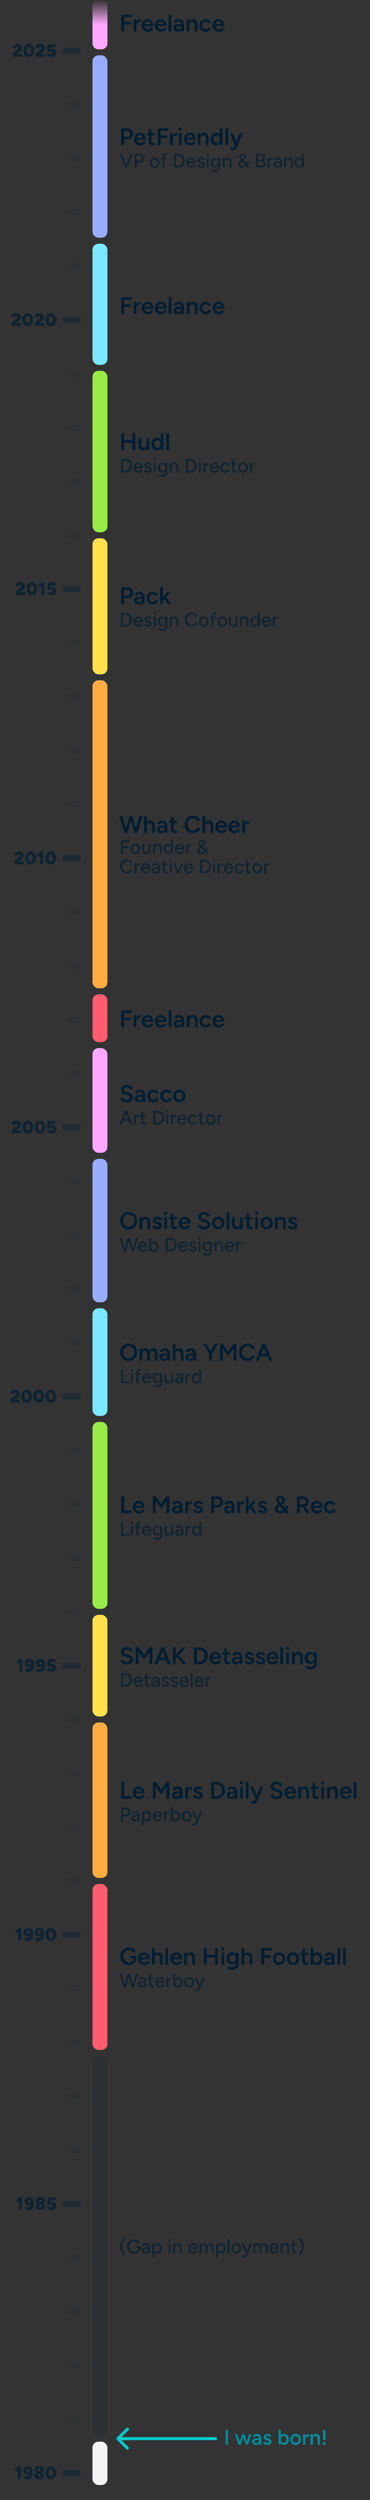 <svg xmlns="http://www.w3.org/2000/svg" width="248" height="1672" fill="none" viewBox="0 0 248 1672">
  <rect x="0" y="0" width="248" height="1672" fill="#333333" stroke="none"/>
  <path fill="#001E33" fill-opacity=".7" d="M8.6 38v-1.6c0-.2 0-.4.3-.7.1-.3.4-.6.7-.9l1-.8.9-.6.4-.3.4-.4.2-.5-.1-.4-.3-.2-.6-.1h-.4a1 1 0 0 0-.3.4l-.2.4-2.3-.4a2.8 2.8 0 0 1 1.6-2.1c.5-.2 1-.4 1.6-.4a4 4 0 0 1 1.8.4 2.6 2.6 0 0 1 1.5 2.4c0 .6-.2 1.1-.5 1.5L13 34.8l-.7.5a5.2 5.2 0 0 0-1 .8H15V38H8.6Zm10.8.1c-.7 0-1.4-.1-2-.5-.5-.4-.9-.9-1.2-1.5-.3-.7-.4-1.5-.4-2.3 0-.8.1-1.6.4-2.2.3-.7.7-1.2 1.3-1.6.5-.4 1.1-.5 1.9-.5.7 0 1.3.1 1.8.5.6.4 1 .9 1.3 1.6.4.6.5 1.4.5 2.2 0 .8-.1 1.6-.5 2.3-.3.6-.7 1.1-1.2 1.5-.6.4-1.2.5-2 .5Zm0-2c.3 0 .5 0 .7-.3.3-.2.4-.4.6-.8l.2-1.2-.2-1.2a2 2 0 0 0-.6-.9 1 1 0 0 0-.7-.3 1 1 0 0 0-.8.3 2 2 0 0 0-.5.9l-.2 1.2c0 .5 0 .9.2 1.2.1.4.3.6.5.8.2.2.5.3.8.3ZM24 38v-1.6c0-.2 0-.4.3-.7.1-.3.4-.6.7-.9l1-.8.9-.6.4-.3.4-.4.2-.5-.1-.4-.3-.2-.6-.1h-.4a1 1 0 0 0-.3.4l-.2.4-2.3-.4a2.8 2.8 0 0 1 1.6-2.1c.5-.2 1-.4 1.6-.4a4 4 0 0 1 1.8.4 2.6 2.6 0 0 1 1.5 2.4c0 .6-.2 1.1-.5 1.5l-1.3 1.1-.7.5a5.2 5.2 0 0 0-1 .8h3.6V38H24Zm10.4.1c-.4 0-.9 0-1.3-.2-.5-.1-.9-.4-1.2-.7-.3-.3-.6-.6-.7-1l2.2-.5c0 .2.1.3.3.4l.6.1c.2 0 .5 0 .6-.2.2-.2.3-.4.3-.7 0-.3 0-.5-.2-.7a1 1 0 0 0-.8-.3l-.5.1a1 1 0 0 0-.3.4l-2-.5.6-4.7h5v2h-3l-.3 1.4.7-.2.8-.1c.4 0 .8 0 1.2.3.3.2.6.5.8.9.2.3.3.8.3 1.2a3 3 0 0 1-.4 1.6 2 2 0 0 1-1 1 3 3 0 0 1-1.7.4Z"/>
  <path fill="#008B9A" d="M151.2 1635v-9.8h1.6v9.8h-1.6Zm13.5 0 2.3-7h1.6l-2.4 7h-1.5Zm-4.7 0 2.3-7h1.4l-2.3 7H160Zm-.2 0-2.3-7h1.6l2.2 7h-1.5Zm4.9 0-2.3-7h1.4l2.3 7h-1.4Zm9 0v-3.6l-.2-1.2c-.1-.3-.3-.6-.5-.7-.2-.2-.5-.3-.9-.3-.3 0-.6 0-.9.2l-.6.7-1.4-.5.6-.9a2 2 0 0 1 1-.6c.3-.2.8-.3 1.3-.3.7 0 1.3.2 1.7.4.5.3.8.7 1 1.2.3.5.4 1 .4 1.8v3.8h-1.5Zm-2 .2a3 3 0 0 1-2-.6 2 2 0 0 1-.7-1.6c0-.7.3-1.3.8-1.6a3 3 0 0 1 2-.6h1.9v1.2h-1.4c-.6 0-1 0-1.3.3-.2.1-.4.4-.4.7 0 .3.1.5.3.6.3.2.6.3 1 .3l.9-.3c.3-.1.5-.3.6-.6l.2-.9h.5a4 4 0 0 1-.6 2.3c-.4.5-1 .8-1.8.8Zm7.6 0-1.3-.2a2.6 2.6 0 0 1-1.7-1.5l1.4-.6.6.6c.3.2.6.3 1 .3.3 0 .6 0 .8-.2.3-.1.4-.3.4-.5 0-.3-.1-.4-.3-.5l-.7-.3-.7-.2c-.6-.2-1.1-.4-1.5-.8-.4-.4-.6-.8-.6-1.3 0-.7.3-1.2.7-1.6a3 3 0 0 1 2-.6 3.4 3.4 0 0 1 2 .8c.3.2.5.5.6.8l-1.3.5a1 1 0 0 0-.5-.5 2 2 0 0 0-.9-.2c-.3 0-.5 0-.7.2-.2.2-.3.3-.3.6l.3.4.6.3.9.2c.4 0 .8.3 1 .5a2.2 2.2 0 0 1 1 1.7c0 .4-.2.8-.4 1-.3.4-.6.6-1 .8-.4.2-.9.3-1.4.3Zm7.4-.2v-9.8h1.5v9.8h-1.5Zm3.7.2a3 3 0 0 1-1.5-.5 3 3 0 0 1-1-1.3 5 5 0 0 1-.3-1.9c0-.8.1-1.4.3-2 .3-.5.6-1 1-1.2.4-.3 1-.5 1.5-.5a3 3 0 0 1 2.8 1.7c.3.6.4 1.3.4 2s-.1 1.4-.4 2a3 3 0 0 1-1.1 1.2 3 3 0 0 1-1.7.5Zm-.4-1.5c.4 0 .8 0 1-.2.3-.2.6-.5.7-.8l.3-1.2c0-.4 0-.8-.3-1.2-.1-.3-.3-.6-.6-.8a1.9 1.9 0 0 0-2 0c-.3.2-.5.5-.6.8l-.3 1.2.3 1.2c.1.3.3.6.6.8.3.2.6.2 1 .2Zm8.2 1.5c-.7 0-1.4-.2-2-.5-.5-.3-.9-.8-1.2-1.3-.3-.6-.4-1.2-.4-1.9s.1-1.3.4-1.9a3.6 3.6 0 0 1 3.1-1.8c.7 0 1.4.2 1.9.5s1 .8 1.3 1.3c.3.6.4 1.2.4 1.9a4 4 0 0 1-.4 1.9 3.4 3.4 0 0 1-3.1 1.8Zm0-1.5a2 2 0 0 0 1-.3l.7-.7c.2-.4.2-.8.2-1.2 0-.4 0-.8-.2-1.2l-.7-.7a2 2 0 0 0-1-.3 2 2 0 0 0-1.1.3 2 2 0 0 0-.7.7l-.3 1.2.3 1.2.7.8 1 .2Zm6-2.4c0-.8 0-1.4.4-1.9a2 2 0 0 1 1-1 3 3 0 0 1 1.5-.4v1.5a4 4 0 0 0-1.2.2 2 2 0 0 0-.9.5c-.2.3-.4.6-.4 1h-.5Zm-1.1 3.7v-7h1.5v7h-1.5Zm5 0v-7h1.5l.1 1.3v5.7h-1.5Zm4.8 0v-3.6h1.6v3.6h-1.6Zm0-3.6c0-.5 0-1-.2-1.3a1 1 0 0 0-.5-.6l-.8-.2c-.5 0-1 .2-1.2.5-.3.4-.5.9-.5 1.5h-.6c0-.7.2-1.3.4-1.8.2-.6.5-1 .9-1.3.4-.2.9-.4 1.4-.4.6 0 1 .1 1.4.4.5.2.8.5 1 1 .2.5.3 1.1.3 1.8v.4h-1.6Zm3.7.5-.1-6.7h1.7v6.8h-1.6Zm.7 3.3a1 1 0 0 1-1-1c0-.3.2-.5.3-.7.2-.2.5-.3.7-.3.3 0 .5.1.7.3.2.2.3.5.3.7 0 .3 0 .5-.3.7a1 1 0 0 1-.7.3Z"/>
  <path fill="#0CC" d="M144.5 1632a1 1 0 0 0 0-2v2Zm-66.2-1.7a1 1 0 0 0 0 1.4l6.4 6.4a1 1 0 0 0 1.4-1.4l-5.7-5.7 5.7-5.7c.4-.3.4-1 0-1.4a1 1 0 0 0-1.4 0l-6.4 6.4Zm66.2-.3H79v2h65.5v-2Z"/>
  <path fill="#001E33" fill-opacity=".7" d="m84 112 3.6-9.1H89l-3.7 9.1H84Zm-.2 0-3.7-9.1h1.4L85 112h-1.3Zm6.5 0v-9.1h3c.6 0 1.2.1 1.6.4.5.2.9.6 1.1 1 .3.4.4 1 .4 1.5 0 .6 0 1-.3 1.5s-.6.8-1 1a3 3 0 0 1-1.5.5h-2v3.2h-1.3Zm1.2-4.4h2c.5 0 1-.2 1.2-.5.3-.3.4-.8.4-1.3s-.1-1-.5-1.2c-.3-.4-.7-.5-1.3-.5h-1.8v3.5Zm12.2 4.6c-.6 0-1.2-.2-1.7-.5s-.9-.7-1.2-1.2c-.3-.5-.4-1-.4-1.8 0-.6.1-1.2.4-1.7.3-.5.7-1 1.2-1.2a3.3 3.3 0 0 1 3.4 0c.5.3.9.7 1.1 1.2.3.5.5 1 .5 1.8 0 .6-.2 1.2-.5 1.7a3.1 3.1 0 0 1-2.8 1.7Zm0-1.2c.4 0 .7 0 1-.3.3-.2.6-.4.7-.8.2-.3.3-.7.3-1.2 0-.4 0-.8-.3-1.1-.1-.4-.4-.6-.7-.8a2 2 0 0 0-1-.3c-.4 0-.8 0-1 .3a2 2 0 0 0-.8.8c-.2.3-.3.7-.3 1.2 0 .4.1.8.3 1.1.2.4.4.6.7.8.3.2.7.3 1.1.3Zm5.3 1v-7.2c0-.7.1-1.2.4-1.6.4-.3.9-.5 1.5-.5l.7.1.7.3-.4 1a2.6 2.6 0 0 0-.9-.3c-.3 0-.5 0-.6.3l-.2.8v7.1H109Zm-1.2-5.5v-1h4.2v1h-4.2Zm8.9 5.5v-9.1h2.8c.8 0 1.6.2 2.3.6a4 4 0 0 1 1.6 1.6 6 6 0 0 1 0 4.7c-.4.7-1 1.2-1.6 1.6-.7.4-1.5.6-2.3.6h-2.8Zm1.2-1.2h1.6c.4 0 .8 0 1.2-.2a3.2 3.2 0 0 0 1.7-1.8l.2-1.3a3.5 3.5 0 0 0-.9-2.4 3 3 0 0 0-2.2-1h-1.6v6.7Zm10.3 1.4c-.6 0-1.2-.2-1.6-.5-.5-.3-1-.7-1.2-1.2-.3-.5-.4-1-.4-1.8 0-.6.1-1.2.4-1.7.3-.5.7-1 1.2-1.2a3.2 3.2 0 0 1 3.2 0c.5.3.8.7 1 1.3.3.5.5 1.2.5 2H126l.2-.3c0 .5.1.9.3 1.2.2.3.4.6.8.8.3.2.6.3 1 .3.5 0 .8-.1 1.1-.3l.7-.8 1 .5-.6.9a3 3 0 0 1-1 .5c-.4.2-.8.3-1.3.3Zm-1.9-4-.2-.2h4l-.2.2c0-.4 0-.7-.2-1l-.6-.6-.9-.2a2 2 0 0 0-1.6.8c-.2.3-.3.6-.3 1Zm8.5 4c-.5 0-.9-.1-1.2-.3-.4 0-.7-.3-1-.5l-.5-.8 1-.5.7.7c.3.2.6.3 1 .3.3 0 .6-.1.8-.3.3-.1.4-.3.4-.5 0-.3 0-.5-.3-.6-.1-.2-.4-.3-.8-.4l-.6-.1-1.4-.7a2 2 0 0 1-.5-1.2c0-.6.2-1 .6-1.4.4-.4 1-.6 1.8-.6l1.1.2.8.5c.3.2.4.4.5.7l-1 .5a1 1 0 0 0-.5-.6l-1-.2a1 1 0 0 0-.7.3c-.2.1-.3.3-.3.6 0 .1 0 .3.2.4.2.2.4.3.8.3l.7.2 1 .5c.3.2.5.4.6.7.2.3.2.5.2.8 0 .4 0 .8-.3 1a2 2 0 0 1-.8.7c-.4.2-.8.3-1.3.3Zm3.8-.2v-6.5h1.2v6.5h-1.2Zm.6-7.9c-.2 0-.3 0-.5-.2a.8.8 0 0 1-.2-.5c0-.2 0-.4.2-.6l.5-.2.6.2.2.6-.2.5-.6.2Zm5.1 10.7a5 5 0 0 1-1.1-.2 5 5 0 0 1-1.5-.5l.5-1 .5.2.7.3h1c.3 0 .7 0 1-.2.3-.1.5-.4.7-.7.2-.4.3-.8.3-1.3v-5.9h1.2v5.8c0 .8-.1 1.4-.4 2a3 3 0 0 1-1.2 1c-.4.3-1 .5-1.7.5Zm0-2.9a3 3 0 0 1-1.6-.4 3 3 0 0 1-1-1.1c-.3-.5-.4-1.1-.4-1.7 0-.7.1-1.3.4-1.8.2-.5.6-.9 1-1.1a2.9 2.9 0 0 1 3 0c.3.2.7.6.9 1.1.2.5.3 1.1.3 1.8a4 4 0 0 1-.3 1.7c-.2.5-.6.8-1 1.1-.4.3-.8.4-1.4.4Zm.2-1c.4 0 .7-.1 1-.3.3-.2.5-.5.6-.8.2-.3.3-.7.3-1.2a2 2 0 0 0-.3-1.1 1.6 1.6 0 0 0-1.6-1 1.8 1.8 0 0 0-1.7 1l-.2 1.1c0 .5 0 .9.2 1.2l.7.8c.3.2.7.3 1 .3Zm4.8 1.1v-6.5h1.2v6.5h-1.2Zm4.5 0v-3.3h1.3v3.3h-1.3Zm0-3.3c0-.6 0-1-.2-1.4a1 1 0 0 0-.5-.6l-.9-.2c-.5 0-.9.2-1.2.5-.3.4-.4 1-.4 1.6h-.6c0-.7.1-1.3.3-1.7.2-.5.5-1 1-1.2.3-.2.7-.4 1.3-.4.5 0 1 .1 1.3.4.4.2.7.5.9 1 .2.4.3 1 .3 1.6v.4h-1.3Zm8.5 3.5c-.5 0-1-.1-1.4-.3-.4-.2-.7-.5-1-.9-.2-.3-.3-.8-.3-1.2 0-.4 0-.7.2-1 .2-.3.3-.6.6-.8l.8-.7 1.3-.9a25.5 25.5 0 0 0 1.1-1c.2-.2.2-.4.2-.6 0-.3 0-.6-.3-.8l-.8-.2a1 1 0 0 0-.8.3 1 1 0 0 0-.3.7 102.2 102.2 0 0 1 .8 1.4l1.6 1.9 3.2 3.9h-1.5l-2.7-3.2-1.6-2a26.4 26.4 0 0 1-1-1.4 2 2 0 0 1 .3-1.7c.2-.3.4-.5.8-.7a2 2 0 0 1 1.1-.3c.5 0 .9.1 1.3.3l.8.7c.2.3.3.7.3 1.1 0 .3 0 .7-.3 1-.1.3-.4.6-.7.8l-1.1.9-1 .6-.5.5a2 2 0 0 0-.4.5l-.1.7c0 .4.1.7.4 1 .3.2.6.3 1 .3.5 0 .9 0 1.3-.2l1-.6c.3-.3.5-.6.6-1 .2-.4.3-.8.3-1.3h1.2a4 4 0 0 1-.6 2.2 4 4 0 0 1-1.5 1.4c-.7.4-1.4.6-2.3.6Zm9.3-.2v-9.1h3a4 4 0 0 1 1.6.3 2.2 2.2 0 0 1 1.4 2.2c0 .4-.1.8-.3 1.1l-.8.8c.4.2.8.5 1 .9.3.4.4.8.4 1.3s-.1 1-.4 1.4c-.2.3-.6.6-1 .8-.4.2-1 .3-1.5.3h-3.4Zm1.3-1.2h2c.5 0 1 0 1.2-.3.3-.3.5-.6.5-1 0-.6-.2-1-.5-1.2-.4-.3-.9-.4-1.5-.4H173v3Zm0-4h1.9c.4 0 .8-.1 1-.4.4-.2.5-.6.5-1 0-.5-.2-.8-.5-1a2 2 0 0 0-1.3-.4H173v2.8Zm7.2 1.7c0-.7 0-1.3.4-1.7a2 2 0 0 1 1-1 3 3 0 0 1 1.3-.3v1.1l-1 .2a2 2 0 0 0-1 .6c-.2.3-.3.6-.3 1l-.4.1Zm-.8 3.5v-6.5h1.2v6.5h-1.2Zm8.5 0v-3.4c0-.5 0-.9-.2-1.2-.1-.3-.3-.6-.5-.7-.2-.2-.5-.3-.9-.3l-.8.2-.7.7-1-.4.5-.8c.3-.2.5-.4.9-.5a3 3 0 0 1 1.1-.3 3 3 0 0 1 1.6.4c.4.3.7.6.9 1 .2.5.3 1 .3 1.8v3.5h-1.2Zm-1.9.2c-.8 0-1.4-.2-1.8-.6-.4-.3-.6-.8-.6-1.4 0-.7.2-1.2.6-1.6a3 3 0 0 1 1.9-.5h1.8v1h-1.5c-.6 0-1 0-1.2.3-.3.2-.4.4-.4.7 0 .3.1.6.4.8l1 .2c.3 0 .6 0 .8-.2.3-.2.5-.4.6-.7.2-.2.3-.6.3-1h.4c0 1-.2 1.7-.6 2.2-.3.5-1 .8-1.7.8Zm4.6-.2v-6.5h1.2v6.5h-1.2Zm4.5 0v-3.3h1.3v3.3H195Zm0-3.3c0-.6 0-1-.2-1.4a1 1 0 0 0-.5-.6l-.9-.2c-.5 0-.9.2-1.2.5-.3.4-.4 1-.4 1.6h-.6c0-.7.1-1.3.3-1.7.2-.5.5-1 1-1.2.3-.2.7-.4 1.3-.4.5 0 1 .1 1.3.4.4.2.7.5.9 1 .2.4.3 1 .3 1.6v.4H195Zm7.6 3.3v-9.1h1.1v9.1h-1.1Zm-2.2.2a3 3 0 0 1-2.6-1.6c-.2-.6-.3-1.2-.3-1.9 0-.6 0-1.2.3-1.7s.6-1 1-1.2a3 3 0 0 1 1.6-.5 2.7 2.7 0 0 1 2.4 1.6c.2.6.3 1.2.3 1.9 0 .6-.1 1.2-.4 1.7-.2.5-.5 1-.9 1.2-.4.3-.9.5-1.4.5Zm.3-1.2c.3 0 .7 0 1-.2l.6-.9.2-1.2c0-.4 0-.8-.2-1.1-.2-.4-.4-.6-.7-.8-.2-.2-.6-.3-1-.3-.3 0-.7 0-1 .3a2 2 0 0 0-.6.8c-.2.3-.3.7-.3 1.2 0 .4.1.8.3 1.1.1.4.4.7.7.9l1 .2Z"/>
  <path fill="#001E33" d="M81.3 97V85.8h4c.7 0 1.4.2 2 .5a3.5 3.5 0 0 1 1.9 3.2c0 .7-.2 1.3-.5 1.9-.3.5-.7 1-1.3 1.3-.5.3-1.2.4-1.9.4h-2.3V97h-1.9Zm1.9-5.6h2.3c.5 0 1-.2 1.3-.5.3-.4.5-.9.5-1.4a2 2 0 0 0-.6-1.5 2 2 0 0 0-1.5-.5h-2v4Zm10.7 5.8a4 4 0 0 1-2-.5 4 4 0 0 1-1.5-1.5c-.3-.7-.5-1.4-.5-2.2 0-.8.2-1.5.5-2.2.4-.6.8-1.1 1.5-1.4.6-.4 1.3-.6 2-.6a3.7 3.7 0 0 1 3.3 2.1c.4.7.6 1.6.6 2.5h-6.3l.2-.2c0 .5.1 1 .3 1.3.3.3.5.6.9.8.3.2.7.3 1.2.3s.9-.1 1.2-.3c.3-.3.6-.5.7-.9l1.6.7a4 4 0 0 1-.8 1.1c-.4.3-.8.6-1.3.7-.4.2-1 .3-1.6.3Zm-2-5-.3-.1H96l-.2.2c0-.5-.1-.8-.3-1-.2-.4-.5-.6-.8-.7a2 2 0 0 0-.9-.3l-1 .3a2 2 0 0 0-.7.6c-.3.3-.4.6-.4 1Zm10.4 5c-.8 0-1.5-.2-1.9-.6-.4-.5-.7-1-.7-1.9v-8.2h1.8v8c0 .3.1.6.3.8l.8.2h.3l.4-.3.7 1.4-.8.4-.9.2Zm-3.9-6.7V89h5.3v1.5h-5.3Zm7.4 6.5V85.8h7v1.7h-5.2v3.1h4.4v1.7h-4.4V97h-1.8Zm9.5-4.3c0-.8.1-1.5.5-2 .3-.6.7-1 1.2-1.3.6-.3 1.1-.4 1.7-.4v1.7c-.5 0-1 0-1.4.2-.4.1-.8.3-1 .6-.3.3-.4.7-.4 1.2h-.6ZM114 97v-8h1.8v8H114Zm5.9 0v-8h1.8v8H120Zm.9-9.5a1 1 0 0 1-.8-.3 1 1 0 0 1-.3-.8c0-.3.1-.5.3-.7.3-.2.5-.3.8-.3.3 0 .5 0 .7.3.2.2.3.4.3.7 0 .3 0 .6-.3.8a1 1 0 0 1-.7.3Zm6.6 9.7a4 4 0 0 1-2.1-.5 4 4 0 0 1-1.5-1.5c-.3-.7-.5-1.4-.5-2.2 0-.8.2-1.5.6-2.2.3-.6.8-1.1 1.4-1.4a4 4 0 0 1 2.1-.6 3.7 3.7 0 0 1 3.3 2.1c.4.7.5 1.6.5 2.5H125l.3-.2c0 .5 0 1 .3 1.3l.8.8 1.2.3c.5 0 1-.1 1.2-.3.3-.3.6-.5.8-.9l1.6.7a4 4 0 0 1-.9 1.1 3 3 0 0 1-1.2.7c-.5.2-1 .3-1.6.3Zm-2.1-5-.3-.1h4.5l-.2.2c0-.5 0-.8-.3-1-.2-.4-.4-.6-.7-.7a2 2 0 0 0-1-.3l-.9.3a2 2 0 0 0-.8.6c-.2.3-.3.6-.3 1Zm7.3 4.8v-8h1.7v8h-1.7Zm5.4 0v-4.1h1.8V97H138Zm0-4.1c0-.6 0-1.1-.2-1.5-.1-.3-.3-.6-.6-.7l-1-.2c-.5 0-1 .2-1.3.6-.3.4-.5 1-.5 1.7h-.7c0-.8.1-1.5.4-2.1a3 3 0 0 1 1-1.4c.5-.3 1-.5 1.7-.5.6 0 1.2.1 1.6.4.5.2.8.6 1 1.2.3.5.4 1.2.4 2v.5H138Zm9.4 4.1V85.8h1.7V97h-1.7Zm-2.6.2c-.7 0-1.4-.2-2-.5a6 6 0 0 1-1.2-1.5 5 5 0 0 1-.4-2.2c0-.9.1-1.6.4-2.2.3-.6.8-1.1 1.3-1.5.5-.3 1.2-.5 1.9-.5s1.2.2 1.7.5c.5.4.9.9 1.1 1.5.3.6.4 1.3.4 2.2a5 5 0 0 1-1.4 3.7c-.6.3-1.1.5-1.8.5Zm.4-1.6c.4 0 .8-.1 1.1-.4.3-.2.6-.5.8-.9l.2-1.3c0-.5 0-1-.3-1.3a2 2 0 0 0-.7-1l-1-.2a2 2 0 0 0-2 1.2 3.3 3.3 0 0 0 0 2.6l.8 1c.3.2.7.3 1.1.3Zm5.9 1.4V85.8h1.8V97h-1.8Zm5 3.4a3 3 0 0 1-.8-.2l-1-.3.7-1.5a4.3 4.3 0 0 0 1 .3c.3 0 .5 0 .7-.2l.4-.5 1-2.2 2.6-6.8h2l-3.7 8.8-.7 1.4a2 2 0 0 1-.9.9c-.3.2-.7.3-1.3.3Zm1.4-3.4-3.5-8h2l2.7 6.7.6 1.3h-1.8ZM81.3 210v-11.2h7v1.7h-5.1v3.1h4.4v1.7h-4.4v4.7h-1.9Zm9.5-4.3c0-.8.2-1.5.5-2a3.3 3.3 0 0 1 3-1.7v1.7c-.5 0-1 0-1.4.2-.5.1-.8.3-1 .6-.3.3-.5.7-.5 1.2h-.6Zm-1.2 4.3v-8h1.8v8h-1.8Zm9.4.2a4 4 0 0 1-2-.5 4 4 0 0 1-1.5-1.5c-.3-.7-.5-1.4-.5-2.2 0-.8.2-1.5.5-2.2a4 4 0 0 1 1.5-1.4 4 4 0 0 1 2-.6 3.7 3.7 0 0 1 3.3 2.1c.4.7.6 1.6.6 2.5h-6.3l.2-.2c0 .5.1 1 .4 1.3l.8.8c.4.2.7.3 1.2.3s.9-.1 1.2-.3c.3-.3.6-.5.7-.9l1.6.7a4 4 0 0 1-.8 1.1c-.4.3-.8.6-1.3.7-.4.2-1 .3-1.6.3Zm-2-5-.3-.1h4.5l-.2.2c0-.5-.1-.8-.3-1-.2-.4-.5-.6-.8-.7a2 2 0 0 0-.9-.3l-1 .3a2 2 0 0 0-.7.6c-.2.3-.4.6-.4 1Zm10.8 5a4 4 0 0 1-2-.5 4 4 0 0 1-1.5-1.5c-.3-.7-.5-1.4-.5-2.2 0-.8.2-1.5.5-2.2a4 4 0 0 1 1.5-1.4 4 4 0 0 1 2-.6c.8 0 1.5.2 2 .6.6.3 1 .9 1.4 1.6.3.6.5 1.5.5 2.4h-6.3l.3-.2c0 .5 0 1 .3 1.3l.8.8 1.2.3c.5 0 .9-.1 1.2-.3.3-.3.6-.5.8-.9l1.5.7a4 4 0 0 1-.8 1.1c-.4.3-.8.6-1.3.7-.4.2-1 .3-1.6.3Zm-2-5-.3-.1h4.5l-.2.2c0-.5-.1-.8-.3-1-.2-.4-.4-.6-.7-.7a2 2 0 0 0-1-.3l-1 .3a2 2 0 0 0-.7.6c-.2.3-.3.6-.3 1Zm7.3 4.8v-11.2h1.8V210H113Zm8.6 0v-4.1l-.2-1.4c-.1-.3-.3-.6-.6-.8-.2-.2-.5-.3-1-.3a2 2 0 0 0-1 .2 2 2 0 0 0-.7.8l-1.6-.6.7-1 1-.7a4 4 0 0 1 1.6-.3c.8 0 1.5.2 2 .5s.9.7 1.1 1.3c.3.5.4 1.2.4 2v4.4h-1.7Zm-2.3.2c-1 0-1.7-.2-2.2-.6-.5-.5-.8-1-.8-1.9 0-.8.3-1.4.8-1.9.6-.4 1.4-.6 2.4-.6h2.1v1.4h-1.5c-.8 0-1.3 0-1.5.3a1 1 0 0 0-.5.8c0 .3.1.6.4.7.3.2.6.3 1 .3.5 0 .8-.1 1.1-.3l.7-.7c.2-.3.3-.6.3-1h.5c0 1-.2 2-.7 2.6-.4.6-1.1.9-2 .9Zm5.8-.2v-8h1.7l.1 1.5v6.5h-1.8Zm5.5 0v-4.1h1.8v4.1h-1.8Zm0-4.1c0-.6-.1-1.1-.3-1.5-.1-.3-.3-.6-.6-.7l-.9-.2c-.6 0-1 .2-1.4.6-.3.4-.5 1-.5 1.7h-.6c0-.8 0-1.5.3-2.1.3-.6.6-1.1 1-1.4.5-.3 1-.5 1.7-.5s1.2.1 1.7.4c.4.2.8.6 1 1.2.2.5.4 1.2.4 2v.5h-1.8Zm7.3 4.3c-.8 0-1.5-.2-2.2-.5a4 4 0 0 1-2-3.7c0-.8.2-1.5.6-2.2a4 4 0 0 1 1.4-1.4c.7-.4 1.4-.6 2.2-.6a4 4 0 0 1 2.1.6c.7.4 1.1.9 1.5 1.6l-1.7.6a2 2 0 0 0-.8-.8c-.3-.2-.7-.3-1.2-.3a2.2 2.2 0 0 0-2 1.2c-.2.4-.3.8-.3 1.3s.1 1 .3 1.3c.2.4.5.7.9 1l1.1.2c.5 0 .9 0 1.2-.3.4-.2.7-.6.8-1l1.7.7a4 4 0 0 1-1.4 1.7c-.7.4-1.4.6-2.2.6Zm8.5 0a4 4 0 0 1-2-.5 4 4 0 0 1-1.5-1.5c-.3-.7-.5-1.4-.5-2.2 0-.8.2-1.5.6-2.2.3-.6.8-1.1 1.4-1.4.6-.4 1.3-.6 2.1-.6a3.7 3.7 0 0 1 3.3 2.1c.3.7.5 1.6.5 2.5h-6.3l.3-.2c0 .5 0 1 .3 1.3l.8.8 1.2.3c.5 0 .9-.1 1.2-.3.3-.3.6-.5.8-.9l1.6.7a4 4 0 0 1-1 1.1c-.2.3-.7.6-1.1.7-.5.2-1 .3-1.7.3Zm-2-5-.3-.1h4.5l-.2.2c0-.5-.1-.8-.3-1-.2-.4-.4-.6-.7-.7a2 2 0 0 0-1-.3l-.9.3a2 2 0 0 0-.8.6c-.2.3-.3.6-.3 1ZM81.3 687v-11.2h7v1.7h-5.1v3.1h4.4v1.7h-4.4v4.7h-1.9Zm9.5-4.3c0-.8.2-1.5.5-2a3.3 3.3 0 0 1 3-1.7v1.7c-.5 0-1 0-1.4.2-.5.1-.8.3-1 .6-.3.3-.5.7-.5 1.2h-.6Zm-1.2 4.3v-8h1.8v8h-1.8Zm9.4.2a4 4 0 0 1-2-.5 4 4 0 0 1-1.5-1.5c-.3-.7-.5-1.4-.5-2.2 0-.8.2-1.5.5-2.2a4 4 0 0 1 1.5-1.4 4 4 0 0 1 2-.6 3.7 3.7 0 0 1 3.3 2.1c.4.7.6 1.6.6 2.5h-6.3l.2-.2c0 .5.1 1 .4 1.3l.8.8c.4.2.7.3 1.2.3s.9-.1 1.2-.3c.3-.3.6-.5.7-.9l1.6.7a4 4 0 0 1-.8 1.1c-.4.3-.8.6-1.3.7-.4.2-1 .3-1.6.3Zm-2-5-.3-.1h4.5l-.2.2c0-.5-.1-.8-.3-1-.2-.4-.5-.6-.8-.7a2 2 0 0 0-.9-.3l-1 .3a2 2 0 0 0-.7.6c-.2.3-.4.6-.4 1Zm10.8 5a4 4 0 0 1-2-.5 4 4 0 0 1-1.5-1.5c-.3-.7-.5-1.4-.5-2.2 0-.8.2-1.5.5-2.2a4 4 0 0 1 1.5-1.4 4 4 0 0 1 2-.6c.8 0 1.5.2 2 .6.6.3 1 .9 1.4 1.6.3.6.5 1.5.5 2.4h-6.3l.3-.2c0 .5 0 1 .3 1.3l.8.8 1.2.3c.5 0 .9-.1 1.2-.3.3-.3.6-.5.8-.9l1.5.7a4 4 0 0 1-.8 1.1c-.4.3-.8.6-1.3.7-.4.2-1 .3-1.6.3Zm-2-5-.3-.1h4.5l-.2.2c0-.5-.1-.8-.3-1-.2-.4-.4-.6-.7-.7a2 2 0 0 0-1-.3l-1 .3a2 2 0 0 0-.7.6c-.2.3-.3.6-.3 1Zm7.3 4.8v-11.2h1.8V687H113Zm8.6 0v-4.1l-.2-1.4c-.1-.3-.3-.6-.6-.8-.2-.2-.5-.3-1-.3a2 2 0 0 0-1 .2 2 2 0 0 0-.7.8l-1.6-.6.7-1 1-.7a4 4 0 0 1 1.6-.3c.8 0 1.5.2 2 .5s.9.7 1.1 1.3c.3.5.4 1.2.4 2v4.4h-1.7Zm-2.3.2c-1 0-1.7-.2-2.2-.6-.5-.5-.8-1-.8-1.9 0-.8.3-1.4.8-1.9.6-.4 1.4-.6 2.4-.6h2.1v1.4h-1.5c-.8 0-1.3 0-1.5.3a1 1 0 0 0-.5.8c0 .3.1.6.4.7.3.2.6.3 1 .3.5 0 .8-.1 1.1-.3l.7-.7c.2-.3.3-.6.3-1h.5c0 1-.2 2-.7 2.6-.4.6-1.1.9-2 .9Zm5.8-.2v-8h1.7l.1 1.5v6.5h-1.8Zm5.5 0v-4.1h1.8v4.1h-1.8Zm0-4.1c0-.6-.1-1.1-.3-1.5-.1-.3-.3-.6-.6-.7l-.9-.2c-.6 0-1 .2-1.4.6-.3.4-.5 1-.5 1.7h-.6c0-.8 0-1.5.3-2.1.3-.6.6-1.1 1-1.4.5-.3 1-.5 1.7-.5s1.2.1 1.7.4c.4.2.8.6 1 1.2.2.5.4 1.2.4 2v.5h-1.8Zm7.3 4.3c-.8 0-1.5-.2-2.2-.5a4 4 0 0 1-2-3.7c0-.8.2-1.5.6-2.2a4 4 0 0 1 1.4-1.4c.7-.4 1.4-.6 2.2-.6a4 4 0 0 1 2.1.6c.7.4 1.1.9 1.5 1.6l-1.7.6a2 2 0 0 0-.8-.8c-.3-.2-.7-.3-1.2-.3a2.2 2.2 0 0 0-2 1.2c-.2.4-.3.8-.3 1.3s.1 1 .3 1.3c.2.4.5.7.9 1l1.1.2c.5 0 .9 0 1.2-.3.4-.2.7-.6.8-1l1.7.7a4 4 0 0 1-1.4 1.7c-.7.4-1.4.6-2.2.6Zm8.5 0a4 4 0 0 1-2-.5 4 4 0 0 1-1.5-1.5c-.3-.7-.5-1.4-.5-2.2 0-.8.2-1.5.6-2.2.3-.6.8-1.1 1.4-1.4.6-.4 1.3-.6 2.1-.6a3.7 3.7 0 0 1 3.3 2.1c.3.7.5 1.6.5 2.5h-6.3l.3-.2c0 .5 0 1 .3 1.3l.8.8 1.2.3c.5 0 .9-.1 1.2-.3.3-.3.6-.5.8-.9l1.6.7a4 4 0 0 1-1 1.1c-.2.3-.7.6-1.1.7-.5.2-1 .3-1.7.3Zm-2-5-.3-.1h4.5l-.2.2c0-.5-.1-.8-.3-1-.2-.4-.4-.6-.7-.7a2 2 0 0 0-1-.3l-.9.3a2 2 0 0 0-.8.6c-.2.3-.3.6-.3 1ZM81.3 21V9.8h7v1.7h-5.1v3.1h4.4v1.7h-4.4V21h-1.9Zm9.5-4.3c0-.8.2-1.5.5-2a3.3 3.3 0 0 1 3-1.7v1.7c-.5 0-1 0-1.4.2-.5.1-.8.3-1 .6-.3.3-.5.7-.5 1.2h-.6ZM89.6 21v-8h1.8v8h-1.8Zm9.4.2a4 4 0 0 1-2-.5 4 4 0 0 1-1.5-1.5c-.3-.7-.5-1.4-.5-2.2 0-.8.2-1.5.5-2.2a4 4 0 0 1 1.5-1.4c.6-.4 1.3-.6 2-.6a3.7 3.7 0 0 1 3.3 2.1c.4.7.6 1.6.6 2.5h-6.3l.2-.2c0 .5.1 1 .4 1.3l.8.8c.4.2.7.3 1.2.3s.9-.1 1.2-.3c.3-.3.6-.5.7-.9l1.6.7a4 4 0 0 1-.8 1.1c-.4.3-.8.6-1.3.7-.4.2-1 .3-1.6.3Zm-2-5-.3-.1h4.5l-.2.2c0-.5-.1-.8-.3-1-.2-.4-.5-.6-.8-.7a2 2 0 0 0-.9-.3l-1 .3a2 2 0 0 0-.7.6c-.2.3-.4.6-.4 1Zm10.8 5a4 4 0 0 1-2-.5 4 4 0 0 1-1.5-1.5c-.3-.7-.5-1.4-.5-2.2 0-.8.2-1.5.5-2.2a4 4 0 0 1 1.5-1.4 4 4 0 0 1 2-.6c.8 0 1.5.2 2 .6.6.3 1 .9 1.4 1.6.3.6.5 1.5.5 2.4h-6.3l.3-.2c0 .5 0 1 .3 1.3l.8.8 1.2.3c.5 0 .9-.1 1.2-.3.3-.3.6-.5.8-.9l1.5.7a4 4 0 0 1-.8 1.1c-.4.3-.8.6-1.3.7-.4.2-1 .3-1.6.3Zm-2-5-.3-.1h4.5l-.2.2c0-.5-.1-.8-.3-1-.2-.4-.4-.6-.7-.7a2 2 0 0 0-1-.3l-1 .3a2 2 0 0 0-.7.6c-.2.3-.3.6-.3 1ZM113 21V9.8h1.8V21H113Zm8.6 0v-4.1l-.2-1.4c-.1-.3-.3-.6-.6-.8-.2-.2-.5-.3-1-.3a2 2 0 0 0-1 .2 2 2 0 0 0-.7.8l-1.6-.6.7-1 1-.7a4 4 0 0 1 1.6-.3c.8 0 1.5.2 2 .5s.9.7 1.1 1.3c.3.5.4 1.2.4 2V21h-1.7Zm-2.3.2c-1 0-1.7-.2-2.2-.6-.5-.5-.8-1-.8-1.9 0-.8.3-1.4.8-1.9.6-.4 1.4-.6 2.4-.6h2.1v1.4h-1.5c-.8 0-1.3 0-1.5.3a1 1 0 0 0-.5.8c0 .3.1.6.4.7.3.2.6.3 1 .3.5 0 .8-.1 1.1-.3l.7-.7c.2-.3.3-.6.3-1h.5c0 1-.2 2-.7 2.6-.4.6-1.1.9-2 .9Zm5.8-.2v-8h1.7l.1 1.5V21h-1.8Zm5.5 0v-4.1h1.8V21h-1.8Zm0-4.1c0-.6-.1-1.1-.3-1.5-.1-.3-.3-.6-.6-.7l-.9-.2c-.6 0-1 .2-1.4.6-.3.4-.5 1-.5 1.7h-.6c0-.8 0-1.5.3-2.1.3-.6.6-1.1 1-1.4.5-.3 1-.5 1.7-.5s1.2.1 1.7.4c.4.2.8.6 1 1.2.2.5.4 1.2.4 2v.5h-1.8Zm7.3 4.3c-.8 0-1.5-.2-2.2-.5a4 4 0 0 1-2-3.7c0-.8.2-1.5.6-2.2a4 4 0 0 1 1.4-1.4c.7-.4 1.4-.6 2.2-.6a4 4 0 0 1 2.1.6c.7.4 1.1.9 1.5 1.6l-1.7.6a2 2 0 0 0-.8-.8c-.3-.2-.7-.3-1.2-.3a2.2 2.2 0 0 0-2 1.2c-.2.4-.3.8-.3 1.3s.1 1 .3 1.3c.2.4.5.7.9 1l1.1.2c.5 0 .9 0 1.2-.3.4-.2.7-.6.8-1l1.7.7a4 4 0 0 1-1.4 1.7c-.7.4-1.4.6-2.2.6Zm8.5 0a4 4 0 0 1-2-.5 4 4 0 0 1-1.5-1.5c-.3-.7-.5-1.4-.5-2.2 0-.8.2-1.5.6-2.2.3-.6.8-1.1 1.4-1.4.6-.4 1.3-.6 2.1-.6A3.7 3.7 0 0 1 150 15c.3.7.5 1.6.5 2.5h-6.3l.3-.2c0 .5 0 1 .3 1.3l.8.8 1.2.3c.5 0 .9-.1 1.2-.3.3-.3.6-.5.8-.9l1.6.7a4 4 0 0 1-1 1.1c-.2.3-.7.6-1.1.7-.5.2-1 .3-1.7.3Zm-2-5-.3-.1h4.5l-.2.2c0-.5-.1-.8-.3-1-.2-.4-.4-.6-.7-.7a2 2 0 0 0-1-.3l-.9.3a2 2 0 0 0-.8.6c-.2.3-.3.6-.3 1Z"/>
  <path fill="#001E33" fill-opacity=".7" d="M81.2 1128v-9.1H84c.8 0 1.6.2 2.3.6.6.4 1.2.9 1.6 1.6a6 6 0 0 1 0 4.7c-.4.7-1 1.2-1.6 1.6-.7.4-1.5.6-2.3.6h-2.8Zm1.2-1.2H84c.4 0 .8 0 1.2-.2a3.2 3.2 0 0 0 1.7-1.8l.2-1.3a3.4 3.4 0 0 0-1.9-3.1l-1.2-.3h-1.6v6.7Zm10.3 1.4c-.6 0-1.2-.2-1.7-.5-.4-.3-.8-.7-1.1-1.2-.3-.5-.4-1-.4-1.8 0-.6.1-1.2.4-1.7.3-.5.7-1 1.1-1.2a3.2 3.2 0 0 1 3.3 0c.5.3.8.7 1 1.3.3.5.4 1.2.4 2h-5.2l.2-.3c0 .5.1.9.3 1.2l.7.8c.4.2.7.3 1.1.3.4 0 .8-.1 1-.3l.8-.8 1 .5-.6.9a3 3 0 0 1-1 .5c-.4.2-.8.3-1.3.3Zm-1.9-4-.2-.2h4l-.2.2c0-.4 0-.7-.2-1l-.6-.6-.9-.2a2 2 0 0 0-1.6.8c-.2.3-.3.6-.3 1Zm8.7 4c-.7 0-1.2-.2-1.5-.5a2 2 0 0 1-.6-1.5v-6.7h1.3v6.5c0 .4 0 .6.2.8l.7.2h.3l.4-.2.4 1-.6.3h-.6Zm-3.2-5.6v-1.1h4.2v1h-4.2Zm9.6 5.4v-3.4l-.2-1.2c-.1-.3-.3-.6-.5-.7-.2-.2-.5-.3-.9-.3l-.9.2-.6.7-1-.4a2.9 2.9 0 0 1 1.4-1.4 3 3 0 0 1 1.1-.2 3 3 0 0 1 1.5.4c.5.3.8.6 1 1 .2.5.3 1 .3 1.8v3.5h-1.2Zm-2 .2c-.7 0-1.3-.2-1.7-.6-.4-.3-.7-.8-.7-1.4 0-.7.3-1.2.7-1.5a3 3 0 0 1 1.9-.6h1.8v1h-1.5c-.6 0-1 0-1.2.3a1 1 0 0 0-.4.7c0 .3.1.6.3.8l1 .2c.3 0 .7 0 1-.2l.5-.7c.2-.3.2-.6.2-1h.5c0 1-.2 1.7-.6 2.2-.4.5-1 .8-1.7.8Zm7 0-1.2-.3a2.4 2.4 0 0 1-1.5-1.4l1.1-.4.6.7c.3.2.6.3 1 .3l.9-.3c.2-.1.3-.3.3-.5 0-.3 0-.5-.2-.6a2 2 0 0 0-.8-.4l-.6-.1c-.6-.2-1.1-.4-1.4-.8-.4-.3-.5-.7-.5-1 0-.7.2-1.2.6-1.5.4-.4 1-.6 1.8-.6l1 .2c.4.1.6.3.9.5l.5.7-1 .5a1 1 0 0 0-.6-.6l-.9-.2c-.3 0-.6.1-.8.3-.2.1-.3.3-.3.6 0 .1 0 .3.2.4.2.1.5.3.8.3l.7.2 1 .5.7.7.2.8c0 .4-.1.8-.3 1a2 2 0 0 1-1 .7 3 3 0 0 1-1.2.3Zm6 0-1.2-.3a2.4 2.4 0 0 1-1.5-1.4l1.2-.4c0 .3.3.5.6.7l.9.3c.4 0 .7-.1 1-.3.2-.1.3-.3.3-.5 0-.3-.1-.5-.3-.6a2 2 0 0 0-.8-.4l-.6-.1c-.6-.2-1-.4-1.4-.8-.3-.3-.5-.7-.5-1 0-.7.2-1.2.6-1.5.4-.4 1-.6 1.8-.6l1 .2 1 .5.4.7-1 .5a1 1 0 0 0-.6-.6l-.8-.2c-.4 0-.7.1-.9.3-.2.1-.3.3-.3.6l.3.4c.2.1.4.3.7.3l.7.2c.5.1.8.3 1 .5.4.2.6.4.7.7.2.3.2.5.2.8 0 .4 0 .8-.3 1a2 2 0 0 1-.9.7 3 3 0 0 1-1.2.3Zm6.7 0c-.7 0-1.2-.2-1.7-.5s-.9-.7-1.1-1.2c-.3-.5-.5-1-.5-1.8 0-.6.2-1.2.5-1.7.2-.5.6-1 1.1-1.2a3.2 3.2 0 0 1 3.3 0c.4.3.8.7 1 1.3.3.5.4 1.2.4 2h-5.2l.2-.3c0 .5 0 .9.3 1.2a2 2 0 0 0 1.7 1.1c.5 0 .9-.1 1.2-.3.2-.3.5-.5.6-.8l1.1.5-.7.9a3 3 0 0 1-1 .5c-.3.2-.8.3-1.2.3Zm-2-4-.2-.2h4.1l-.2.2c0-.4 0-.7-.2-1l-.7-.6-.8-.2a2 2 0 0 0-1.7.8l-.2 1Zm6.2 3.8v-9.1h1.3v9.1h-1.3Zm5.8.2c-.6 0-1.1-.2-1.6-.5s-.9-.7-1.2-1.2c-.2-.5-.4-1-.4-1.8 0-.6.2-1.2.4-1.7.3-.5.7-1 1.2-1.2a3.2 3.2 0 0 1 3.2 0c.5.3.8.7 1 1.3.3.5.5 1.2.5 2h-5.3l.3-.3c0 .5 0 .9.2 1.2l.8.8c.3.2.6.3 1 .3.5 0 .8-.1 1.1-.3l.7-.8 1 .5-.6.9a3 3 0 0 1-1 .5c-.4.2-.8.3-1.3.3Zm-1.9-4-.2-.2h4.1l-.2.2c0-.4-.1-.7-.3-1l-.6-.6-.9-.2a2 2 0 0 0-1.6.8c-.2.3-.3.6-.3 1Zm7 .3c0-.7 0-1.3.4-1.7a2 2 0 0 1 1-1 3 3 0 0 1 1.3-.3v1.1l-1 .2a2 2 0 0 0-1 .6c-.2.3-.3.6-.3 1l-.4.1Zm-.8 3.5v-6.5h1.2v6.5H138Z"/>
  <path fill="#001E33" d="M85 1113.2c-.6 0-1.1 0-1.6-.2s-1-.3-1.3-.6c-.4-.2-.7-.5-.9-.8a3 3 0 0 1-.5-1l1.8-.5a2.5 2.5 0 0 0 2.3 1.5c.7 0 1.3-.2 1.7-.5.4-.2.6-.6.6-1 0-.5-.2-.9-.5-1.1-.3-.3-.8-.5-1.4-.7l-1.4-.3-1.4-.6a3 3 0 0 1-1-1l-.3-1.5a3 3 0 0 1 1-2.4c.7-.6 1.7-.9 3-.9.6 0 1.3.1 1.8.3a3.7 3.7 0 0 1 2.1 2.2l-1.8.6c-.1-.4-.4-.8-.8-1-.4-.3-.9-.5-1.5-.5s-1 .2-1.4.5c-.4.2-.5.6-.5 1.2 0 .4.1.7.4 1l1.1.4 1.4.4a4 4 0 0 1 2.3 1.2c.6.6.8 1.3.8 2a3 3 0 0 1-.4 1.7c-.3.5-.8.9-1.4 1.2-.6.3-1.3.4-2.2.4Zm6-.2v-11.2h2l3.6 5.2 3.5-5.2h2v11.2h-1.9v-8.3l-3.6 5.4-3.7-5.3v8.2h-1.8Zm21.5 0-4.4-11.2h1.9l4.5 11.2h-2Zm-9 0 4.5-11.2h1.9l-4.4 11.2h-2Zm2.1-2.8v-1.6h6.8v1.7h-6.8Zm11.5-.4-.4-2.2 5.5-5.8h2.4l-7.5 8Zm-1.2 3.2v-11.2h1.8v11.2H116Zm6.6 0-4.5-5.7 1.3-1.1 5.5 6.8h-2.3Zm7.6 0v-11.2h3.5c1.1 0 2 .2 3 .7.8.5 1.4 1.2 2 2 .4.8.6 1.8.6 2.9 0 1-.2 2-.7 2.9a5.4 5.4 0 0 1-4.9 2.7h-3.5Zm1.8-1.7h1.7a3.6 3.6 0 0 0 2.7-1.1 3.8 3.8 0 0 0 1-2.8 4 4 0 0 0-1-2.8l-1.2-.8-1.5-.3h-1.7v7.8Zm12.5 1.9a4 4 0 0 1-2-.5 4 4 0 0 1-1.5-1.5c-.3-.7-.5-1.4-.5-2.2 0-.8.2-1.5.5-2.2.4-.6.9-1.1 1.5-1.5.6-.3 1.3-.5 2.1-.5a3.7 3.7 0 0 1 3.3 2.1c.3.8.5 1.6.5 2.5H142l.3-.2c0 .5 0 1 .3 1.3l.8.8 1.2.3c.5 0 .9-.1 1.2-.3.3-.3.6-.5.8-.9l1.5.7a4 4 0 0 1-2 1.8c-.5.2-1 .3-1.7.3Zm-2-5-.3-.1h4.5l-.2.2c0-.5-.1-.8-.3-1-.2-.4-.4-.6-.7-.7a2 2 0 0 0-1-.3l-1 .3a2 2 0 0 0-.7.6c-.2.3-.3.6-.3 1Zm10.5 5a3 3 0 0 1-2-.6c-.4-.5-.6-1-.6-1.9v-8.2h1.7v8c0 .3.1.6.3.8.2.2.4.2.8.2h.3c.2 0 .3-.1.5-.3l.6 1.4a3.3 3.3 0 0 1-1.6.6Zm-4-6.7v-1.5h5.3v1.5H149Zm11.8 6.5v-4.1l-.2-1.4c-.1-.3-.3-.6-.6-.8-.2-.2-.5-.3-1-.3a2 2 0 0 0-1 .2 2 2 0 0 0-.7.8l-1.6-.6.7-1a3 3 0 0 1 1-.7c.5-.2 1-.3 1.6-.3.8 0 1.5.2 2 .5s.9.7 1.1 1.3c.3.5.4 1.2.4 2v4.4h-1.7Zm-2.3.2c-1 0-1.7-.2-2.2-.7-.5-.4-.8-1-.8-1.8s.3-1.4.8-1.9c.6-.4 1.4-.6 2.4-.6h2.1v1.4h-1.5c-.8 0-1.3 0-1.5.3a1 1 0 0 0-.5.8c0 .3.2.5.4.7.3.2.6.3 1 .3.5 0 .8-.1 1.1-.3a2 2 0 0 0 1-1.7h.5c0 1-.2 2-.7 2.6-.4.6-1.1.9-2 .9Zm8.8 0c-.6 0-1 0-1.5-.3-.5-.1-.8-.3-1.2-.6l-.7-1 1.5-.8a2 2 0 0 0 1.8 1.1c.4 0 .8 0 1-.2.3-.2.4-.4.4-.6 0-.3-.1-.4-.3-.6l-.8-.3-.8-.2a4 4 0 0 1-1.8-1 2 2 0 0 1-.6-1.4c0-.8.3-1.4.8-1.8.5-.5 1.2-.7 2.2-.7.5 0 1 0 1.4.2l1 .6.7 1-1.5.6c-.1-.2-.3-.5-.6-.6l-1-.2c-.4 0-.7 0-.9.2a1 1 0 0 0-.3.7l.3.4c.2.1.4.3.8.3l1 .3c.4 0 .9.3 1.2.6.3.2.6.5.7.9.2.3.3.7.3 1 0 .5-.2.9-.4 1.3l-1.1.8a4 4 0 0 1-1.6.3Zm7.4 0c-.5 0-1 0-1.5-.3-.4-.1-.8-.3-1.1-.6-.4-.3-.6-.7-.8-1l1.6-.8a2 2 0 0 0 1.7 1.1c.5 0 .8 0 1-.2.3-.2.4-.4.4-.6 0-.3 0-.4-.3-.6l-.8-.3-.7-.2c-.8-.2-1.4-.5-1.8-1a2 2 0 0 1-.7-1.4c0-.8.3-1.4.8-1.8.5-.5 1.3-.7 2.3-.7.4 0 .9 0 1.3.2l1 .6c.4.3.6.6.7 1l-1.5.6c-.1-.2-.3-.5-.6-.6l-1-.2c-.4 0-.6 0-.8.2a1 1 0 0 0-.3.7c0 .1 0 .3.2.4.2.1.5.3.8.3l1 .3c.5 0 1 .3 1.2.6.4.2.6.5.8.9l.2 1c0 .5-.1.9-.4 1.3-.3.3-.6.6-1.1.8a4 4 0 0 1-1.6.3Zm8.1 0a4 4 0 0 1-2-.5 4 4 0 0 1-1.5-1.5c-.3-.7-.5-1.4-.5-2.2 0-.8.2-1.5.5-2.2.4-.6.8-1.1 1.5-1.5.6-.3 1.3-.5 2-.5.8 0 1.4.2 2 .6.6.3 1 .9 1.4 1.5.3.8.5 1.6.5 2.5h-6.3l.2-.2c0 .5.1 1 .3 1.3.3.3.5.6.9.8.3.2.7.3 1.2.3s.9-.1 1.2-.3l.7-.9 1.6.7a4 4 0 0 1-2 1.8c-.6.2-1 .3-1.7.3Zm-2-5-.3-.1h4.5l-.2.2c0-.5-.1-.8-.3-1-.2-.4-.5-.6-.8-.7a2 2 0 0 0-.9-.3l-1 .3a2 2 0 0 0-.7.6c-.3.3-.4.6-.4 1Zm7.2 4.8v-11.2h1.8v11.2H188Zm4 0v-8h1.7v8h-1.8Zm.8-9.5a1 1 0 0 1-.7-.3 1 1 0 0 1-.3-.8c0-.3 0-.5.3-.7.2-.2.4-.3.7-.3.3 0 .6 0 .8.3.2.2.3.4.3.7 0 .3-.1.6-.3.8a1 1 0 0 1-.8.3Zm3 9.5v-8h1.7l.1 1.5v6.5h-1.8Zm5.5 0v-4.1h1.7v4.1h-1.8Zm0-4.1c0-.6-.1-1.1-.3-1.5-.1-.3-.3-.6-.6-.7l-.9-.2c-.6 0-1 .2-1.4.6-.3.4-.5 1-.5 1.7h-.7c0-.8.2-1.5.4-2.1.3-.6.6-1.1 1-1.4.5-.3 1-.5 1.7-.5.6 0 1.2.1 1.6.4.5.3.8.6 1 1.2.3.5.4 1.2.4 2v.5h-1.8Zm7 7.5a7.2 7.2 0 0 1-2.7-.5 4 4 0 0 1-.7-.3l.7-1.5.6.3.9.3 1.1.1c.5 0 .9 0 1.3-.3.3-.2.6-.4.8-.8.2-.4.3-.9.3-1.5v-7.2h1.8v7.2c0 .9-.2 1.6-.5 2.3-.3.6-.8 1-1.4 1.4-.7.3-1.4.5-2.2.5Zm-.3-3.6c-.7 0-1.3-.1-1.9-.5a3 3 0 0 1-1.2-1.3c-.3-.6-.5-1.3-.5-2.1s.2-1.6.5-2.2c.3-.6.7-1 1.2-1.4.6-.3 1.2-.5 2-.5a3 3 0 0 1 1.6.5c.5.4.9.8 1.2 1.5.2.6.4 1.3.4 2.1a5 5 0 0 1-.4 2c-.3.7-.7 1.1-1.2 1.5a3 3 0 0 1-1.7.4Zm.5-1.5c.4 0 .8 0 1-.3.4-.2.6-.5.8-.9.2-.3.3-.8.3-1.2 0-.5-.1-1-.3-1.3a2 2 0 0 0-1.8-1.2 2 2 0 0 0-1.9 1.2c-.2.3-.3.8-.3 1.3 0 .4.1.9.3 1.2.2.4.5.7.8.9.3.2.7.3 1.1.3Z"/>
  <path fill="#001E33" fill-opacity=".7" d="M81.2 1218v-9.1h3c.6 0 1.2.1 1.6.4.5.2.9.6 1.1 1 .3.4.4 1 .4 1.5 0 .6-.1 1-.3 1.5-.3.5-.6.8-1 1a3 3 0 0 1-1.5.5h-2v3.2h-1.3Zm1.2-4.4h2c.5 0 .9-.2 1.2-.5.3-.3.4-.8.4-1.3s-.1-1-.5-1.3c-.3-.3-.8-.4-1.3-.4h-1.8v3.5Zm10 4.4-.1-1.1v-2.3c0-.5 0-.9-.2-1.2 0-.3-.3-.6-.5-.7-.2-.2-.5-.3-.8-.3l-1 .2-.5.7-1.1-.4a2.9 2.9 0 0 1 1.4-1.4 3 3 0 0 1 1.2-.2 3 3 0 0 1 1.5.4c.4.3.7.6.9 1 .2.5.3 1 .3 1.8v3.5h-1.2Zm-2 .2c-.7 0-1.3-.2-1.8-.6-.4-.3-.6-.8-.6-1.4 0-.7.2-1.2.6-1.5a3 3 0 0 1 2-.6h1.7v1H91c-.6 0-1 0-1.3.3a1 1 0 0 0-.4.7c0 .3.1.6.4.8l1 .2c.3 0 .6 0 .9-.2l.6-.7.2-1h.4c0 1-.2 1.7-.6 2.2-.3.5-.9.8-1.7.8Zm4.7 2.4v-9.1h1.2v9.1h-1.2Zm3.4-2.4c-.6 0-1-.2-1.4-.5a3 3 0 0 1-1-1.2c-.2-.5-.3-1-.3-1.8 0-.6.1-1.2.3-1.7.2-.5.6-1 1-1.2.4-.3.8-.5 1.4-.5.6 0 1 .2 1.5.5s.8.7 1 1.2c.3.5.4 1 .4 1.8a4 4 0 0 1-.4 1.7c-.2.5-.5 1-1 1.2-.4.3-1 .5-1.5.5Zm-.3-1.2c.4 0 .7 0 1-.3.3-.2.5-.4.7-.8.2-.3.3-.7.3-1.2a2 2 0 0 0-.3-1.1c-.2-.4-.4-.6-.7-.8a1.8 1.8 0 0 0-2.6.8c-.2.3-.2.7-.2 1.2 0 .4 0 .8.2 1.2l.6.8 1 .2Zm7.4 1.2c-.6 0-1.1-.2-1.6-.5s-.9-.7-1.2-1.2c-.3-.5-.4-1-.4-1.8 0-.6.1-1.2.4-1.7.3-.5.7-1 1.2-1.2a3.2 3.2 0 0 1 3.2 0c.5.3.8.7 1 1.3.3.5.5 1.2.5 2h-5.3l.3-.3c0 .5 0 .9.2 1.2l.8.8c.3.2.6.3 1 .3.5 0 .8-.1 1.1-.3l.7-.8 1 .5-.6.9a3 3 0 0 1-1 .5c-.4.2-.8.3-1.3.3Zm-1.9-4-.2-.2h4l-.1.2c0-.4-.1-.7-.3-1l-.6-.6-.9-.2a2 2 0 0 0-1.6.8c-.2.3-.3.6-.3 1Zm7 .3c0-.7 0-1.3.3-1.7.3-.5.7-.8 1-1l1.4-.3v1.1l-1 .2a2 2 0 0 0-1 .6c-.2.3-.3.6-.3 1l-.5.1Zm-.8 3.5v-6.5h1.2v6.5H110Zm4.5 0v-9.1h1.3v7.9l-.1 1.2h-1.2Zm3.4.2c-.6 0-1-.2-1.4-.5a4 4 0 0 1-1-1.2c-.2-.5-.3-1-.3-1.8 0-.6.1-1.2.3-1.7.3-.5.6-1 1-1.2.4-.3.8-.5 1.4-.5.6 0 1 .2 1.5.5s.8.7 1 1.2c.3.5.4 1 .4 1.8a4 4 0 0 1-.3 1.7c-.3.5-.6 1-1 1.2a3 3 0 0 1-1.6.5Zm-.3-1.2c.4 0 .7 0 1-.3.3-.2.5-.4.7-.8.2-.3.3-.7.3-1.2a2 2 0 0 0-.3-1.1c-.1-.4-.4-.6-.7-.8-.3-.2-.6-.3-1-.3-.3 0-.7 0-1 .3-.2.2-.5.4-.6.8-.2.3-.2.7-.2 1.2 0 .4 0 .8.2 1.2l.6.8 1 .2Zm7.5 1.2c-.6 0-1.2-.2-1.7-.5a3.3 3.3 0 0 1-1.6-3c0-.6.2-1.2.4-1.7.3-.5.7-1 1.2-1.2.5-.3 1-.5 1.7-.5a3.2 3.2 0 0 1 2.9 1.7c.2.5.4 1 .4 1.8 0 .6-.2 1.2-.4 1.7-.3.5-.7 1-1.2 1.2-.5.3-1 .5-1.7.5Zm0-1.2c.4 0 .8 0 1-.3.4-.2.6-.4.8-.8l.2-1.2c0-.4 0-.8-.2-1.1-.2-.4-.4-.6-.8-.8a2 2 0 0 0-1-.3c-.4 0-.8 0-1 .3a2 2 0 0 0-.8.8c-.2.3-.2.7-.2 1.2 0 .4 0 .8.2 1.1.2.4.4.6.8.8.3.2.6.3 1 .3Zm5.2 3.8-.6-.1a6 6 0 0 1-.7-.3l.4-1 .5.2h.4c.2 0 .4 0 .5-.2.2 0 .3-.3.4-.5l.7-1.8 2.4-5.6h1.3l-3 7.3-.6 1a2 2 0 0 1-.7.7c-.2.2-.6.3-1 .3Zm1.3-2.8-2.8-6.5h1.3l2.3 5.6.4.9h-1.2Z"/>
  <path fill="#001E33" d="M81.3 1203v-11.2h1.9v9.5h5v1.7h-6.9Zm11.7.2a4 4 0 0 1-2-.5 4 4 0 0 1-1.5-1.5c-.3-.7-.5-1.4-.5-2.2 0-.8.2-1.5.6-2.2a4 4 0 0 1 1.4-1.5c.6-.3 1.3-.5 2.1-.5a3.7 3.7 0 0 1 3.3 2.1c.3.8.5 1.6.5 2.5h-6.3l.3-.2c0 .5 0 1 .3 1.3l.8.8 1.2.3c.5 0 .9-.1 1.2-.3.3-.3.6-.5.8-.9l1.6.7a4 4 0 0 1-2.1 1.8c-.5.2-1 .3-1.7.3Zm-2-5-.3-.1h4.5l-.2.2c0-.5-.1-.8-.3-1-.2-.4-.4-.6-.7-.7a2 2 0 0 0-1-.3l-.9.3a2 2 0 0 0-.8.6c-.2.3-.3.6-.3 1Zm11.5 4.8v-11.2h2l3.5 5.2 3.5-5.2h2v11.2h-1.9v-8.3l-3.6 5.4-3.7-5.3v8.2h-1.8Zm18.2 0-.1-1.5v-2.6c0-.6 0-1-.2-1.4 0-.3-.3-.6-.5-.8-.3-.2-.6-.3-1-.3a2 2 0 0 0-1 .2 2 2 0 0 0-.8.8l-1.5-.6c.1-.4.4-.7.6-1a3 3 0 0 1 1.1-.7c.4-.2 1-.3 1.6-.3.8 0 1.4.2 2 .5.5.3.8.7 1 1.3.3.5.5 1.2.5 2v4.4h-1.7Zm-2.3.2c-1 0-1.7-.2-2.3-.7-.5-.4-.8-1-.8-1.8s.3-1.4.9-1.9c.5-.4 1.3-.6 2.3-.6h2.2v1.4H119c-.7 0-1.2 0-1.5.3a1 1 0 0 0-.4.8c0 .3 0 .5.3.7.3.2.6.3 1 .3.5 0 .8-.1 1.1-.3a2 2 0 0 0 1-1.7h.5c0 1-.2 2-.6 2.6-.5.6-1.2.9-2.1.9Zm7-4.5c0-.8.1-1.5.5-2 .3-.6.7-1 1.2-1.3.6-.3 1.1-.4 1.7-.4v1.7c-.5 0-1 0-1.4.2-.4.1-.8.3-1 .6-.3.3-.4.7-.4 1.2h-.6Zm-1.2 4.3v-8h1.8v8h-1.8Zm8.7.2c-.5 0-1 0-1.5-.3-.4-.1-.8-.3-1.1-.6l-.8-1 1.6-.8a2 2 0 0 0 1.8 1.1c.4 0 .7 0 1-.2l.3-.6c0-.3 0-.4-.3-.6l-.8-.3-.7-.2c-.8-.2-1.4-.5-1.8-1a2 2 0 0 1-.6-1.4c0-.8.2-1.4.7-1.8.6-.5 1.3-.7 2.3-.7.5 0 1 0 1.3.2l1 .6c.4.3.6.6.7 1l-1.5.6c0-.2-.3-.5-.6-.6l-1-.2c-.3 0-.6 0-.8.2a1 1 0 0 0-.3.7c0 .1 0 .3.2.4.2.1.5.3.8.3l1 .3c.5 0 1 .3 1.2.6.4.2.6.5.8.9l.2 1c0 .5-.1.9-.4 1.3-.3.3-.6.6-1.1.8a4 4 0 0 1-1.6.3Zm8.7-.2v-11.2h3.6c1 0 2 .2 2.9.7.8.5 1.5 1.2 2 2s.7 1.8.7 2.9c0 1-.2 2-.7 2.9-.5.8-1.2 1.5-2 2-.9.5-1.8.7-3 .7h-3.5Zm1.9-1.7h1.7a3.6 3.6 0 0 0 2.6-1.1 3.8 3.8 0 0 0 1.1-2.8 4 4 0 0 0-1-2.8l-1.3-.8c-.4-.2-1-.3-1.4-.3h-1.7v7.8Zm13.8 1.7v-4.1l-.2-1.4c-.2-.3-.3-.6-.6-.8-.2-.2-.6-.3-1-.3a2 2 0 0 0-1 .2 2 2 0 0 0-.7.8l-1.6-.6.7-1a3 3 0 0 1 1-.7 4.2 4.2 0 0 1 3.6.2c.5.3.9.7 1.1 1.3.3.5.4 1.2.4 2v4.4h-1.7Zm-2.3.2c-1 0-1.7-.2-2.2-.7-.6-.4-.8-1-.8-1.8s.3-1.4.8-1.9c.6-.4 1.4-.6 2.4-.6h2.1v1.4h-1.6c-.7 0-1.2 0-1.5.3a1 1 0 0 0-.4.8c0 .3.1.5.4.7.2.2.6.3 1 .3s.8-.1 1-.3a2 2 0 0 0 1-1.7h.6c0 1-.3 2-.7 2.6-.4.6-1.1.9-2 .9Zm6-.2v-8h1.7v8H161Zm.8-9.5a1 1 0 0 1-.7-.3 1 1 0 0 1-.3-.8c0-.3 0-.5.3-.7.2-.2.4-.3.7-.3.3 0 .6 0 .8.3.2.2.3.4.3.7a1 1 0 0 1-1 1Zm3 9.5v-11.2h1.8v11.2h-1.8Zm5 3.4c-.2 0-.5 0-.8-.2l-.9-.3.7-1.5.5.3h.5c.2 0 .4 0 .6-.2.2 0 .3-.3.4-.5l1-2.3 2.7-6.7h2l-3.8 8.8-.7 1.4c-.2.4-.5.7-.8.9-.4.2-.8.3-1.3.3Zm1.5-3.4-3.6-8h2l2.7 6.7.6 1.3h-1.7Zm14 .2c-.5 0-1 0-1.5-.2s-1-.3-1.3-.6l-1-.8a3 3 0 0 1-.4-1l1.8-.5c.1.4.4.7.8 1 .4.3 1 .5 1.5.5.7 0 1.3-.2 1.7-.5.4-.2.6-.6.6-1 0-.5-.2-.9-.5-1.1l-1.4-.7-1.4-.3-1.4-.6a3 3 0 0 1-1-1c-.3-.5-.4-1-.4-1.5a3 3 0 0 1 1-2.4c.7-.6 1.7-.9 3-.9.7 0 1.3.1 1.9.3a3.7 3.7 0 0 1 2 2.2l-1.7.6c-.2-.4-.4-.8-.8-1-.4-.3-1-.5-1.5-.5-.6 0-1.1.2-1.5.5-.3.2-.5.6-.5 1.2 0 .4.2.7.4 1l1.2.4 1.3.4c1 .2 1.8.6 2.4 1.2.5.6.8 1.3.8 2a3 3 0 0 1-.5 1.7 3 3 0 0 1-1.3 1.2 5 5 0 0 1-2.2.4Zm9.4 0a4 4 0 0 1-2-.5 4 4 0 0 1-1.5-1.5c-.4-.7-.5-1.4-.5-2.2a4.2 4.2 0 0 1 1.9-3.7c.7-.3 1.4-.5 2.1-.5.8 0 1.4.2 2 .6.6.3 1 .9 1.3 1.5.4.8.6 1.6.6 2.5h-6.3l.2-.2c0 .5.1 1 .3 1.3.2.3.5.6.9.8.3.2.7.3 1.1.3.5 0 1-.1 1.3-.3l.7-.9 1.6.7a4 4 0 0 1-2.1 1.8c-.5.2-1 .3-1.6.3Zm-2-5-.3-.1h4.5l-.3.2c0-.5 0-.8-.3-1-.1-.4-.4-.6-.7-.7a2 2 0 0 0-.9-.3l-1 .3a2 2 0 0 0-.8.6c-.2.3-.3.6-.3 1Zm7.2 4.8v-8h1.7l.1 1.5v6.5H200Zm5.5 0v-4.1h1.7v4.1h-1.7Zm0-4.1c0-.6-.1-1.1-.3-1.5-.1-.3-.3-.6-.6-.7l-.9-.2c-.6 0-1 .2-1.4.6-.3.4-.5 1-.5 1.7h-.7c0-.8.2-1.5.4-2.1.3-.6.6-1.1 1-1.4.5-.3 1-.5 1.7-.5.6 0 1.2.1 1.6.4.5.3.8.6 1 1.2.3.5.4 1.2.4 2v.5h-1.7Zm6.7 4.3c-.8 0-1.4-.2-1.9-.6-.4-.5-.6-1-.6-1.9v-8.2h1.7v8c0 .3.1.6.3.8.2.2.4.2.8.2h.3l.5-.3.6 1.4a3.3 3.3 0 0 1-1.7.6Zm-3.9-6.7v-1.5h5.3v1.5h-5.3Zm7.2 6.5v-8h1.7v8h-1.7Zm.8-9.5a1 1 0 0 1-.7-.3 1 1 0 0 1-.3-.8c0-.3 0-.5.3-.7.2-.2.5-.3.8-.3.2 0 .5 0 .7.3.2.2.3.4.3.7a1 1 0 0 1-1 1Zm3 9.5v-8h1.7l.1 1.5v6.5h-1.8Zm5.5 0v-4.1h1.8v4.1h-1.8Zm0-4.1c0-.6-.1-1.1-.3-1.5-.1-.3-.3-.6-.6-.7l-.9-.2c-.6 0-1 .2-1.4.6-.3.4-.5 1-.5 1.7h-.6c0-.8 0-1.5.3-2.1.3-.6.6-1.1 1-1.4.5-.3 1-.5 1.7-.5s1.2.1 1.7.4c.4.3.8.6 1 1.2.2.5.4 1.2.4 2v.5h-1.8Zm7.1 4.3a4 4 0 0 1-2-.5 4 4 0 0 1-1.5-1.5c-.3-.7-.5-1.4-.5-2.2 0-.8.2-1.5.6-2.2a4 4 0 0 1 1.4-1.5c.6-.3 1.3-.5 2.1-.5a3.7 3.7 0 0 1 3.3 2.1c.3.8.5 1.6.5 2.5h-6.3l.3-.2c0 .5 0 1 .3 1.3l.8.8 1.2.3c.5 0 .9-.1 1.2-.3.3-.3.6-.5.8-.9l1.6.7a4 4 0 0 1-2.1 1.8c-.5.2-1 .3-1.7.3Zm-2-5-.3-.1h4.5l-.2.2c0-.5-.1-.8-.3-1-.2-.4-.4-.6-.7-.7a2 2 0 0 0-1-.3l-.9.3a2 2 0 0 0-.8.6c-.2.3-.3.6-.3 1Zm7.3 4.8v-11.2h1.8v11.2H237Z"/>
  <path fill="#001E33" fill-opacity=".7" d="m88.4 1329 2.8-9.1h1.2l-2.8 9.1h-1.2Zm-5.5 0-2.8-9.1h1.3l2.7 9.1H83Zm.1 0 2.6-9.1H87l-2.7 9.1H83Zm5.3 0-2.6-9.1H87l2.6 9.1h-1.2Zm8.6 0v-3.4l-.2-1.2c-.1-.3-.3-.6-.5-.7-.2-.2-.5-.3-.9-.3l-.9.2-.6.7-1-.4a2.9 2.9 0 0 1 1.3-1.4 3 3 0 0 1 1.2-.2 3 3 0 0 1 1.5.4l1 1c.2.5.2 1 .2 1.8v3.5h-1Zm-2 .2c-.7 0-1.3-.2-1.7-.6-.5-.3-.7-.8-.7-1.4 0-.7.3-1.2.7-1.5a3 3 0 0 1 1.9-.6h1.8v1h-1.5c-.6 0-1 0-1.3.3a1 1 0 0 0-.3.7c0 .3 0 .6.3.8l1 .2c.3 0 .6 0 .9-.2.3-.2.5-.4.6-.7.2-.3.2-.6.2-1h.5c0 1-.2 1.7-.6 2.2-.4.5-1 .8-1.7.8Zm7.2 0c-.6 0-1.1-.2-1.5-.5-.4-.4-.5-.9-.5-1.5v-6.7h1.2v6.5c0 .4 0 .6.2.8l.7.2h.3l.4-.2.5 1c-.3 0-.5.2-.7.3h-.6Zm-3.1-5.6v-1.1h4.1v1H99Zm8.4 5.6a3.2 3.2 0 0 1-2.8-1.7c-.3-.5-.4-1-.4-1.8 0-.6.1-1.2.4-1.7.3-.5.6-1 1.1-1.2a3.2 3.2 0 0 1 3.3 0c.4.3.8.7 1 1.3.3.5.4 1.2.4 2h-5.2l.2-.3c0 .5.1.9.3 1.2l.7.8c.3.2.7.3 1.1.3.4 0 .8-.1 1-.3l.8-.8 1 .5-.6.9a3 3 0 0 1-1 .5c-.4.2-.8.3-1.3.3Zm-1.9-4-.3-.2h4.2l-.3.2c0-.4 0-.7-.2-1l-.6-.6-1-.2a2 2 0 0 0-1.5.8c-.2.3-.3.6-.3 1Zm7 .3c0-.7 0-1.3.3-1.7.3-.5.6-.8 1-1l1.4-.3v1.1l-1.1.2c-.4.1-.7.3-.9.6-.2.3-.3.6-.3 1l-.5.1Zm-.8 3.5v-6.5h1.2v6.5h-1.2Zm4.5 0v-9.1h1.2v9.1h-1.2Zm3.4.2c-.6 0-1-.2-1.5-.5-.4-.3-.7-.7-.9-1.2-.2-.5-.3-1-.3-1.8 0-.6 0-1.2.3-1.7.2-.5.5-1 1-1.2a2 2 0 0 1 1.4-.5c.5 0 1 .2 1.5.5.4.3.8.7 1 1.2.3.5.4 1 .4 1.8a4 4 0 0 1-.4 1.7c-.2.5-.6 1-1 1.2a3 3 0 0 1-1.5.5Zm-.3-1.2c.3 0 .7 0 1-.3.3-.2.5-.4.7-.8l.2-1.2c0-.4 0-.8-.2-1.1-.2-.4-.4-.6-.7-.8a1.8 1.8 0 0 0-2.6.8c-.2.3-.3.7-.3 1.2l.3 1.2.6.8 1 .2Zm7.5 1.2c-.7 0-1.2-.2-1.7-.5a3.3 3.3 0 0 1-1.6-3c0-.6.1-1.2.4-1.7.3-.5.7-1 1.2-1.2.4-.3 1-.5 1.7-.5a3.2 3.2 0 0 1 3.2 3.5c0 .6-.1 1.2-.4 1.7-.3.5-.6 1-1.1 1.2-.5.3-1 .5-1.7.5Zm0-1.2c.4 0 .7 0 1-.3.3-.2.6-.4.7-.8.2-.3.3-.7.3-1.2a2 2 0 0 0-.3-1.1c-.1-.4-.4-.6-.7-.8a2 2 0 0 0-1-.3c-.4 0-.8 0-1.1.3a2 2 0 0 0-.7.8c-.2.3-.3.7-.3 1.2 0 .4.1.8.3 1.1a2 2 0 0 0 1.7 1.1Zm5.2 3.8-.7-.1-.7-.3.5-1 .5.2h.3c.3 0 .4 0 .6-.2l.4-.5.7-1.8 2.3-5.6h1.4l-3.1 7.3a8 8 0 0 1-.5 1 2 2 0 0 1-.7.7c-.3.2-.6.3-1 .3Zm1.3-2.8-2.9-6.5h1.3l2.4 5.6.4.9h-1.2Z"/>
  <path fill="#001E33" d="M86.5 1314.2c-1.2 0-2.2-.3-3-.7a5.6 5.6 0 0 1-2.9-5c0-1.2.3-2.2.8-3 .5-1 1.2-1.7 2-2.1a6 6 0 0 1 6.4.3l1.2 1.2-1.5 1a3.5 3.5 0 0 0-1.9-1.4l-1.1-.2a3.8 3.8 0 0 0-3.4 2 4.4 4.4 0 0 0 0 4.2c.2.7.7 1.1 1.3 1.5a4 4 0 0 0 2.1.5c.6 0 1.2-.1 1.7-.4a3 3 0 0 0 1.6-2.6l1.7-.3c0 1-.2 2-.6 2.7-.4.7-1 1.3-1.8 1.7-.8.4-1.6.6-2.6.6Zm.6-4.6v-1.5h4.4v1.3l-1 .2h-3.4Zm9.5 4.6a4 4 0 0 1-2.1-.5 4 4 0 0 1-1.4-1.5 4.3 4.3 0 0 1 0-4.4 4 4 0 0 1 1.4-1.5c.6-.3 1.3-.5 2.1-.5a3.7 3.7 0 0 1 3.3 2.1c.4.8.5 1.6.5 2.5h-6.3l.3-.2c0 .5 0 1 .3 1.3.2.3.5.6.9.8.3.2.7.3 1.1.3.5 0 1-.1 1.2-.3.4-.3.6-.5.8-.9l1.6.7a4 4 0 0 1-2.1 1.8c-.5.2-1 .3-1.6.3Zm-2.1-5-.3-.1h4.6l-.3.2c0-.5 0-.8-.3-1-.2-.4-.4-.6-.7-.7a2 2 0 0 0-1-.3l-.9.3a2 2 0 0 0-.8.6c-.2.3-.3.6-.3 1Zm7.3 4.8v-11.2h1.8v11.2h-1.8Zm5.4 0v-4.1h1.8v4.1h-1.8Zm0-4.1c0-.6 0-1.1-.2-1.5-.1-.3-.3-.6-.6-.7l-.9-.2c-.6 0-1 .2-1.4.6-.3.4-.5 1-.5 1.7h-.7c0-.8.1-1.5.4-2.1a3 3 0 0 1 1-1.4 3.4 3.4 0 0 1 3.3-.1c.5.3.8.6 1 1.2.3.5.4 1.2.4 2v.5h-1.8Zm3.7 4.1v-11.2h1.7v11.2H111Zm7.3.2a4 4 0 0 1-2-.5 4 4 0 0 1-1.5-1.5c-.3-.7-.5-1.4-.5-2.2 0-.8.2-1.5.5-2.2.4-.6.8-1.1 1.5-1.5.6-.3 1.3-.5 2-.5.8 0 1.4.2 2 .6.6.3 1 .9 1.4 1.5.3.8.5 1.6.5 2.5h-6.3l.2-.2c0 .5.1 1 .3 1.3.3.3.5.6.9.8.3.2.7.3 1.2.3s.9-.1 1.2-.3l.7-.9 1.6.7a4 4 0 0 1-2 1.8c-.6.2-1 .3-1.7.3Zm-2-5-.3-.1h4.5l-.2.2c0-.5-.1-.8-.3-1-.2-.4-.5-.6-.8-.7a2 2 0 0 0-.9-.3l-1 .3a2 2 0 0 0-.7.6c-.3.3-.4.6-.4 1Zm7.2 4.8v-8h1.7l.1 1.5v6.5h-1.8Zm5.5 0v-4.1h1.8v4.1h-1.8Zm0-4.1c0-.6-.1-1.1-.3-1.5 0-.3-.3-.6-.6-.7l-.9-.2c-.6 0-1 .2-1.4.6-.3.4-.5 1-.5 1.7h-.6c0-.8 0-1.5.3-2.1.3-.6.6-1.1 1-1.4.5-.3 1-.5 1.7-.5s1.2.1 1.7.4c.4.3.8.6 1 1.2.2.5.4 1.2.4 2v.5h-1.8Zm15.3 4.1v-11.2h1.8v11.2h-1.8Zm-7.5 0v-11.2h1.8v11.2h-1.8Zm1.4-4.9v-1.7h6.8v1.7h-6.8Zm10.3 4.9v-8h1.8v8h-1.8Zm1-9.5a1 1 0 0 1-.8-.3 1 1 0 0 1-.3-.8c0-.3 0-.5.3-.7.2-.2.5-.3.7-.3.3 0 .6 0 .8.3.2.2.3.4.3.7a1 1 0 0 1-1 1Zm6.4 13a7.2 7.2 0 0 1-2.7-.6 4 4 0 0 1-.7-.3l.7-1.5.6.3.9.3 1.1.1c.5 0 .9 0 1.2-.3.4-.2.7-.4.9-.8.2-.4.3-.9.3-1.5v-7.2h1.8v7.2c0 .9-.2 1.6-.5 2.3a4 4 0 0 1-3.6 1.9Zm-.3-3.7c-.7 0-1.4-.1-1.9-.5a4 4 0 0 1-1.3-1.3c-.3-.6-.4-1.3-.4-2.1s.1-1.6.4-2.2c.3-.6.8-1 1.3-1.4.5-.3 1.2-.5 1.9-.5s1.2.2 1.7.5c.5.4.9.8 1.1 1.5.3.6.4 1.3.4 2.1a5 5 0 0 1-.4 2c-.2.7-.6 1.1-1.1 1.5a3 3 0 0 1-1.7.4Zm.5-1.5c.4 0 .8 0 1-.3.4-.2.6-.5.8-.9l.2-1.2c0-.5 0-1-.2-1.3a2 2 0 0 0-1.8-1.2 2 2 0 0 0-2 1.2l-.2 1.3c0 .4.1.9.3 1.2.2.4.4.7.8.9.3.2.7.3 1.1.3Zm5.9 1.7v-11.2h1.8v11.2h-1.8Zm5.4 0v-4.1h1.8v4.1h-1.8Zm0-4.1c0-.6 0-1.1-.2-1.5l-.6-.7-1-.2c-.5 0-1 .2-1.3.6-.4.4-.5 1-.5 1.7h-.7c0-.8.1-1.5.4-2.1a3 3 0 0 1 1-1.4 3.4 3.4 0 0 1 3.3-.1c.5.3.8.6 1 1.2.3.5.4 1.2.4 2v.5h-1.8Zm7.8 4.1v-11.2h7v1.7H177v3.1h4.3v1.7H177v4.7h-2Zm12 .2c-.8 0-1.5-.2-2.1-.5-.6-.4-1.1-.9-1.5-1.5-.3-.7-.5-1.4-.5-2.2 0-.8.2-1.5.5-2.2.4-.6.9-1.1 1.5-1.5a4.6 4.6 0 0 1 4.2 0c.7.4 1.1.9 1.5 1.5.3.7.5 1.4.5 2.2 0 .8-.2 1.5-.5 2.2a4 4 0 0 1-1.4 1.5c-.7.3-1.4.5-2.2.5Zm0-1.7a2.1 2.1 0 0 0 2-1.2c.2-.4.3-.8.3-1.3s-.1-1-.3-1.3l-.8-1-1.2-.2a2.1 2.1 0 0 0-2 1.2 3 3 0 0 0-.3 1.3c0 .5.1 1 .3 1.3l.8 1 1.2.2Zm9.3 1.7c-.8 0-1.5-.2-2.1-.5-.6-.4-1.1-.9-1.5-1.5-.3-.7-.5-1.4-.5-2.2 0-.8.2-1.5.5-2.2.4-.6.9-1.1 1.5-1.5a4.6 4.6 0 0 1 4.2 0c.7.4 1.1.9 1.5 1.5.3.7.5 1.4.5 2.2 0 .8-.2 1.5-.5 2.2a5 5 0 0 1-1.4 1.5c-.7.3-1.4.5-2.2.5Zm0-1.7a2.1 2.1 0 0 0 2-1.2c.2-.4.3-.8.3-1.3s-.1-1-.3-1.3l-.8-1-1.2-.2a2.1 2.1 0 0 0-2 1.2 3 3 0 0 0-.3 1.3c0 .5.1 1 .3 1.3l.8 1 1.2.2Zm8.8 1.7c-.8 0-1.4-.2-1.9-.6-.4-.5-.7-1-.7-1.9v-8.2h1.8v8c0 .3.1.6.3.8.2.2.4.2.8.2h.3l.4-.3.7 1.4a3.3 3.3 0 0 1-1.7.6Zm-3.9-6.7v-1.5h5.3v1.5h-5.3Zm7 6.5v-11.2h1.8v11.2h-1.8Zm4.4.2a3 3 0 0 1-1.8-.5 3 3 0 0 1-1-1.5 5.8 5.8 0 0 1 0-4.4 3 3 0 0 1 1-1.5 3.5 3.5 0 0 1 3.6 0c.6.4 1 .9 1.3 1.5.3.6.5 1.4.5 2.2a5 5 0 0 1-.5 2.2c-.3.6-.7 1.1-1.3 1.5-.5.3-1.1.5-1.8.5Zm-.5-1.6a2 2 0 0 0 1.1-.4c.4-.2.6-.5.8-.9.2-.4.3-.8.3-1.3s0-1-.3-1.3c-.1-.4-.4-.7-.7-1a2 2 0 0 0-1.2-.2c-.4 0-.7 0-1 .3-.4.2-.6.5-.8.9a3.3 3.3 0 0 0 0 2.7l.7.8c.3.3.7.4 1.1.4Zm10.5 1.4v-4.1c0-.6-.2-1-.3-1.4 0-.3-.3-.6-.5-.8-.3-.2-.6-.3-1-.3a2 2 0 0 0-1 .2 2 2 0 0 0-.8.8l-1.5-.6.7-1a3 3 0 0 1 1-.7 4.2 4.2 0 0 1 3.6.2c.5.3.9.7 1.1 1.3.3.5.4 1.2.4 2v4.4h-1.7Zm-2.3.2c-1 0-1.7-.2-2.3-.7-.5-.4-.7-1-.7-1.8s.2-1.4.8-1.9a4 4 0 0 1 2.3-.6h2.2v1.4H221c-.7 0-1.2 0-1.5.3a1 1 0 0 0-.4.8c0 .3.1.5.3.7.3.2.7.3 1.1.3.4 0 .8-.1 1-.3a2 2 0 0 0 1-1.7h.5c0 1-.2 2-.6 2.6-.5.6-1.2.9-2.1.9Zm5.8-.2v-11.2h1.8v11.2h-1.8Zm3.8 0v-11.2h1.8v11.2H230Z"/>
  <path fill="#001E33" fill-opacity=".7" d="M82.9 1508.3a13 13 0 0 1-2-3.7 8.1 8.1 0 0 1 0-4.3c.3-.7.5-1.4.9-2l1-1.7h1.3a14.4 14.4 0 0 0-1.9 3.8 7.6 7.6 0 0 0 0 4.1l.8 2 1.1 1.8H83Zm7-1.1a5 5 0 0 1-2.4-.6 4.5 4.5 0 0 1-2.3-4.1c0-1 .2-1.8.6-2.5.4-.7 1-1.3 1.7-1.7a5 5 0 0 1 4-.3l1.2.7c.4.2.7.5.9 1l-1 .6-.7-.7-1-.5-1-.2c-.6 0-1.2.2-1.7.5s-1 .7-1.2 1.2c-.3.6-.5 1.2-.5 1.9s.2 1.3.5 1.8.7 1 1.2 1.2a3.6 3.6 0 0 0 3.3.2l1-1c.2-.4.3-.9.3-1.4l1.3-.1a4 4 0 0 1-.5 2c-.4.7-.9 1.1-1.5 1.5-.6.3-1.3.5-2.1.5Zm.7-3.8v-1.1h3.5v1h-3.5Zm8.8 3.6v-3.4c0-.5-.1-.9-.3-1.2 0-.3-.2-.6-.5-.7-.2-.2-.5-.3-.8-.3l-1 .2-.5.7-1.1-.4a2.9 2.9 0 0 1 1.4-1.4 3 3 0 0 1 1.2-.2 3 3 0 0 1 1.5.4l1 1 .2 1.8v3.5h-1.1Zm-2 .2c-.7 0-1.3-.2-1.8-.6-.4-.3-.6-.8-.6-1.4 0-.7.2-1.2.7-1.5a3 3 0 0 1 1.8-.6h1.8v1H98c-.6 0-1 0-1.3.3a1 1 0 0 0-.3.7c0 .3 0 .6.3.8l1 .2c.3 0 .6 0 .9-.2l.6-.7.2-1h.4c0 1-.2 1.7-.5 2.2-.4.5-1 .8-1.8.8Zm4.7 2.4v-9.1h1.2v9.1h-1.2Zm3.4-2.4c-.5 0-1-.2-1.4-.5a4 4 0 0 1-1-1.2c-.2-.5-.3-1-.3-1.8 0-.6.1-1.2.4-1.7.2-.5.5-1 .9-1.2.4-.3.9-.5 1.4-.5.6 0 1.1.2 1.5.5.5.3.8.7 1 1.2.3.5.4 1 .4 1.8a4 4 0 0 1-.3 1.7c-.3.5-.6 1-1 1.2a3 3 0 0 1-1.6.5Zm-.3-1.2c.4 0 .7 0 1-.3.3-.2.6-.4.7-.8.2-.3.3-.7.3-1.2a2 2 0 0 0-.3-1.1c-.1-.4-.4-.6-.7-.8a1.8 1.8 0 0 0-2.6.8l-.2 1.2c0 .4 0 .8.2 1.2l.7.8 1 .2Zm7.8 1v-6.5h1.3v6.5H113Zm.7-7.9c-.2 0-.4 0-.6-.2a.8.8 0 0 1-.2-.5l.2-.6.6-.2c.2 0 .3.1.5.3l.2.5c0 .2 0 .3-.2.5l-.5.2Zm2.4 7.9v-6.5h1.1l.1 1.2v5.3h-1.2Zm4.5 0v-3.3h1.2v3.3h-1.2Zm0-3.3c0-.6 0-1-.2-1.4-.2-.3-.3-.5-.6-.6a2 2 0 0 0-.8-.2c-.5 0-1 .2-1.2.5-.3.4-.5 1-.5 1.6h-.5c0-.7 0-1.3.3-1.7.2-.5.5-1 .9-1.2.3-.2.8-.4 1.3-.4s1 .2 1.3.4c.4.2.7.5 1 1l.2 1.6v.4h-1.2Zm8.8 3.5c-.6 0-1.2-.2-1.7-.5-.4-.3-.8-.7-1.1-1.2-.3-.5-.4-1-.4-1.8 0-.6.1-1.2.4-1.7.3-.5.7-1 1.1-1.2a3.2 3.2 0 0 1 3.3 0c.5.3.8.7 1 1.3.3.5.4 1.2.4 2h-5.2l.2-.3c0 .5.1.9.3 1.2l.7.8c.4.2.7.3 1.1.3.4 0 .8-.1 1-.3l.8-.8 1 .5-.6.9a3 3 0 0 1-1 .5c-.4.2-.8.3-1.3.3Zm-1.9-4-.2-.2h4l-.2.2c0-.4 0-.7-.2-1l-.6-.6-.9-.2a2 2 0 0 0-1.6.8c-.2.3-.3.6-.3 1Zm6.2 3.8v-6.5h1.1v.9c.3-.4.5-.6.9-.8a2 2 0 0 1 1-.3c.6 0 1 .2 1.4.4.3.2.6.6.8 1 .1-.4.4-.7.8-1a2 2 0 0 1 1.2-.4c.7 0 1.3.3 1.7.8.4.5.6 1.2.6 2.2v3.7H142v-3.3c0-.6 0-1-.2-1.4a1 1 0 0 0-.5-.6l-.7-.2c-.5 0-.9.2-1.1.5-.3.4-.4 1-.4 1.6v3.4h-1.3v-3.3l-.1-1.4-.5-.6-.8-.2c-.5 0-.8.2-1.1.5-.3.4-.4 1-.4 1.6v3.4h-1.2Zm11.2 2.6v-9.1h1.1l.1 1.2v7.9H145Zm3.3-2.4c-.5 0-1-.2-1.4-.5-.4-.3-.7-.7-.9-1.2-.2-.5-.3-1-.3-1.8 0-.6 0-1.2.3-1.7.2-.5.5-1 1-1.2.3-.3.8-.5 1.3-.5a3 3 0 0 1 1.6.5c.4.3.8.7 1 1.2.3.5.4 1 .4 1.8a4 4 0 0 1-.4 1.7c-.2.5-.6 1-1 1.2a3 3 0 0 1-1.6.5Zm-.3-1.2c.4 0 .8 0 1-.3.4-.2.6-.4.8-.8l.2-1.2c0-.4 0-.8-.2-1.1-.2-.4-.4-.6-.7-.8a1.8 1.8 0 0 0-2.6.8c-.2.3-.3.7-.3 1.2 0 .4 0 .8.3 1.2l.6.8 1 .2Zm4.6 1v-9.1h1.3v9.1h-1.3Zm6 .2c-.7 0-1.3-.2-1.8-.5a3.3 3.3 0 0 1-1.6-3c0-.6.2-1.2.4-1.7.3-.5.7-1 1.2-1.2.5-.3 1-.5 1.7-.5a3.2 3.2 0 0 1 2.9 1.7c.2.5.4 1 .4 1.8 0 .6-.2 1.2-.4 1.7-.3.5-.7 1-1.2 1.2-.5.3-1 .5-1.7.5Zm0-1.2c.3 0 .7 0 1-.3.3-.2.5-.4.7-.8l.2-1.2c0-.4 0-.8-.2-1.1-.2-.4-.4-.6-.8-.8a2 2 0 0 0-1-.3c-.4 0-.8 0-1 .3a2 2 0 0 0-.8.8l-.2 1.2c0 .4 0 .8.2 1.1.2.4.4.6.8.8.3.2.6.3 1 .3Zm5.1 3.8-.6-.1-.7-.3.4-1 .5.2h.4c.2 0 .4 0 .5-.2.2 0 .3-.3.4-.5l.8-1.8 2.3-5.6h1.3l-3 7.3-.6 1a2 2 0 0 1-.7.7c-.2.2-.6.3-1 .3Zm1.3-2.8-2.8-6.5h1.3l2.3 5.6.4.9H165Zm5 0v-6.5h1.1v.9l.8-.8a2 2 0 0 1 1.1-.3c.5 0 1 .2 1.3.4.4.2.7.6.8 1l.8-1a2 2 0 0 1 1.3-.4c.7 0 1.3.3 1.7.8.4.5.6 1.2.6 2.2v3.7h-1.2v-3.3c0-.6 0-1-.2-1.4a1 1 0 0 0-.5-.6l-.7-.2c-.5 0-.9.2-1.2.5-.2.4-.4 1-.4 1.6v3.4H174v-3.3c0-.6 0-1-.2-1.4 0-.3-.3-.5-.5-.6l-.7-.2c-.5 0-.9.2-1.1.5-.3.4-.4 1-.4 1.6v3.4h-1.3Zm14 .2c-.7 0-1.2-.2-1.7-.5s-.9-.7-1.2-1.2c-.2-.5-.4-1-.4-1.8 0-.6.2-1.2.4-1.7.3-.5.7-1 1.2-1.2a3.2 3.2 0 0 1 3.2 0c.5.3.8.7 1.1 1.3.3.5.4 1.2.4 2h-5.3l.3-.3c0 .5 0 .9.2 1.2l.8.8c.3.2.7.3 1 .3.5 0 .8-.1 1.1-.3.3-.3.6-.5.7-.8l1 .5c0 .3-.3.6-.6.9a3 3 0 0 1-1 .5l-1.2.3Zm-2-4-.2-.2h4.1l-.2.2c0-.4-.1-.7-.3-1l-.6-.6-.9-.2a2 2 0 0 0-1.6.8c-.2.3-.3.6-.3 1Zm6.2 3.8v-6.5h1.2v6.5h-1.2Zm4.5 0v-3.3h1.2v3.3h-1.2Zm0-3.3c0-.6 0-1-.2-1.4a.9.9 0 0 0-.6-.6 2 2 0 0 0-.8-.2c-.5 0-1 .2-1.2.5-.3.4-.5 1-.5 1.6h-.5c0-.7.1-1.3.3-1.7.2-.5.5-1 .9-1.2.4-.2.8-.4 1.3-.4s1 .2 1.4.4c.3.2.6.5.8 1 .2.4.3 1 .3 1.6v.4h-1.2Zm5.3 3.5c-.6 0-1.1-.2-1.5-.5-.4-.4-.5-.9-.5-1.5v-6.7h1.2v6.5c0 .4 0 .6.2.8l.7.2h.3l.4-.2.5 1c-.3 0-.5.2-.7.3h-.6Zm-3.1-5.6v-1.1h4.1v1h-4.1Zm6.5 6.7h-1.2a13.7 13.7 0 0 0 1.9-3.8 7.7 7.7 0 0 0 0-4.1 12.5 12.5 0 0 0-1.9-3.8h1.2a11 11 0 0 1 2 3.7 8 8 0 0 1 0 4.3c-.3.7-.5 1.4-.9 2l-1 1.7ZM87.4 752l-3.6-9.1h1.3l3.7 9.1h-1.4Zm-7.3 0 3.7-9.1H85l-3.6 9.1H80Zm1.7-2.4v-1.2h5.3v1.2h-5.3Zm8.7-1.1c0-.7.2-1.3.4-1.7.3-.5.7-.8 1-1l1.4-.3v1.1l-1.1.2-.9.6c-.2.3-.3.6-.3 1l-.5.1Zm-.7 3.5v-6.5H91v6.5h-1.2Zm7 .2c-.6 0-1.1-.2-1.5-.5-.3-.4-.5-.9-.5-1.5v-6.7H96v6.5c0 .4.1.6.3.8l.7.2h.2l.4-.2.5 1-.7.3h-.6Zm-3.1-5.6v-1.1h4.2v1h-4.2Zm9 5.4v-9.1h2.9c.9 0 1.6.2 2.3.6a4 4 0 0 1 1.6 1.6c.4.7.5 1.5.5 2.4 0 .8-.1 1.6-.5 2.3a4.4 4.4 0 0 1-3.9 2.2h-2.8Zm1.4-1.2h1.5c.4 0 .8 0 1.2-.2a3.2 3.2 0 0 0 1.7-1.8c.2-.4.2-.9.2-1.3a3.5 3.5 0 0 0-.9-2.4 3 3 0 0 0-1-.7 3 3 0 0 0-1.2-.3H104v6.7Zm7.4 1.2v-6.5h1.3v6.5h-1.3Zm.7-7.9c-.2 0-.4 0-.6-.2a.8.8 0 0 1-.2-.5l.2-.6.6-.2.5.2.2.6c0 .2 0 .3-.2.5l-.5.2Zm3.1 4.4c0-.7.2-1.3.4-1.7.3-.5.7-.8 1-1l1.4-.3v1.1l-1 .2a2 2 0 0 0-1 .6c-.2.3-.3.6-.3 1l-.5.1Zm-.7 3.5v-6.5h1.2v6.5h-1.2Zm7.4.2a3.2 3.2 0 0 1-2.8-1.7c-.3-.5-.4-1-.4-1.8 0-.6.1-1.2.4-1.7.3-.5.6-1 1.1-1.2a3.2 3.2 0 0 1 3.3 0c.4.3.8.7 1 1.3.3.5.4 1.2.4 2h-5.2l.2-.3c0 .5.1.9.3 1.2l.7.8c.3.2.7.3 1 .3.5 0 .9-.1 1.2-.3l.7-.8 1 .5-.7.9a3 3 0 0 1-1 .5c-.3.2-.7.3-1.2.3Zm-2-4-.2-.2h4.1l-.2.2c0-.4 0-.7-.2-1l-.6-.6-1-.2a2 2 0 0 0-1.5.8c-.2.3-.3.6-.3 1Zm9.2 4c-.6 0-1.2-.2-1.7-.5s-1-.7-1.2-1.2c-.3-.5-.4-1-.4-1.8 0-.6.1-1.2.4-1.7.3-.5.7-1 1.2-1.2a3.3 3.3 0 0 1 3.4 0c.5.3.9.7 1.1 1.2l-1 .5c-.3-.3-.5-.6-.8-.7a2 2 0 0 0-1-.3 2 2 0 0 0-1.8 1c-.2.4-.3.8-.3 1.3 0 .4.1.8.3 1.1.2.4.4.6.7.8a2 2 0 0 0 2.1 0c.3-.2.6-.5.7-.8l1.2.4a3 3 0 0 1-1.2 1.4c-.5.3-1 .5-1.7.5Zm6.6 0c-.7 0-1.2-.2-1.5-.5-.4-.4-.5-.9-.5-1.5v-6.7h1.2v6.5c0 .4 0 .6.2.8l.7.2h.3l.4-.2.5 1c-.3 0-.5.2-.7.3h-.6Zm-3.1-5.6v-1.1h4.1v1h-4.1Zm8.5 5.6c-.7 0-1.3-.2-1.8-.5-.4-.3-.8-.7-1.1-1.2-.3-.5-.4-1-.4-1.8 0-.6.1-1.2.4-1.7.3-.5.6-1 1.1-1.2a3.3 3.3 0 0 1 3.4 0c.5.3 1 .7 1.2 1.2.3.5.4 1 .4 1.8 0 .6-.1 1.2-.4 1.7a3.1 3.1 0 0 1-2.8 1.7Zm0-1.2a2 2 0 0 0 1-.3c.3-.2.5-.4.7-.8.2-.3.3-.7.3-1.1 0-.5-.1-.9-.3-1.2a2 2 0 0 0-1.8-1c-.4-.1-.7 0-1 .2a2 2 0 0 0-.7.8 2 2 0 0 0-.3 1.1c0 .5.1.9.3 1.2.1.4.4.6.7.8.3.2.7.3 1 .3Zm5.3-2.5c0-.7.2-1.3.4-1.7.3-.5.6-.8 1-1l1.4-.3v1.1l-1.1.2c-.4.1-.6.3-.9.6-.2.3-.3.6-.3 1l-.5.1Zm-.7 3.5v-6.5h1.2v6.5h-1.2Z"/>
  <path fill="#001E33" d="M85 737.2a6 6 0 0 1-1.6-.2c-.5-.2-1-.3-1.3-.6-.4-.2-.7-.5-.9-.8a3 3 0 0 1-.5-1l1.8-.5a2.5 2.5 0 0 0 2.3 1.5c.7 0 1.3-.2 1.7-.5.4-.2.6-.6.6-1 0-.5-.2-.9-.5-1.1-.3-.3-.8-.5-1.4-.7l-1.4-.3-1.4-.6a3 3 0 0 1-1-1c-.2-.4-.3-1-.3-1.5a3 3 0 0 1 1-2.4c.7-.6 1.7-.9 3-.9.6 0 1.3.1 1.8.3a3.5 3.5 0 0 1 2.1 2.2l-1.8.6c-.1-.4-.4-.8-.8-1-.4-.3-.9-.5-1.5-.5s-1 .2-1.4.5c-.4.2-.5.6-.5 1.2 0 .4.1.7.4 1l1.1.4 1.4.4a4 4 0 0 1 2.3 1.2c.6.6.8 1.3.8 2s-.1 1.2-.4 1.7a3 3 0 0 1-1.4 1.2c-.6.3-1.3.4-2.2.4Zm10.6-.2v-4.1l-.2-1.4c-.1-.3-.3-.6-.6-.8-.2-.2-.5-.3-1-.3a2 2 0 0 0-1 .2 2 2 0 0 0-.7.8l-1.6-.6.7-1 1-.7a4 4 0 0 1 1.6-.3c.8 0 1.5.2 2 .5s.9.7 1.1 1.3c.3.5.4 1.2.4 2v4.4h-1.7Zm-2.3.2c-1 0-1.7-.2-2.2-.6-.5-.5-.8-1-.8-1.9 0-.8.3-1.4.8-1.9.6-.4 1.4-.6 2.4-.6h2.1v1.4h-1.5c-.7 0-1.2 0-1.5.3a1 1 0 0 0-.5.8c0 .3.2.6.4.7.3.2.6.3 1 .3.5 0 .8-.1 1.1-.3l.7-.7c.2-.3.3-.6.3-1h.5c0 1-.2 2-.7 2.6-.4.6-1.1.9-2 .9Zm9.6 0a5 5 0 0 1-2.2-.5 4 4 0 0 1-2-3.7c0-.8.2-1.5.5-2.2a4 4 0 0 1 1.5-1.4c.6-.4 1.3-.6 2.2-.6a4 4 0 0 1 2.1.6c.6.4 1.1.9 1.4 1.6l-1.6.6a2 2 0 0 0-.8-.8l-1.2-.3a2.2 2.2 0 0 0-2 1.2c-.2.4-.3.8-.3 1.3s.1 1 .3 1.3l.8 1 1.2.2c.5 0 .9 0 1.2-.3.4-.2.6-.6.8-1l1.7.7c-.3.7-.8 1.3-1.5 1.7-.6.4-1.3.6-2.1.6Zm8.7 0a5 5 0 0 1-2.2-.5 4 4 0 0 1-2-3.7c0-.8.2-1.5.5-2.2a4 4 0 0 1 1.5-1.4 4 4 0 0 1 2.2-.6 4 4 0 0 1 2.1.6c.6.4 1.1.9 1.4 1.6l-1.6.6a2 2 0 0 0-.8-.8l-1.2-.3a2.2 2.2 0 0 0-2 1.2c-.2.4-.3.8-.3 1.3s.1 1 .3 1.3l.8 1 1.2.2c.5 0 .9 0 1.2-.3.4-.2.6-.6.8-1l1.7.7c-.3.7-.8 1.3-1.5 1.7-.6.4-1.3.6-2.1.6Zm8.6 0c-.8 0-1.5-.2-2.1-.5-.6-.4-1.1-.9-1.5-1.5-.3-.7-.5-1.4-.5-2.2 0-.8.2-1.5.5-2.2a4 4 0 0 1 1.5-1.4c.6-.4 1.3-.6 2.1-.6s1.5.2 2.1.6a4 4 0 0 1 1.5 1.4c.3.7.5 1.4.5 2.2 0 .8-.2 1.5-.5 2.2-.4.6-.8 1.1-1.5 1.5-.6.3-1.3.5-2 .5Zm0-1.7c.5 0 .9 0 1.2-.3.3-.2.6-.5.8-.9.2-.4.3-.8.3-1.3s-.1-1-.3-1.3a2.2 2.2 0 0 0-2-1.2c-.4 0-.8 0-1.2.3-.3.2-.6.5-.8.9a3 3 0 0 0-.3 1.3c0 .5.1 1 .3 1.3l.8 1 1.2.2Z"/>
  <path fill="#001E33" fill-opacity=".7" d="m88.4 837 2.8-9.1h1.2l-2.8 9.1h-1.2Zm-5.5 0-2.8-9.1h1.3l2.7 9.1H83Zm.1 0 2.6-9.1H87l-2.7 9.1H83Zm5.3 0-2.6-9.1H87l2.6 9.1h-1.2Zm7.5.2c-.7 0-1.2-.2-1.7-.5s-.9-.7-1.2-1.2c-.2-.5-.4-1-.4-1.8 0-.6.2-1.2.4-1.7.3-.5.7-1 1.2-1.2a3.2 3.2 0 0 1 3.3 0c.4.3.8.7 1 1.3.3.5.4 1.2.4 2h-5.3l.3-.3c0 .5 0 .9.3 1.2a2 2 0 0 0 1.7 1.1c.5 0 .9-.1 1.1-.3.3-.3.6-.5.7-.8l1 .5c0 .3-.3.6-.6.9a3 3 0 0 1-1 .5c-.3.2-.8.3-1.2.3Zm-2-4-.2-.2h4.1l-.2.2c0-.4-.1-.7-.3-1l-.6-.6-.8-.2a2 2 0 0 0-1.7.8c-.2.3-.2.6-.2 1Zm6.2 3.8v-9.1h1.3v7.9l-.1 1.2H100Zm3.4.2a2.4 2.4 0 0 1-2.4-1.7c-.2-.5-.3-1-.3-1.8 0-.6.1-1.2.3-1.7.2-.5.6-1 1-1.2.4-.3.8-.5 1.4-.5a2.8 2.8 0 0 1 2.5 1.7c.3.5.4 1 .4 1.8a4 4 0 0 1-.4 1.7c-.2.5-.5 1-1 1.2-.4.3-1 .5-1.5.5Zm-.3-1.2c.4 0 .7 0 1-.2.3-.2.5-.5.7-.9.2-.3.3-.7.3-1.1 0-.5-.1-.9-.3-1.2-.2-.4-.4-.6-.7-.8a1.8 1.8 0 0 0-2.6.8 2 2 0 0 0-.3 1.1c0 .5.1.9.3 1.2.1.4.4.7.6.9l1 .2Zm8 1v-9.1h2.9c.8 0 1.6.2 2.3.6a4 4 0 0 1 1.5 1.6c.4.7.6 1.5.6 2.4 0 .8-.2 1.6-.6 2.3-.3.7-.9 1.2-1.5 1.6-.7.4-1.5.6-2.3.6h-3Zm1.3-1.2h1.6c.4 0 .8 0 1.2-.2a3.2 3.2 0 0 0 1.7-1.8l.2-1.3a3.5 3.5 0 0 0-1-2.4 3 3 0 0 0-1-.7 3 3 0 0 0-1.1-.3h-1.6v6.7Zm10.3 1.4a3.2 3.2 0 0 1-2.8-1.7c-.3-.5-.4-1-.4-1.8 0-.6.1-1.2.4-1.7.3-.5.6-1 1.1-1.2a3.2 3.2 0 0 1 3.3 0c.4.3.8.7 1 1.3.3.5.4 1.2.4 2h-5.2l.2-.3c0 .5.1.9.3 1.2l.7.8c.3.2.7.3 1.1.3.4 0 .8-.1 1-.3l.8-.8 1 .5-.6.9a3 3 0 0 1-1 .5c-.4.2-.8.3-1.3.3Zm-2-4-.2-.2h4.2l-.3.2c0-.4 0-.7-.2-1l-.6-.6-1-.2a2 2 0 0 0-1.5.8c-.2.3-.3.6-.3 1Zm8.6 4c-.5 0-.9-.1-1.3-.3-.3 0-.6-.3-.9-.5l-.5-.8 1-.5.7.7.9.3c.4 0 .7-.1 1-.3.2-.1.3-.3.3-.5 0-.3-.1-.5-.3-.6l-.8-.4-.6-.1-1.4-.7a2 2 0 0 1-.5-1.2c0-.6.2-1 .6-1.4.4-.4 1-.6 1.8-.6l1 .2 1 .5.4.7-1 .5a1 1 0 0 0-.6-.6l-.8-.2c-.4 0-.7.1-.9.3-.2.1-.3.3-.3.6l.3.4c.2.2.4.3.7.3l.7.2c.5.1.8.3 1 .5.4.2.6.4.7.7.2.3.2.5.2.8 0 .4 0 .8-.3 1a2 2 0 0 1-.9.7c-.3.2-.8.3-1.2.3Zm3.8-.2v-6.5h1.2v6.5h-1.2Zm.6-7.9c-.2 0-.4 0-.5-.2a.8.8 0 0 1-.2-.5c0-.2 0-.4.2-.6l.5-.2.5.2.3.6c0 .2-.1.3-.3.5l-.5.2Zm5.1 10.7a5 5 0 0 1-1.2-.2 5 5 0 0 1-1.4-.5l.5-1 .4.2.8.3h.9c.4 0 .8 0 1-.2.4-.1.6-.4.8-.7.2-.4.3-.8.3-1.3v-5.9h1.2v5.9c0 .7-.1 1.3-.4 1.8-.3.5-.7 1-1.2 1.2-.5.2-1 .4-1.7.4Zm0-2.9a3 3 0 0 1-1.6-.4 3 3 0 0 1-1-1.1c-.3-.5-.4-1.1-.4-1.7 0-.7 0-1.3.3-1.8a3 3 0 0 1 1-1.1 2.9 2.9 0 0 1 3 0c.4.2.7.6 1 1.1.2.5.3 1.1.3 1.8a4 4 0 0 1-.4 1.7 2.4 2.4 0 0 1-2.3 1.5Zm.2-1c.4 0 .7-.1 1-.3l.6-.8c.2-.3.2-.7.2-1.2 0-.4 0-.8-.2-1.1l-.6-.8c-.3-.2-.6-.3-1-.3a1.8 1.8 0 0 0-1.7 1l-.2 1.2c0 .5 0 .9.2 1.2l.7.8c.3.2.6.3 1 .3Zm4.8 1.1v-6.5h1.2v6.5h-1.2Zm4.5 0v-3.3h1.2v3.3h-1.2Zm0-3.3c0-.6 0-1-.2-1.4a.9.9 0 0 0-.6-.6l-.8-.2c-.5 0-1 .2-1.2.5-.3.4-.5 1-.5 1.6h-.5c0-.7.1-1.3.3-1.7.2-.5.5-1 .9-1.2.4-.2.8-.4 1.3-.4s1 .1 1.4.4c.3.2.6.5.8 1 .2.4.3 1 .3 1.6v.4h-1.2Zm5.7 3.5c-.7 0-1.2-.2-1.7-.5s-.9-.7-1.1-1.2c-.3-.5-.5-1-.5-1.8 0-.6.2-1.2.5-1.7.2-.5.6-1 1.1-1.2a3.2 3.2 0 0 1 3.3 0c.4.3.8.7 1 1.3.3.5.4 1.2.4 2h-5.2l.2-.3c0 .5 0 .9.3 1.2a2 2 0 0 0 1.7 1.1c.5 0 .9-.1 1.1-.3.3-.3.6-.5.7-.8l1.1.5-.7.9a3 3 0 0 1-1 .5c-.3.2-.8.3-1.2.3Zm-2-4-.2-.2h4.1l-.2.2c0-.4 0-.7-.2-1l-.7-.6-.8-.2a2 2 0 0 0-1.7.8l-.2 1Zm7 .3c0-.7.1-1.3.4-1.7a2 2 0 0 1 1-1c.4-.2.9-.3 1.4-.3v1.1l-1.2.2c-.3.1-.6.3-.8.6-.2.3-.3.6-.3 1l-.5.1Zm-.8 3.5v-6.5h1.3v6.5h-1.3Z"/>
  <path fill="#001E33" d="M86.3 822.2c-1.1 0-2-.3-3-.7a5.3 5.3 0 0 1-2-2c-.4-1-.7-2-.7-3.1a6 6 0 0 1 .7-3 5.6 5.6 0 0 1 5-2.8c1 0 2 .3 2.9.8a5 5 0 0 1 2 2c.4.9.7 1.9.7 3s-.3 2.1-.7 3c-.5.9-1.2 1.6-2 2-.8.5-1.8.8-2.9.8Zm0-1.7a3.5 3.5 0 0 0 3.2-2 4.6 4.6 0 0 0 0-4.2 3.5 3.5 0 0 0-3.2-2 3.6 3.6 0 0 0-3.3 2 4.6 4.6 0 0 0 0 4.2c.3.6.8 1.1 1.3 1.5.6.3 1.3.5 2 .5Zm7.2 1.5v-8h1.7l.1 1.5v6.5h-1.8Zm5.4 0v-4.1h1.8v4.1H99Zm0-4.1c0-.6 0-1.1-.2-1.5-.1-.3-.3-.6-.6-.7l-.9-.2c-.6 0-1 .2-1.4.6-.3.4-.5 1-.5 1.7h-.7c0-.8.2-1.5.4-2.1.3-.6.6-1.1 1-1.4.5-.3 1-.5 1.7-.5.6 0 1.2.1 1.6.4.5.2.8.6 1 1.2.3.5.4 1.2.4 2v.5H99Zm6.6 4.3c-.6 0-1 0-1.5-.2l-1.2-.7a3 3 0 0 1-.7-1l1.6-.7c.1.3.4.5.7.7.3.2.6.3 1 .3s.8 0 1-.2c.3-.1.4-.4.4-.6 0-.3-.1-.4-.3-.6l-.8-.3-.8-.2c-.7-.2-1.3-.5-1.7-1a2 2 0 0 1-.7-1.4c0-.8.3-1.4.8-1.8.5-.5 1.3-.7 2.2-.7a3.9 3.9 0 0 1 2.4.8c.3.3.6.6.7 1l-1.5.6-.6-.6-1-.2c-.4 0-.7 0-.9.2a1 1 0 0 0-.3.7l.3.4c.2.1.4.3.8.3l1 .3c.5 0 .9.3 1.2.6.3.2.6.5.7.9.2.3.3.7.3 1 0 .5-.2.9-.4 1.3l-1.1.8c-.5.2-1 .3-1.6.3Zm4.6-.2v-8h1.8v8h-1.8Zm1-9.5a1 1 0 0 1-.8-.3 1 1 0 0 1-.3-.8c0-.3 0-.5.3-.7.2-.2.4-.3.7-.3.3 0 .5 0 .8.3.2.2.3.4.3.7 0 .3-.1.6-.3.8a1 1 0 0 1-.8.3Zm6 9.7c-.8 0-1.4-.2-1.8-.6-.5-.5-.7-1-.7-1.9v-8.2h1.8v8c0 .3 0 .6.2.8l.8.2h.4l.4-.3.7 1.4-.9.4-.8.2Zm-3.8-6.7V814h5.2v1.5h-5.2Zm10.4 6.7a4 4 0 0 1-2-.5 4 4 0 0 1-1.5-1.5c-.3-.7-.5-1.4-.5-2.2 0-.8.2-1.5.6-2.2.3-.6.8-1.1 1.4-1.4a4 4 0 0 1 2.1-.6 3.7 3.7 0 0 1 3.3 2.1c.3.7.5 1.6.5 2.5h-6.3l.3-.2c0 .5 0 1 .3 1.3l.8.8 1.2.3c.5 0 .9-.1 1.2-.3.3-.3.6-.5.8-.9l1.6.7a4 4 0 0 1-.9 1.1 3 3 0 0 1-1.2.7c-.5.2-1 .3-1.7.3Zm-2-5-.3-.1h4.5l-.2.2c0-.5-.1-.8-.3-1-.2-.4-.4-.6-.7-.7a2 2 0 0 0-1-.3l-.9.3a2 2 0 0 0-.8.6c-.2.3-.3.6-.3 1Zm15.2 5a6 6 0 0 1-1.6-.2c-.5-.2-1-.3-1.3-.6l-1-.8a3 3 0 0 1-.4-1l1.8-.5c.1.4.4.7.8 1 .4.3 1 .5 1.5.5.7 0 1.3-.2 1.7-.5.4-.2.6-.6.6-1 0-.5-.2-.9-.5-1.1l-1.4-.7-1.4-.3-1.4-.6c-.4-.3-.8-.6-1-1-.3-.4-.4-1-.4-1.5a3 3 0 0 1 1-2.4c.7-.6 1.7-.9 3-.9.7 0 1.3.1 1.9.3a3.5 3.5 0 0 1 2 2.2l-1.7.6c-.2-.4-.4-.8-.8-1-.4-.3-1-.5-1.5-.5-.6 0-1.1.2-1.5.5-.3.2-.5.6-.5 1.2 0 .4.2.7.4 1l1.2.4 1.3.4c1 .2 1.8.6 2.4 1.2.5.6.8 1.3.8 2s-.2 1.2-.5 1.7a3 3 0 0 1-1.3 1.2 5 5 0 0 1-2.2.4Zm9.4 0c-.8 0-1.5-.2-2.1-.5-.7-.4-1.2-.9-1.5-1.5-.4-.7-.5-1.4-.5-2.2 0-.8.1-1.5.5-2.2.3-.6.8-1.1 1.4-1.4.7-.4 1.4-.6 2.2-.6.8 0 1.5.2 2 .6a3 3 0 0 1 1.5 1.4 4.3 4.3 0 0 1 0 4.4 4 4 0 0 1-1.4 1.5c-.6.3-1.3.5-2.1.5Zm0-1.7c.4 0 .8 0 1.2-.3.3-.2.6-.5.8-.9.2-.4.3-.8.3-1.3s-.1-1-.4-1.3a2.2 2.2 0 0 0-2-1.2c-.4 0-.8 0-1.1.3-.4.2-.6.5-.8.9a3 3 0 0 0-.3 1.3c0 .5 0 1 .3 1.3l.8 1 1.2.2Zm5.6 1.5v-11.2h1.8V822H152Zm9.2 0-.1-1.5V814h1.7v8h-1.6Zm-5.6-3.9V814h1.8v4.1h-1.8Zm1.8 0c0 .6 0 1.1.2 1.5l.6.7 1 .2c.6 0 1-.2 1.4-.6.3-.4.5-1 .5-1.7h.6c0 .8-.1 1.5-.4 2.2a3 3 0 0 1-1 1.3 3 3 0 0 1-1.6.5 3 3 0 0 1-1.7-.4 2 2 0 0 1-1-1.2 4 4 0 0 1-.4-2v-.5h1.8Zm10.6 4c-.8 0-1.5-.1-2-.5-.4-.5-.6-1-.6-1.9v-8.2h1.8v8c0 .3 0 .6.3.8l.7.2h.4l.4-.3.7 1.4-.9.4-.8.2Zm-4-6.6V814h5.4v1.5H164Zm7.2 6.5v-8h1.8v8h-1.8Zm1-9.5a1 1 0 0 1-.8-.3 1 1 0 0 1-.3-.8c0-.3 0-.5.3-.7.2-.2.4-.3.7-.3.3 0 .5 0 .8.3.2.2.3.4.3.7 0 .3-.1.6-.3.8a1 1 0 0 1-.8.3Zm6.6 9.7c-.8 0-1.5-.2-2.2-.5a5 5 0 0 1-1.4-1.5c-.4-.7-.5-1.4-.5-2.2 0-.8.1-1.5.5-2.2.3-.6.8-1.1 1.4-1.4a4 4 0 0 1 2.2-.6c.8 0 1.5.2 2 .6a3 3 0 0 1 1.5 1.4 4.3 4.3 0 0 1 0 4.4 4 4 0 0 1-1.4 1.5c-.6.3-1.3.5-2.1.5Zm0-1.7c.4 0 .8 0 1.2-.3.3-.2.6-.5.8-.9l.2-1.3c0-.5 0-1-.3-1.3a2.2 2.2 0 0 0-2-1.2c-.4 0-.8 0-1.1.3-.4.2-.6.5-.8.9a3 3 0 0 0-.3 1.3c0 .5 0 1 .3 1.3.2.4.4.7.8 1l1.2.2Zm5.6 1.5v-8h1.7l.1 1.5v6.5h-1.8Zm5.4 0v-4.1h1.8v4.1h-1.8Zm0-4.1c0-.6 0-1.1-.2-1.5-.1-.3-.3-.6-.6-.7l-1-.2c-.5 0-1 .2-1.3.6-.3.4-.5 1-.5 1.7h-.7c0-.8.1-1.5.4-2.1a3 3 0 0 1 1-1.4c.5-.3 1-.5 1.7-.5.6 0 1.2.1 1.6.4.5.2.8.6 1 1.2.3.5.4 1.2.4 2v.5h-1.8Zm6.5 4.3c-.5 0-1 0-1.4-.2a3 3 0 0 1-1.9-1.7l1.5-.7.7.7c.4.2.7.3 1.1.3.4 0 .7 0 1-.2.2-.1.4-.4.4-.6 0-.3-.1-.4-.3-.6l-.8-.3-.8-.2a4 4 0 0 1-1.8-1 2 2 0 0 1-.6-1.4c0-.8.3-1.4.8-1.8.5-.5 1.2-.7 2.2-.7a3.9 3.9 0 0 1 2.4.8l.7 1-1.5.6-.6-.6-1-.2c-.4 0-.7 0-.9.2a1 1 0 0 0-.3.7l.3.4c.2.1.4.3.8.3l1 .3c.4 0 .9.3 1.2.6.3.2.6.5.7.9.2.3.3.7.3 1 0 .5-.2.9-.4 1.3a3.8 3.8 0 0 1-2.8 1.1Z"/>
  <path fill="#001E33" fill-opacity=".7" d="M81.2 925v-9.1h1.2v8h4.3v1.1h-5.5Zm6.6 0v-6.5H89v6.5h-1.2Zm.6-7.9c-.2 0-.4 0-.5-.2a.8.8 0 0 1-.3-.5l.3-.6.5-.2.5.2.2.6c0 .2 0 .3-.2.5l-.5.2Zm3 7.9v-7.2c0-.7.2-1.2.5-1.6.4-.3.9-.5 1.5-.5l.7.1.7.3-.5 1a2.6 2.6 0 0 0-.8-.3c-.3 0-.5 0-.6.3l-.2.8v7.1h-1.3Zm-1.1-5.5v-1h4.2v1h-4.2Zm8.2 5.7c-.6 0-1.2-.2-1.7-.5s-.9-.7-1.1-1.2c-.3-.5-.5-1-.5-1.8 0-.6.2-1.2.5-1.7.2-.5.6-1 1.1-1.2a3.2 3.2 0 0 1 3.3 0c.4.3.8.7 1 1.3.3.5.4 1.2.4 2h-5.2l.2-.3c0 .5 0 .9.3 1.2a2 2 0 0 0 1.7 1.1c.5 0 .9-.1 1.2-.3.2-.3.5-.5.6-.8l1.1.5-.7.9a3 3 0 0 1-1 .5c-.3.2-.7.3-1.2.3Zm-2-4-.2-.2h4.1l-.2.2c0-.4 0-.7-.2-1l-.7-.6-.8-.2a2 2 0 0 0-1.7.8l-.2 1Zm9 6.6a5 5 0 0 1-1.3-.2 5 5 0 0 1-1.4-.5l.5-1 .4.2.8.3h.9c.4 0 .8 0 1-.2.4-.1.6-.4.8-.7.2-.4.3-.8.3-1.3v-5.9h1.2v5.9c0 .7-.1 1.3-.4 1.8-.3.5-.7 1-1.2 1.2-.5.2-1 .4-1.7.4Zm-.2-2.9a3 3 0 0 1-1.5-.4 3 3 0 0 1-1-1.1c-.3-.5-.4-1.1-.4-1.7 0-.7 0-1.3.3-1.8s.6-.9 1-1.1a2.9 2.9 0 0 1 3 0c.4.2.7.6 1 1.1.2.5.3 1.1.3 1.8a4 4 0 0 1-.4 1.7 2.5 2.5 0 0 1-2.3 1.5Zm.3-1c.4 0 .7-.1 1-.3l.6-.8c.2-.3.2-.7.2-1.2 0-.4 0-.8-.2-1.1l-.6-.8c-.3-.2-.6-.3-1-.3a1.8 1.8 0 0 0-1.7 1c-.2.4-.2.8-.2 1.2 0 .5 0 .9.2 1.2l.7.8c.3.2.6.3 1 .3Zm9.2 1.1v-6.5h1.2v6.5h-1.2Zm-4.5-3.2v-3.3h1.2v3.3h-1.2Zm1.2 0c0 .6 0 1 .2 1.4.1.3.3.5.6.6l.8.2c.5 0 1-.2 1.2-.5.3-.4.5-1 .5-1.6h.5a4 4 0 0 1-.3 1.7c-.2.5-.5 1-.9 1.2-.4.2-.8.4-1.3.4s-1-.1-1.4-.4a2 2 0 0 1-.8-1c-.2-.4-.3-1-.3-1.6v-.4h1.2Zm10.2 3.2v-3.4l-.2-1.2c-.1-.3-.3-.6-.5-.7-.2-.2-.5-.3-.9-.3l-.9.2-.6.7-1-.4c0-.3.3-.6.5-.8l.8-.5a3 3 0 0 1 1.2-.3 3 3 0 0 1 1.5.4l1 1c.2.5.3 1 .2 1.8v3.5h-1.1Zm-2 .2c-.7 0-1.3-.2-1.7-.6-.5-.3-.7-.8-.7-1.4 0-.7.3-1.2.7-1.6a3 3 0 0 1 1.9-.5h1.8v1h-1.5c-.6 0-1 0-1.3.3a1 1 0 0 0-.3.7c0 .3.1.6.3.8l1 .2c.3 0 .6 0 1-.2l.5-.7c.2-.2.2-.6.2-1h.5c0 1-.2 1.7-.6 2.2-.4.5-1 .8-1.7.8Zm5.5-3.7c0-.7 0-1.3.4-1.7a2 2 0 0 1 1-1 3 3 0 0 1 1.3-.3v1.1l-1 .2a2 2 0 0 0-1 .6c-.2.3-.3.6-.3 1l-.4.1Zm-.8 3.5v-6.5h1.2v6.5h-1.2Zm9.3 0v-9.1h1.2v9.1h-1.2Zm-2.2.2c-.6 0-1.1-.2-1.5-.5a3 3 0 0 1-1-1.2c-.3-.5-.4-1-.4-1.8 0-.6 0-1.2.3-1.7s.6-1 1-1.2a3 3 0 0 1 1.6-.5c.6 0 1 .2 1.4.5.4.3.7.7 1 1.2.2.5.3 1 .3 1.8 0 .6-.1 1.2-.3 1.7-.3.5-.6 1-1 1.2-.4.3-.8.5-1.4.5Zm.3-1.2c.4 0 .7 0 1-.2.2-.2.5-.5.6-.9.2-.3.2-.7.2-1.1 0-.5 0-.9-.2-1.2-.1-.4-.4-.6-.6-.8-.3-.2-.6-.3-1-.3s-.7 0-1 .3a2 2 0 0 0-.7.8 2 2 0 0 0-.3 1.1c0 .5.1.9.3 1.2.2.4.4.7.7.9l1 .2Z"/>
  <path fill="#001E33" d="M86.3 910.2c-1.1 0-2-.3-3-.7a5.3 5.3 0 0 1-2-2c-.4-1-.7-2-.7-3.1a6 6 0 0 1 .7-3 5.6 5.6 0 0 1 5-2.8c1 0 2 .3 2.9.8a5 5 0 0 1 2 2c.4.9.7 1.9.7 3s-.3 2.1-.7 3c-.5.9-1.2 1.6-2 2-.8.5-1.8.8-2.9.8Zm0-1.7a3.5 3.5 0 0 0 3.2-2 4.6 4.6 0 0 0 0-4.2 3.5 3.5 0 0 0-3.2-2 3.6 3.6 0 0 0-3.3 2 4.6 4.6 0 0 0 0 4.2c.3.6.8 1.1 1.3 1.5.6.3 1.3.5 2 .5Zm7.2 1.5v-8h1.7v1a2.5 2.5 0 0 1 2.3-1.2 3 3 0 0 1 1.7.4c.4.3.7.8 1 1.4.2-.6.5-1 1-1.3a2.6 2.6 0 0 1 3.6.4c.5.6.7 1.5.7 2.7v4.6h-1.8v-4.1a4 4 0 0 0-.2-1.5c-.1-.3-.3-.6-.5-.7l-.8-.2c-.6 0-1 .2-1.3.6a3 3 0 0 0-.5 1.7v4.2h-1.8v-4.1a4 4 0 0 0-.2-1.5c-.1-.3-.3-.6-.5-.7l-.8-.2c-.6 0-1 .2-1.3.6-.3.4-.5 1-.5 1.7v4.2h-1.8Zm18.7 0v-4.1l-.2-1.4c-.1-.3-.3-.6-.6-.8-.2-.2-.5-.3-1-.3a2 2 0 0 0-1 .2 2 2 0 0 0-.7.8l-1.6-.6.7-1 1-.7a4 4 0 0 1 1.6-.3c.8 0 1.5.2 2 .5s.9.7 1.1 1.3c.3.5.4 1.2.4 2v4.4h-1.7Zm-2.3.2c-1 0-1.7-.2-2.2-.6-.5-.5-.8-1-.8-1.9 0-.8.3-1.4.8-1.9.6-.4 1.4-.6 2.4-.6h2.1v1.4h-1.5c-.8 0-1.3 0-1.5.3a1 1 0 0 0-.5.8c0 .3.1.6.4.7.3.2.6.3 1 .3.5 0 .8-.1 1.1-.3l.7-.7c.2-.3.3-.6.3-1h.5c0 1-.2 2-.7 2.6-.4.6-1.1.9-2 .9Zm5.9-.2v-11.2h1.8V910h-1.8Zm5.4 0v-4.1h1.8v4.1h-1.8Zm0-4.1c0-.6 0-1.1-.2-1.5-.2-.3-.4-.6-.7-.7l-.9-.2c-.6 0-1 .2-1.4.6-.3.4-.5 1-.5 1.7h-.6c0-.8 0-1.5.3-2.1.3-.6.6-1.1 1.1-1.4a3 3 0 0 1 1.6-.5 3 3 0 0 1 1.7.4c.4.2.8.6 1 1.2.3.5.4 1.2.4 2v.5h-1.8Zm8.5 4.1-.1-1.5v-2.6c0-.6 0-1-.2-1.4 0-.3-.3-.6-.5-.8-.3-.2-.6-.3-1-.3a2 2 0 0 0-1 .2 2 2 0 0 0-.8.8l-1.5-.6c.1-.4.4-.7.6-1a3 3 0 0 1 1.1-.7 4 4 0 0 1 1.6-.3c.8 0 1.4.2 2 .5.5.3.8.7 1 1.3.3.5.5 1.2.5 2v4.4h-1.7Zm-2.3.2a4 4 0 0 1-2.3-.6c-.5-.5-.8-1-.8-1.9 0-.8.3-1.4.9-1.9.5-.4 1.3-.6 2.3-.6h2.2v1.4H128c-.7 0-1.2 0-1.5.3a1 1 0 0 0-.4.8c0 .3 0 .6.3.7.3.2.6.3 1 .3.5 0 .8-.1 1.1-.3.3-.2.6-.4.7-.7.2-.3.3-.6.3-1h.5c0 1-.2 2-.6 2.6-.5.6-1.2.9-2.1.9Zm14.6-4.8-1.7-.6 3.6-6h2.1l-4 6.6Zm-1.8 4.6v-5.4h1.8v5.4h-1.8Zm0-4.6-4-6.6h2.1l3.6 6-1.7.6Zm7.3 4.6v-11.2h2l3.5 5.2 3.4-5.2h2V910h-1.8v-8.3l-3.7 5.4-3.6-5.3v8.2h-1.8Zm18.4.2c-1 0-2-.3-2.8-.7a5.4 5.4 0 0 1-2-2c-.5-1-.7-2-.7-3.1s.2-2.1.7-3a5.3 5.3 0 0 1 4.8-2.8c.8 0 1.4.1 2 .4a5.4 5.4 0 0 1 3 2.7l-1.8.7c-.2-.4-.4-.8-.8-1.1a3.3 3.3 0 0 0-2.4-1 3.4 3.4 0 0 0-3.2 2c-.3.6-.4 1.3-.4 2.1s.1 1.5.4 2.1a5 5 0 0 0 1.4 1.5 3.6 3.6 0 0 0 3.2.2c.4-.2.8-.4 1-.7l.9-1.2 1.7.7a5.3 5.3 0 0 1-5 3.2Zm14.5-.2-4.4-11.2h1.9l4.5 11.2h-2Zm-9 0 4.5-11.2h2l-4.5 11.2h-2Zm2.2-2.8v-1.6h6.7v1.6h-6.7Z"/>
  <path fill="#001E33" fill-opacity=".7" d="M81.2 1027v-9.1h1.2v8h4.3v1.1h-5.5Zm6.6 0v-6.5H89v6.5h-1.2Zm.6-7.9c-.2 0-.4 0-.5-.2a.8.8 0 0 1-.3-.5c0-.2.1-.4.3-.5.1-.2.3-.3.5-.3s.4.1.5.3l.2.5c0 .2 0 .3-.2.5l-.5.2Zm3 7.9v-7.2c0-.7.2-1.2.5-1.6a2.3 2.3 0 0 1 2.1-.4c.3 0 .6.2.8.3l-.5 1c-.1-.2-.3-.2-.4-.3a1 1 0 0 0-.4 0c-.3 0-.5 0-.6.3l-.2.8v7.1h-1.3Zm-1.1-5.5v-1h4.2v1h-4.2Zm8.2 5.7c-.6 0-1.2-.2-1.7-.5s-.9-.7-1.1-1.2c-.3-.5-.5-1-.5-1.8 0-.6.2-1.2.5-1.7.2-.5.6-1 1.1-1.2a3.2 3.2 0 0 1 3.3 0c.4.3.8.7 1 1.3.3.5.4 1.2.4 2h-5.2l.2-.3c0 .5 0 .9.3 1.2a2 2 0 0 0 1.7 1.1c.5 0 .9-.1 1.2-.3.2-.3.5-.5.6-.8l1.1.5-.7.9a3 3 0 0 1-1 .5c-.3.2-.7.3-1.2.3Zm-2-4-.2-.2h4.1l-.2.2c0-.4 0-.7-.2-1l-.7-.6-.8-.2a2 2 0 0 0-1.7.8l-.2 1Zm9 6.6c-.5 0-1 0-1.3-.2a5.7 5.7 0 0 1-1.4-.5l.5-1a3.9 3.9 0 0 0 1.2.5h.9c.4 0 .8 0 1-.2.4-.1.6-.4.8-.7.2-.4.3-.8.3-1.3v-5.9h1.2v5.8c0 .8-.1 1.4-.4 2a3 3 0 0 1-1.2 1c-.5.3-1 .5-1.7.5Zm-.2-2.9a3 3 0 0 1-1.5-.4 3 3 0 0 1-1-1.1c-.3-.5-.4-1.1-.4-1.7 0-.7 0-1.3.3-1.8s.6-.9 1-1.1a2.8 2.8 0 0 1 3 0c.4.2.7.6 1 1.1.2.5.3 1.1.3 1.8 0 .6-.1 1.2-.4 1.7-.2.5-.5.8-.9 1.1-.4.3-.9.4-1.4.4Zm.3-1c.4 0 .7-.1 1-.3l.6-.8c.2-.3.2-.7.2-1.2 0-.4 0-.8-.2-1.1l-.6-.8c-.3-.2-.6-.3-1-.3a1.8 1.8 0 0 0-1.7 1c-.2.4-.2.8-.2 1.2 0 .5 0 .9.2 1.2l.7.8c.3.2.6.3 1 .3Zm9.2 1.1v-6.5h1.2v6.5h-1.2Zm-4.5-3.2v-3.3h1.2v3.3h-1.2Zm1.2 0c0 .6 0 1 .2 1.4.1.3.3.5.6.6l.8.2c.5 0 1-.2 1.2-.5.3-.4.5-1 .5-1.6h.5c0 .7-.1 1.3-.3 1.8-.2.4-.5.8-.9 1-.4.3-.8.5-1.3.5s-1-.2-1.4-.4a2 2 0 0 1-.8-1c-.2-.4-.3-1-.3-1.6v-.4h1.2Zm10.2 3.2v-3.4l-.2-1.2-.5-.7c-.2-.2-.5-.3-.9-.3l-.9.2-.6.7-1-.4a2.9 2.9 0 0 1 1.3-1.4 3 3 0 0 1 1.2-.2 3 3 0 0 1 1.5.4l1 1c.2.5.3 1 .2 1.8v3.5h-1.1Zm-2 .2c-.7 0-1.3-.2-1.7-.6-.5-.3-.7-.8-.7-1.4 0-.7.3-1.2.7-1.6a3 3 0 0 1 1.9-.5h1.8v1h-1.5c-.6 0-1 0-1.3.3a1 1 0 0 0-.3.7c0 .3.1.6.3.8l1 .2c.3 0 .6 0 1-.2l.5-.7c.2-.3.2-.6.2-1h.5c0 1-.2 1.7-.6 2.2-.4.5-1 .8-1.7.8Zm5.5-3.7c0-.7 0-1.3.4-1.7a2 2 0 0 1 1-1 3 3 0 0 1 1.3-.3v1.1l-1 .2a2 2 0 0 0-1 .6c-.2.3-.3.6-.3 1l-.4.1Zm-.8 3.5v-6.5h1.2v6.5h-1.2Zm9.3 0v-9.1h1.2v9.1h-1.2Zm-2.2.2c-.6 0-1.1-.2-1.5-.5a3 3 0 0 1-1-1.2 4 4 0 0 1-.4-1.8c0-.6 0-1.2.3-1.7s.6-1 1-1.2a3 3 0 0 1 1.6-.5c.6 0 1 .2 1.4.5.4.3.7.7 1 1.2.2.5.3 1 .3 1.8 0 .6-.1 1.2-.3 1.7-.3.5-.6 1-1 1.2-.4.3-.8.5-1.4.5Zm.3-1.2c.4 0 .7 0 1-.3.2-.2.5-.4.6-.8.2-.3.2-.7.2-1.2 0-.4 0-.8-.2-1.1-.1-.4-.4-.6-.6-.8-.3-.2-.6-.3-1-.3s-.7 0-1 .3c-.3.2-.6.4-.7.8a2 2 0 0 0-.3 1.1c0 .5.1.9.3 1.3l.7.8 1 .2Z"/>
  <path fill="#001E33" d="M81.3 1012v-11.2h1.9v9.5h5v1.7h-6.9Zm11.7.2a4 4 0 0 1-2-.5 4 4 0 0 1-1.5-1.5c-.3-.7-.5-1.4-.5-2.2 0-.8.2-1.5.6-2.2.3-.6.8-1.1 1.4-1.4.6-.4 1.3-.6 2.1-.6a3.7 3.7 0 0 1 3.3 2.1c.3.8.5 1.6.5 2.5h-6.3l.3-.2c0 .5 0 1 .3 1.3l.8.8 1.2.3c.5 0 .9-.1 1.2-.3.3-.3.6-.5.8-.9l1.6.7a4 4 0 0 1-2.1 1.8c-.5.2-1 .3-1.7.3Zm-2-5-.3-.1h4.5l-.2.2c0-.5-.1-.8-.3-1-.2-.4-.4-.6-.7-.7a2 2 0 0 0-1-.3l-.9.3a2 2 0 0 0-.8.6c-.2.3-.3.6-.3 1Zm11.5 4.8v-11.2h2l3.5 5.2 3.5-5.2h2v11.2h-1.9v-8.3l-3.6 5.4-3.7-5.3v8.2h-1.8Zm18.2 0-.1-1.5v-2.6c0-.6 0-1-.2-1.4 0-.4-.3-.6-.5-.8-.3-.2-.6-.3-1-.3a2 2 0 0 0-1 .2 2 2 0 0 0-.8.8l-1.5-.6c.1-.4.4-.7.6-1a3 3 0 0 1 1.1-.7c.4-.2 1-.3 1.6-.3.8 0 1.4.2 2 .5.5.3.8.7 1 1.3.3.5.5 1.2.5 2v4.4h-1.7Zm-2.3.2c-1 0-1.7-.2-2.3-.7-.5-.4-.8-1-.8-1.8s.3-1.4.9-1.9c.5-.4 1.3-.6 2.3-.6h2.2v1.4H119c-.7 0-1.2 0-1.5.3a1 1 0 0 0-.4.8c0 .3 0 .5.3.7.3.2.6.3 1 .3.5 0 .8-.1 1.1-.3a2 2 0 0 0 1-1.7h.5c0 1-.2 2-.6 2.6-.5.6-1.2.9-2.1.9Zm7-4.5c0-.8.1-1.5.5-2 .3-.6.7-1 1.2-1.3.6-.3 1.1-.4 1.7-.4v1.7c-.5 0-1 0-1.4.2-.4.1-.8.3-1 .6-.3.3-.4.7-.4 1.2h-.6Zm-1.2 4.3v-8h1.8v8h-1.8Zm8.7.2c-.5 0-1 0-1.5-.3-.4-.1-.8-.3-1.1-.6l-.8-1 1.6-.8a2 2 0 0 0 1.8 1.1c.4 0 .7 0 1-.2.2-.1.3-.4.3-.6 0-.3 0-.4-.3-.6l-.8-.3-.7-.2c-.8-.2-1.4-.5-1.8-1a2 2 0 0 1-.6-1.4c0-.8.2-1.4.7-1.8.6-.5 1.3-.7 2.3-.7.5 0 1 0 1.3.2l1 .6c.4.3.6.6.7 1l-1.5.6c0-.2-.3-.5-.6-.6l-1-.2c-.3 0-.6 0-.8.2a1 1 0 0 0-.3.7c0 .1 0 .3.2.4.2.1.5.3.8.3l1 .3c.5 0 1 .3 1.2.6.4.2.6.5.8.9l.2 1c0 .5-.1.9-.4 1.3-.3.3-.6.6-1.1.8a4 4 0 0 1-1.6.3Zm8.7-.2v-11.2h4c.8 0 1.4.2 2 .5a3.5 3.5 0 0 1 1.9 3.2c0 .7-.2 1.3-.5 1.9-.3.5-.7 1-1.3 1.3-.5.3-1.1.4-1.9.4h-2.3v3.9h-1.9Zm1.9-5.6h2.3c.5 0 1-.2 1.3-.5.4-.4.5-.9.5-1.4a2 2 0 0 0-.6-1.5 2 2 0 0 0-1.4-.5h-2.1v4Zm12 5.6v-4.1l-.2-1.4c-.1-.4-.3-.6-.6-.8-.2-.2-.5-.3-1-.3a2 2 0 0 0-1 .2 2 2 0 0 0-.7.8l-1.6-.6.7-1a3 3 0 0 1 1-.7c.5-.2 1-.3 1.6-.3.8 0 1.5.2 2 .5s.9.7 1.1 1.3c.3.5.4 1.2.4 2v4.4h-1.7Zm-2.3.2c-1 0-1.7-.2-2.2-.7-.5-.4-.8-1-.8-1.8s.3-1.4.8-1.9c.6-.4 1.4-.6 2.4-.6h2.1v1.4H154c-.8 0-1.3 0-1.5.3a1 1 0 0 0-.5.8c0 .3.1.5.4.7.2.2.6.3 1 .3.5 0 .8-.1 1.1-.3a2 2 0 0 0 1-1.7h.5c0 1-.2 2-.7 2.6-.4.6-1.1.9-2 .9Zm7-4.5c0-.8.2-1.5.5-2 .4-.6.8-1 1.3-1.3a3 3 0 0 1 1.7-.4v1.7c-.5 0-1 0-1.4.2-.5.1-.8.3-1 .6-.3.3-.5.7-.5 1.2h-.6Zm-1.2 4.3v-8h1.8v8H159Zm7.6-2.2-1.1-1.3 4.1-4.5h2.2l-5.2 5.8Zm-1.7 2.2v-11.2h1.7v11.2H165Zm5 0-2.8-4.1 1.2-1.3 3.8 5.4h-2.2Zm6.1.2c-.5 0-1 0-1.4-.3-.5-.1-.9-.3-1.2-.6l-.7-1 1.5-.8a2 2 0 0 0 1.8 1.1c.4 0 .7 0 1-.2.2-.1.4-.4.4-.6 0-.3-.1-.4-.3-.6l-.8-.3-.8-.2c-.8-.2-1.3-.5-1.8-1a2 2 0 0 1-.6-1.4c0-.8.2-1.4.8-1.8.5-.5 1.2-.7 2.2-.7.5 0 1 0 1.3.2l1.1.6c.3.3.5.6.6 1l-1.5.6c0-.2-.3-.5-.6-.6l-1-.2c-.3 0-.6 0-.8.2a1 1 0 0 0-.3.7c0 .1 0 .3.3.4.1.1.4.3.7.3l1 .3c.5 0 1 .3 1.3.6.3.2.5.5.7.9.2.3.2.7.2 1 0 .5 0 .9-.4 1.3-.2.3-.6.6-1 .8a4 4 0 0 1-1.7.3Zm11.5 0c-.6 0-1.2-.1-1.7-.4a3 3 0 0 1-1.2-1c-.3-.5-.4-1-.4-1.5s0-.9.2-1.2l.7-1a5 5 0 0 1 1-.8l1.8-1.3a22.8 22.8 0 0 0 1.2-1c.2-.3.3-.5.3-.8a1 1 0 0 0-.4-.9c-.3-.1-.6-.3-1-.3a1 1 0 0 0-.8.4 1 1 0 0 0-.4.8c0 .3.1.5.3.7l.6.8 2 2.5 4 4.8h-2l-3.3-3.8-2-2.6a22.2 22.2 0 0 1-1.2-1.7 2.5 2.5 0 0 1 .3-2c.2-.4.6-.8 1-1 .4-.2 1-.3 1.5-.3.6 0 1.1 0 1.6.3.4.2.8.6 1 1 .3.3.5.8.5 1.3 0 .4-.1.8-.4 1.2-.2.4-.5.8-1 1.1-.3.4-.8.7-1.4 1.1l-1.1.8a4 4 0 0 0-.6.5 2 2 0 0 0-.4.6l-.2.7c0 .4.2.8.5 1 .3.3.7.5 1.1.5a4.2 4.2 0 0 0 2.7-1 3.2 3.2 0 0 0 1.1-2.6h1.7a4.8 4.8 0 0 1-2.7 4.5 6 6 0 0 1-2.9.6Zm11.5-.2v-11.2h4c.7 0 1.4.2 2 .5a3.4 3.4 0 0 1 1.8 3c0 .7-.2 1.3-.5 1.9-.3.5-.8 1-1.4 1.2-.6.3-1.3.5-2 .5h-2v4.1h-2Zm6.2 0-2.6-4.5 1.4-1 3.3 5.5h-2.1Zm-4.4-5.8h2.2a1.9 1.9 0 0 0 2-1.9c0-.5-.3-1-.7-1.3a2 2 0 0 0-1.4-.5h-2v3.7Zm11.6 6a4 4 0 0 1-2-.5 4 4 0 0 1-1.5-1.5c-.4-.7-.5-1.4-.5-2.2 0-.8.1-1.5.5-2.2.4-.6.8-1.1 1.4-1.4.7-.4 1.4-.6 2.2-.6.7 0 1.3.2 1.9.6.6.3 1 .9 1.3 1.6.4.6.6 1.5.6 2.4H210l.2-.2c0 .5.1 1 .3 1.3.2.3.5.6.9.8.3.2.7.3 1.1.3.5 0 1-.1 1.3-.3l.7-.9 1.6.7a4 4 0 0 1-2.1 1.8c-.5.2-1 .3-1.6.3Zm-2-5-.3-.1h4.5l-.3.2c0-.5 0-.8-.2-1-.2-.4-.5-.6-.8-.7a2 2 0 0 0-.9-.3l-1 .3a2 2 0 0 0-.8.6c-.2.3-.3.6-.3 1Zm11 5a5 5 0 0 1-2.2-.5 4 4 0 0 1-2-3.7c0-.8.2-1.5.5-2.2a4.3 4.3 0 0 1 3.6-2c.8 0 1.5.2 2.2.6.6.4 1.1.9 1.4 1.6l-1.7.6a2 2 0 0 0-.7-.8 2.3 2.3 0 0 0-2.4 0c-.3.2-.6.5-.8.9-.2.4-.3.8-.3 1.3s.1 1 .3 1.3l.8 1 1.2.2c.4 0 .8 0 1.2-.3.3-.2.6-.6.8-1l1.6.7c-.3.7-.7 1.3-1.4 1.7-.6.4-1.3.6-2.1.6Z"/>
  <path fill="#001E33" fill-opacity=".7" d="M81.2 316v-9.1H84c.8 0 1.6.2 2.3.6a4 4 0 0 1 1.6 1.6 6 6 0 0 1 0 4.7c-.4.7-1 1.2-1.6 1.6-.7.4-1.5.6-2.3.6h-2.8Zm1.2-1.2H84c.4 0 .8 0 1.2-.2a3.2 3.2 0 0 0 1.7-1.8l.2-1.4a3.5 3.5 0 0 0-.9-2.3 3 3 0 0 0-2.2-1h-1.6v6.7Zm10.3 1.4c-.6 0-1.2-.2-1.7-.5-.4-.3-.8-.7-1.1-1.2-.3-.5-.4-1-.4-1.8 0-.6.1-1.2.4-1.7.3-.5.7-1 1.1-1.2a3.2 3.2 0 0 1 3.3 0c.5.3.8.7 1 1.3.3.5.4 1.2.4 2h-5.2l.2-.3c0 .5.1.9.3 1.2l.7.8c.4.2.7.3 1.1.3.4 0 .8-.1 1-.3l.8-.8 1 .5-.6.9a3 3 0 0 1-1 .5c-.4.2-.8.3-1.3.3Zm-1.9-4-.2-.2h4l-.2.2c0-.4 0-.7-.2-1l-.6-.6-.9-.2a2 2 0 0 0-1.6.8c-.2.3-.3.6-.3 1Zm8.5 4c-.5 0-.9-.1-1.2-.3-.4 0-.7-.3-1-.5l-.5-.8 1-.5.7.7c.3.2.6.3 1 .3.3 0 .6-.1.8-.3.3-.1.4-.3.4-.5 0-.3 0-.5-.3-.6l-.8-.4-.6-.1-1.4-.7a2 2 0 0 1-.5-1.2c0-.6.2-1 .6-1.4.4-.4 1-.6 1.8-.6l1.1.2.8.5c.3.2.4.4.5.7l-1 .5a1 1 0 0 0-.5-.6l-1-.2c-.3 0-.6.1-.7.3-.2.1-.3.3-.3.6 0 .1 0 .3.2.4.2.2.4.3.8.3l.7.2 1 .5c.3.2.5.4.6.7.2.3.2.5.2.8 0 .4 0 .8-.3 1a2 2 0 0 1-.9.7c-.3.2-.7.3-1.2.3Zm3.8-.2v-6.5h1.2v6.5h-1.2Zm.6-7.9c-.2 0-.3 0-.5-.2a.8.8 0 0 1-.2-.5c0-.2 0-.4.2-.6l.5-.2.5.2.3.6c0 .2-.1.3-.3.5l-.5.2Zm5.1 10.7a5 5 0 0 1-1.1-.2 5 5 0 0 1-1.5-.5l.5-1 .5.2.7.3h1c.3 0 .7 0 1-.2.3-.1.5-.4.7-.7.2-.4.3-.8.3-1.3v-5.9h1.2v5.9c0 .7-.1 1.3-.4 1.8-.3.5-.7 1-1.2 1.2-.5.2-1 .4-1.7.4Zm0-2.9a3 3 0 0 1-1.6-.4 3 3 0 0 1-1-1.1c-.3-.5-.4-1.1-.4-1.7 0-.7.1-1.3.3-1.8.3-.5.6-.9 1-1.1a2.9 2.9 0 0 1 3 0c.4.2.7.6 1 1.1.2.5.3 1.1.3 1.8a4 4 0 0 1-.3 1.7c-.3.5-.6.8-1 1.1-.4.3-.8.4-1.4.4Zm.2-1c.4 0 .7-.1 1-.3.3-.2.5-.5.6-.8.2-.3.3-.7.3-1.2a2 2 0 0 0-.3-1.1l-.6-.8c-.3-.2-.6-.3-1-.3a1.8 1.8 0 0 0-1.7 1l-.2 1.2c0 .5 0 .9.2 1.2l.7.8c.3.2.7.3 1 .3Zm4.8 1.1v-6.5h1.2v6.5h-1.2Zm4.5 0v-3.3h1.3v3.3h-1.3Zm0-3.3c0-.6 0-1-.2-1.4a1 1 0 0 0-.5-.6l-.9-.2c-.5 0-.9.2-1.2.5-.3.4-.4 1-.4 1.6h-.6c0-.7.1-1.3.3-1.7.2-.5.5-1 .9-1.2.4-.2.8-.4 1.4-.4.5 0 1 .1 1.3.4.4.2.6.5.8 1 .3.4.4 1 .4 1.6v.4h-1.3Zm6.3 3.3v-9.1h2.8c.9 0 1.6.2 2.3.6a4 4 0 0 1 1.6 1.6c.4.7.6 1.5.6 2.3 0 1-.2 1.7-.6 2.4a4.4 4.4 0 0 1-3.9 2.2h-2.8Zm1.3-1.2h1.5c.4 0 .8 0 1.2-.2a3.2 3.2 0 0 0 1.7-1.8 3.5 3.5 0 0 0-.7-3.7 3 3 0 0 0-2.2-1h-1.5v6.7Zm7.5 1.2v-6.5h1.2v6.5h-1.2Zm.6-7.9c-.2 0-.4 0-.5-.2a.8.8 0 0 1-.3-.5l.3-.6.5-.2.5.2.2.6c0 .2 0 .3-.2.5l-.5.2Zm3.2 4.4c0-.7 0-1.3.4-1.7a2 2 0 0 1 1-1 3 3 0 0 1 1.3-.3v1.1l-1 .2a2 2 0 0 0-1 .6c-.2.3-.3.6-.3 1l-.4.1Zm-.8 3.5v-6.5h1.2v6.5h-1.2Zm7.4.2a3.2 3.2 0 0 1-2.8-1.7c-.3-.5-.4-1-.4-1.8 0-.6.1-1.2.4-1.7.3-.5.6-1 1.1-1.2a3.2 3.2 0 0 1 3.3 0c.4.3.8.7 1 1.3.3.5.4 1.2.4 2h-5.2l.2-.3c0 .5.1.9.3 1.2l.7.8c.3.2.7.3 1.1.3.4 0 .8-.1 1-.3l.8-.8 1 .5-.6.9a3 3 0 0 1-1 .5c-.4.2-.8.3-1.3.3Zm-2-4-.2-.2h4.2l-.3.2c0-.4 0-.7-.2-1l-.6-.6-1-.2a2 2 0 0 0-1.5.8c-.2.3-.3.6-.3 1Zm9.2 4c-.6 0-1.2-.2-1.7-.5s-1-.7-1.2-1.2c-.3-.5-.4-1-.4-1.8 0-.6.1-1.2.4-1.7.3-.5.7-1 1.2-1.2a3.3 3.3 0 0 1 3.4 0c.5.3.9.7 1.1 1.2l-1 .5c-.2-.3-.5-.6-.8-.7a2 2 0 0 0-1-.3 2 2 0 0 0-1.8 1c-.2.4-.3.8-.3 1.3 0 .4.1.8.3 1.1.2.4.4.6.7.8a2 2 0 0 0 2.1 0c.4-.2.6-.5.7-.8l1.2.4a3 3 0 0 1-1.2 1.4c-.5.3-1 .5-1.7.5Zm6.6 0c-.6 0-1.1-.2-1.5-.5-.4-.4-.5-.9-.5-1.5v-6.7h1.2v6.5c0 .4 0 .6.2.8l.7.2h.3l.4-.2.5 1c-.3 0-.5.2-.7.3h-.6Zm-3.1-5.6v-1.1h4.1v1h-4.1Zm8.5 5.6c-.7 0-1.2-.2-1.7-.5s-1-.7-1.2-1.2c-.3-.5-.4-1-.4-1.8 0-.6.1-1.2.4-1.7.3-.5.7-1 1.1-1.2.5-.3 1.1-.5 1.8-.5.6 0 1.2.2 1.7.5.4.3.8.7 1.1 1.2.3.5.4 1 .4 1.8 0 .6-.1 1.2-.4 1.7a3.1 3.1 0 0 1-2.8 1.7Zm0-1.2c.4 0 .7 0 1-.3.3-.2.6-.4.7-.8.2-.3.3-.7.3-1.1 0-.5-.1-.9-.3-1.2-.1-.4-.4-.6-.7-.8a2 2 0 0 0-1-.3c-.4 0-.8 0-1.1.3a2 2 0 0 0-.7.8 2 2 0 0 0-.3 1.1c0 .5.1.9.3 1.2a2 2 0 0 0 1.7 1.1Zm5.3-2.5c0-.7.2-1.3.4-1.7.3-.5.7-.8 1-1l1.4-.3v1.1l-1.1.2-.9.6c-.2.3-.3.6-.3 1l-.5.1Zm-.7 3.5v-6.5h1.2v6.5h-1.2Z"/>
  <path fill="#001E33" d="M88.8 301v-11.2h1.9V301h-1.9Zm-7.5 0v-11.2h1.9V301h-1.9Zm1.5-4.9v-1.7h6.8v1.7h-6.8Zm15.6 4.9-.1-1.5V293h1.7v8h-1.6Zm-5.6-3.9V293h1.8v4.1h-1.8Zm1.8 0c0 .6 0 1.1.2 1.5l.6.7 1 .2c.6 0 1-.2 1.4-.6.3-.4.5-1 .5-1.7h.6c0 .8-.1 1.5-.4 2.2a3 3 0 0 1-1 1.3 3 3 0 0 1-1.6.5 3 3 0 0 1-1.7-.4 2 2 0 0 1-1-1.2 4 4 0 0 1-.4-2v-.5h1.8Zm13.2 3.9v-11.2h1.7V301h-1.7Zm-2.6.2c-.7 0-1.4-.2-2-.5a6 6 0 0 1-1.2-1.5 5 5 0 0 1-.4-2.2c0-.9.1-1.6.4-2.2.3-.6.8-1.1 1.3-1.5.5-.3 1.2-.5 1.9-.5s1.2.2 1.7.5c.5.4.9.9 1.1 1.5.3.6.4 1.3.4 2.2a5 5 0 0 1-1.4 3.7 3 3 0 0 1-1.8.5Zm.4-1.6c.4 0 .8-.1 1.1-.4.3-.2.6-.5.7-.9.2-.4.3-.8.3-1.3s0-1-.3-1.3a2 2 0 0 0-.7-1l-1-.2a2 2 0 0 0-2 1.2 3.3 3.3 0 0 0 0 2.6l.8 1c.3.2.7.3 1.1.3Zm5.9 1.4v-11.2h1.8V301h-1.8Z"/>
  <path fill="#001E33" fill-opacity=".7" d="M81.2 419v-9.1H84c.8 0 1.6.2 2.3.6a4 4 0 0 1 1.6 1.6 6 6 0 0 1 0 4.7c-.4.7-1 1.2-1.6 1.6-.7.4-1.5.6-2.3.6h-2.8Zm1.2-1.2H84c.4 0 .8 0 1.2-.2a3.2 3.2 0 0 0 1.7-1.8l.2-1.4a3.5 3.5 0 0 0-.9-2.3 3 3 0 0 0-2.2-1h-1.6v6.7Zm10.3 1.4c-.6 0-1.2-.2-1.7-.5-.4-.3-.8-.7-1.1-1.2-.3-.5-.4-1-.4-1.8 0-.6.1-1.2.4-1.7.3-.5.7-1 1.1-1.2a3.2 3.2 0 0 1 3.3 0c.5.3.8.7 1 1.3.3.5.4 1.2.4 2h-5.2l.2-.3c0 .5.1.9.3 1.2l.7.8c.4.2.7.3 1.1.3.4 0 .8-.1 1-.3l.8-.8 1 .5-.6.9a3 3 0 0 1-1 .5c-.4.2-.8.3-1.3.3Zm-1.9-4-.2-.2h4l-.2.2c0-.4 0-.7-.2-1l-.6-.6-.9-.2a2 2 0 0 0-1.6.8c-.2.3-.3.6-.3 1Zm8.5 4c-.5 0-.9-.1-1.2-.3-.4 0-.7-.3-1-.5l-.5-.8 1-.5.7.7c.3.2.6.3 1 .3.3 0 .6-.1.8-.3.3-.1.4-.3.4-.5 0-.3 0-.5-.3-.6l-.8-.4-.6-.1-1.4-.7a2 2 0 0 1-.5-1.2c0-.6.2-1 .6-1.4.4-.4 1-.6 1.8-.6l1.1.2.8.5c.3.2.4.4.5.7l-1 .5a1 1 0 0 0-.5-.6l-1-.2c-.3 0-.6.1-.7.3-.2.1-.3.3-.3.6 0 .1 0 .3.2.4.2.2.4.3.8.3l.7.2 1 .5c.3.2.5.4.6.7.2.3.2.5.2.8 0 .4 0 .8-.3 1a2 2 0 0 1-.9.7c-.3.2-.7.3-1.2.3Zm3.8-.2v-6.5h1.2v6.5h-1.2Zm.6-7.9c-.2 0-.3 0-.5-.2a.8.8 0 0 1-.2-.5c0-.2 0-.4.2-.6l.5-.2.5.2.3.6c0 .2-.1.3-.3.5l-.5.2Zm5.1 10.7a5 5 0 0 1-1.1-.2 5 5 0 0 1-1.5-.5l.5-1 .5.2.7.3h1c.3 0 .7 0 1-.2.3-.1.5-.4.7-.7.2-.4.3-.8.3-1.3v-5.9h1.2v5.9c0 .7-.1 1.3-.4 1.8-.3.5-.7 1-1.2 1.2-.5.2-1 .4-1.7.4Zm0-2.9a3 3 0 0 1-1.6-.4 3 3 0 0 1-1-1.1c-.3-.5-.4-1.1-.4-1.7 0-.7.1-1.3.3-1.8.3-.5.6-.9 1-1.1a2.9 2.9 0 0 1 3 0c.4.2.7.6 1 1.1.2.5.3 1.1.3 1.8a4 4 0 0 1-.3 1.7c-.3.5-.6.8-1 1.1-.4.3-.8.4-1.4.4Zm.2-1c.4 0 .7-.1 1-.3.3-.2.5-.5.6-.8.2-.3.3-.7.3-1.2a2 2 0 0 0-.3-1.1l-.6-.8c-.3-.2-.6-.3-1-.3a1.8 1.8 0 0 0-1.7 1l-.2 1.2c0 .5 0 .9.2 1.2l.7.8c.3.2.7.3 1 .3Zm4.8 1.1v-6.5h1.2v6.5h-1.2Zm4.5 0v-3.3h1.3v3.3h-1.3Zm0-3.3c0-.6 0-1-.2-1.4a1 1 0 0 0-.5-.6l-.9-.2c-.5 0-.9.2-1.2.5-.3.4-.4 1-.4 1.6h-.6c0-.7.1-1.3.3-1.7.2-.5.5-1 .9-1.2.4-.2.8-.4 1.4-.4.5 0 1 .1 1.3.4.4.2.6.5.8 1 .3.4.4 1 .4 1.6v.4h-1.3Zm10.2 3.5a4.3 4.3 0 0 1-3.9-2.3 5 5 0 0 1-.6-2.5c0-.9.2-1.7.6-2.4a4.2 4.2 0 0 1 3.8-2.3 3 3 0 0 1 1.6.4 4.3 4.3 0 0 1 2.3 2l-1 .6-.8-1a3.2 3.2 0 0 0-2-.8 3 3 0 0 0-2.8 1.7 4 4 0 0 0-.4 1.8 3.8 3.8 0 0 0 1.5 3.2 3.1 3.1 0 0 0 2.8.2 3.3 3.3 0 0 0 1.6-1.7l1.2.5a4 4 0 0 1-1 1.3c-.3.4-.8.7-1.3 1-.5.2-1 .3-1.6.3Zm8.1 0c-.6 0-1.2-.2-1.7-.5s-.9-.7-1.2-1.2c-.3-.5-.4-1-.4-1.8 0-.6.1-1.2.4-1.7.3-.5.7-1 1.2-1.2a3.3 3.3 0 0 1 3.4 0c.5.3.9.7 1.1 1.2.3.5.5 1 .5 1.8 0 .6-.2 1.2-.5 1.7a3.1 3.1 0 0 1-2.8 1.7Zm0-1.2c.4 0 .7 0 1-.3.4-.2.6-.4.8-.8l.2-1.1c0-.5 0-.9-.2-1.2-.2-.4-.5-.6-.8-.8a2 2 0 0 0-1-.3c-.4 0-.8 0-1 .3a2 2 0 0 0-.8.8c-.2.3-.2.7-.2 1.1 0 .5 0 .9.2 1.2.2.4.4.6.7.8.4.2.7.3 1.1.3Zm5.3 1v-7.2c0-.7.1-1.2.5-1.6.3-.3.8-.5 1.5-.5l.6.1.7.3-.4 1a2.7 2.7 0 0 0-.9-.3c-.2 0-.5 0-.6.3l-.2.8v7.1h-1.2Zm-1.2-5.5v-1h4.2v1h-4.2Zm8.3 5.7c-.7 0-1.3-.2-1.8-.5-.4-.3-.8-.7-1.1-1.2-.3-.5-.4-1-.4-1.8 0-.6.1-1.2.4-1.7.3-.5.6-1 1.1-1.2a3.3 3.3 0 0 1 3.4 0c.5.3 1 .7 1.2 1.2.3.5.4 1 .4 1.8 0 .6-.1 1.2-.4 1.7a3.1 3.1 0 0 1-2.8 1.7Zm0-1.2c.4 0 .7 0 1-.3.3-.2.5-.4.7-.8.2-.3.3-.7.3-1.1 0-.5-.1-.9-.3-1.2a2 2 0 0 0-1.8-1c-.4-.1-.7 0-1 .2a2 2 0 0 0-.7.8 2 2 0 0 0-.3 1.1c0 .5 0 .9.3 1.2.1.4.4.6.7.8.3.2.7.3 1 .3Zm9 1v-6.5h1.1v6.5H158Zm-4.6-3.2v-3.3h1.2v3.3h-1.2Zm1.2 0 .2 1.4.6.6.8.2c.6 0 1-.2 1.3-.5.3-.4.4-1 .4-1.6h.5c0 .7 0 1.3-.3 1.7-.2.5-.5 1-.8 1.2-.4.2-.9.4-1.4.4-.5 0-1-.1-1.3-.4a2 2 0 0 1-.9-1c-.2-.4-.3-1-.3-1.6v-.4h1.2Zm6.3 3.2v-6.5h1.1v6.5h-1Zm4.4 0v-3.3h1.3v3.3h-1.3Zm0-3.3c0-.6 0-1-.2-1.4 0-.3-.3-.5-.5-.6l-.8-.2c-.6 0-1 .2-1.3.5-.3.4-.4 1-.4 1.6h-.5c0-.7 0-1.3.3-1.7.2-.5.4-1 .8-1.2.4-.2.9-.4 1.4-.4.5 0 1 .1 1.3.4.4.2.7.5.9 1 .2.4.3 1 .3 1.6v.4h-1.3Zm7.6 3.3v-9.1h1.2v9.1h-1.2Zm-2.2.2a3 3 0 0 1-2.6-1.6l-.3-1.8c0-.7.1-1.3.3-1.8.3-.5.6-1 1-1.2a3 3 0 0 1 1.6-.5c.6 0 1 .2 1.4.5.4.3.7.7 1 1.2.2.5.3 1 .3 1.8 0 .6-.1 1.2-.3 1.7-.3.5-.6 1-1 1.2-.4.3-.8.5-1.4.5Zm.3-1.2c.4 0 .7 0 1-.2.2-.2.5-.5.6-.9.2-.3.2-.7.2-1.1 0-.5 0-.9-.2-1.2-.1-.4-.4-.6-.6-.8-.3-.2-.6-.3-1-.3s-.7 0-1 .3a2 2 0 0 0-.7.8 2 2 0 0 0-.3 1.1c0 .5.1.9.3 1.2.2.4.4.7.7.9l1 .2Zm7.7 1.2c-.7 0-1.2-.2-1.7-.5s-.9-.7-1.2-1.2c-.2-.5-.4-1-.4-1.8 0-.6.2-1.2.4-1.7.3-.5.7-1 1.2-1.2a3.2 3.2 0 0 1 3.2 0c.5.3.8.7 1 1.3.4.5.5 1.2.5 2h-5.3l.3-.3c0 .5 0 .9.2 1.2l.8.8c.3.2.6.3 1 .3.5 0 .8-.1 1.1-.3l.7-.8 1 .5c0 .3-.3.6-.6.9a3 3 0 0 1-1 .5l-1.2.3Zm-2-4-.2-.2h4.1l-.2.2c0-.4-.1-.7-.3-1l-.6-.6-.9-.2a2 2 0 0 0-1.6.8c-.2.3-.3.6-.3 1Zm7 .3c0-.7 0-1.3.4-1.7a2 2 0 0 1 1-1 3 3 0 0 1 1.3-.3v1.1l-1 .2a2 2 0 0 0-1 .6c-.2.3-.3.6-.3 1l-.4.1Zm-.8 3.5v-6.5h1.2v6.5H183Z"/>
  <path fill="#001E33" d="M81.3 404v-11.2h4c.7 0 1.4.2 2 .5a3.5 3.5 0 0 1 1.9 3.2c0 .7-.2 1.3-.5 1.9-.3.5-.7 1-1.3 1.3-.5.3-1.2.4-1.9.4h-2.3v3.9h-1.9Zm1.9-5.6h2.3c.5 0 1-.2 1.3-.5.3-.4.5-.9.5-1.4a2 2 0 0 0-.6-1.5 2 2 0 0 0-1.5-.5h-2v4Zm12 5.6v-4.1l-.2-1.4c-.1-.3-.3-.6-.6-.8-.2-.2-.6-.3-1-.3a2 2 0 0 0-1 .2 2 2 0 0 0-.7.8l-1.6-.6.7-1 1-.7a4 4 0 0 1 1.6-.3c.8 0 1.5.2 2 .5s.9.7 1.1 1.3c.3.5.4 1.2.4 2v4.4h-1.7Zm-2.3.2c-1 0-1.7-.2-2.2-.6-.6-.5-.8-1-.8-1.9 0-.8.3-1.4.8-1.9.6-.4 1.4-.6 2.4-.6h2.1v1.4h-1.6c-.7 0-1.2 0-1.5.3a1 1 0 0 0-.4.8c0 .3.1.6.4.7.2.2.6.3 1 .3s.8-.1 1-.3c.4-.2.6-.4.8-.7.2-.3.2-.6.2-1h.6c0 1-.3 2-.7 2.6-.4.6-1.1.9-2 .9Zm9.6 0c-.9 0-1.6-.2-2.2-.5a4 4 0 0 1-2-3.7c0-.8.2-1.5.5-2.2a4.2 4.2 0 0 1 3.6-2 4 4 0 0 1 2.2.6c.6.4 1.1.9 1.4 1.6l-1.7.6a2 2 0 0 0-.7-.8l-1.2-.3a2.2 2.2 0 0 0-2 1.2c-.2.4-.3.8-.3 1.3s.1 1 .3 1.3l.8 1 1.2.2c.4 0 .8 0 1.2-.3.3-.2.6-.6.8-1l1.6.7c-.3.7-.7 1.3-1.4 1.7-.6.4-1.3.6-2.1.6Zm6.6-2.4-1-1.3 4.1-4.5h2.2l-5.3 5.8Zm-1.7 2.2v-11.2h1.8V404h-1.8Zm5.1 0-2.8-4.1 1.2-1.3 3.7 5.4h-2Z"/>
  <path fill="#001E33" fill-opacity=".7" d="M81.2 571v-9.1h5.5v1.2h-4.3v2.8h3.7v1.2h-3.7v3.9h-1.2Zm9.6.2c-.6 0-1.2-.2-1.7-.5s-.9-.7-1.2-1.2c-.2-.5-.4-1-.4-1.8 0-.6.2-1.2.4-1.7.3-.5.7-1 1.2-1.2a3.3 3.3 0 0 1 3.4 0c.5.3.9.7 1.2 1.2.2.5.4 1 .4 1.8 0 .6-.2 1.2-.4 1.7a3.1 3.1 0 0 1-2.9 1.7Zm0-1.2a2 2 0 0 0 1-.3c.4-.2.6-.4.8-.8l.2-1.1c0-.5 0-.9-.2-1.2-.2-.4-.4-.6-.8-.8a2 2 0 0 0-1-.3c-.4 0-.8 0-1 .3a2 2 0 0 0-.8.8c-.2.3-.2.7-.2 1.1 0 .5 0 .9.2 1.2.2.4.4.6.8.8.3.2.6.3 1 .3Zm9 1v-6.5h1.2v6.5h-1.2Zm-4.5-3.2v-3.3h1.2v3.3h-1.2Zm1.2 0c0 .6 0 1 .2 1.4.1.3.3.5.6.6l.8.2c.5 0 1-.2 1.2-.5.3-.4.5-1 .5-1.6h.5a4 4 0 0 1-.3 1.7c-.2.5-.5 1-.9 1.2a2.5 2.5 0 0 1-2.7 0 2 2 0 0 1-.8-1c-.2-.4-.3-1-.3-1.6v-.4h1.2Zm6.2 3.2v-6.5h1.2v6.5h-1.2Zm4.5 0v-3.3h1.2v3.3h-1.2Zm0-3.3c0-.6 0-1-.2-1.4a.9.9 0 0 0-.6-.6l-.8-.2c-.5 0-1 .2-1.2.5-.3.4-.5 1-.5 1.6h-.5c0-.7.1-1.3.3-1.7.2-.5.5-1 .9-1.2.4-.2.8-.4 1.3-.4s1 .1 1.4.4c.3.2.6.5.8 1 .2.4.3 1 .3 1.6v.4h-1.2Zm7.6 3.3-.1-1.2v-7.9h1.2v9.1h-1.1Zm-2.2.2a3 3 0 0 1-2.6-1.6c-.2-.6-.4-1.2-.4-1.9 0-.6.2-1.2.4-1.7s.6-1 1-1.2a3 3 0 0 1 1.6-.5 2.7 2.7 0 0 1 2.4 1.6l.2 1.9c0 .6 0 1.2-.3 1.7-.2.5-.5 1-1 1.2-.3.3-.8.5-1.3.5Zm.3-1.2c.3 0 .6 0 1-.2l.6-.9.2-1.1c0-.5 0-.9-.2-1.2-.2-.4-.4-.6-.7-.8-.3-.2-.6-.3-1-.3-.3 0-.7 0-1 .3-.3.2-.5.4-.7.8l-.2 1.1c0 .5 0 .9.2 1.2.2.4.4.7.7.9l1 .2Zm7.6 1.2a3.2 3.2 0 0 1-2.8-1.7c-.3-.5-.4-1-.4-1.8 0-.6.1-1.2.4-1.7.3-.5.6-1 1.1-1.2a3.2 3.2 0 0 1 3.3 0c.4.3.8.7 1 1.3.3.5.4 1.2.4 2h-5.2l.2-.3c0 .5.1.9.3 1.2l.7.8c.3.2.7.3 1.1.3.4 0 .8-.1 1-.3l.8-.8 1 .5-.6.9a3 3 0 0 1-1 .5c-.4.2-.8.3-1.3.3Zm-1.9-4-.2-.2h4l-.2.2c0-.4 0-.7-.2-1l-.6-.6-.9-.2a2 2 0 0 0-1.6.8c-.2.3-.3.6-.3 1Zm7 .3c0-.7 0-1.3.3-1.7.3-.5.6-.8 1-1l1.4-.3v1.1l-1.1.2c-.4.1-.7.3-.9.6-.2.3-.3.6-.3 1l-.5.1Zm-.8 3.5v-6.5h1.2v6.5h-1.2Zm10.2.2c-.6 0-1-.1-1.4-.3-.4-.2-.7-.5-1-.9-.2-.3-.3-.8-.3-1.2 0-.4 0-.7.2-1l.5-.8.8-.7 1.4-.9a25.5 25.5 0 0 0 1-1l.3-.6c0-.3-.1-.6-.3-.8l-.9-.2a1 1 0 0 0-.7.3 1 1 0 0 0-.3.7 102.2 102.2 0 0 1 .8 1.4l1.6 1.9 3.2 3.9h-1.5l-2.7-3.2-1.6-2a26.4 26.4 0 0 1-1-1.4 2 2 0 0 1 .2-1.7l.8-.7 1.2-.3c.4 0 .9.1 1.2.3.4.2.7.4.9.7a2 2 0 0 1 0 2.1l-.7.8-1.1.9-1 .6-.5.5a2 2 0 0 0-.4.5l-.1.7c0 .4 0 .7.4 1 .2.2.6.3 1 .3s.8 0 1.2-.2l1-.6.7-1c.2-.4.3-.8.3-1.3h1.2a4 4 0 0 1-.6 2.2 4 4 0 0 1-1.6 1.4 4 4 0 0 1-2.2.6Zm-50 13a4.3 4.3 0 0 1-3.9-2.3 5 5 0 0 1-.5-2.4c0-1 .1-1.8.5-2.5a4.2 4.2 0 0 1 4-2.3c.5 0 1 .1 1.5.4a4.3 4.3 0 0 1 2.3 2l-1.1.6-.7-1a3.2 3.2 0 0 0-2-.8 3 3 0 0 0-2.8 1.7 4 4 0 0 0-.4 1.9c0 .6 0 1.3.4 1.8.2.5.6 1 1 1.3a3.1 3.1 0 0 0 2.9.2 3.3 3.3 0 0 0 1.6-1.7l1.2.5a4 4 0 0 1-1 1.3l-1.3 1a5 5 0 0 1-1.7.3Zm6-3.7c0-.7.1-1.3.4-1.7.3-.5.6-.8 1-1l1.4-.3v1.1l-1.1.2c-.4.1-.7.3-.9.6-.2.3-.3.6-.3 1l-.5.1Zm-.8 3.5v-6.5h1.3v6.5h-1.3Zm7.4.2c-.6 0-1.1-.2-1.6-.5s-.9-.7-1.2-1.2c-.3-.5-.4-1-.4-1.8 0-.6.1-1.2.4-1.7.3-.5.7-1 1.2-1.2a3.2 3.2 0 0 1 3.2 0c.5.3.8.7 1 1.3.3.5.5 1.2.5 2h-5.3l.3-.3c0 .5 0 .9.2 1.2l.8.8c.3.2.6.3 1 .3.5 0 .8-.1 1.1-.3l.7-.8 1 .5-.6.9a3 3 0 0 1-1 .5c-.4.2-.8.3-1.3.3Zm-1.9-4-.2-.2h4.1l-.2.2c0-.4-.1-.7-.3-1l-.6-.6-.9-.2a2 2 0 0 0-1.6.8c-.2.3-.3.6-.3 1ZM106 584v-3.4l-.2-1.2c-.1-.3-.3-.6-.5-.7-.2-.2-.5-.3-.9-.3l-.9.2-.6.7-1-.4c0-.3.3-.6.5-.8l.8-.5a3 3 0 0 1 1.2-.3 3 3 0 0 1 1.5.4l1 1c.2.5.3 1 .2 1.8v3.5H106Zm-2 .2c-.7 0-1.3-.2-1.7-.6-.5-.3-.7-.8-.7-1.4 0-.7.3-1.2.7-1.6a3 3 0 0 1 1.9-.5h1.8v1h-1.5c-.6 0-1 0-1.3.3a1 1 0 0 0-.3.7c0 .3 0 .6.3.8l1 .2c.3 0 .6 0 .9-.2.3-.2.5-.4.6-.7.2-.2.2-.6.2-1h.5c0 1-.2 1.7-.6 2.2-.4.5-1 .8-1.7.8Zm7.2 0c-.6 0-1.1-.2-1.5-.5-.4-.4-.5-.9-.5-1.5v-6.7h1.2v6.5c0 .4 0 .6.2.8l.7.2h.3l.4-.2.5 1c-.3 0-.5.2-.7.3h-.6Zm-3.1-5.6v-1.1h4.1v1H108Zm5.7 5.4v-6.5h1.2v6.5h-1.2Zm.6-7.9c-.2 0-.4 0-.5-.2a.8.8 0 0 1-.3-.5l.3-.6.5-.2.5.2c.2.2.2.4.2.6 0 .2 0 .3-.2.5l-.5.2Zm4.5 7.9 2.6-6.5h1.2L120 584h-1.1Zm-.1 0-2.7-6.5h1.2l2.6 6.5h-1.1Zm7.6.2a3.2 3.2 0 0 1-2.8-1.7c-.3-.5-.4-1-.4-1.8 0-.6.1-1.2.4-1.7.3-.5.6-1 1.1-1.2a3.2 3.2 0 0 1 3.3 0c.4.3.8.7 1 1.3.3.5.4 1.2.4 2h-5.2l.2-.3c0 .5.1.9.3 1.2l.7.8c.3.2.7.3 1.1.3.4 0 .8-.1 1-.3l.8-.8 1 .5-.6.9a3 3 0 0 1-1 .5c-.4.2-.8.3-1.3.3Zm-1.9-4-.2-.2h4l-.2.2c0-.4 0-.7-.2-1l-.6-.6-.9-.2a2 2 0 0 0-1.6.8c-.2.3-.3.6-.3 1Zm9.6 3.8v-9.1h2.8c1 0 1.7.2 2.3.6a4 4 0 0 1 1.6 1.6c.4.7.6 1.5.6 2.4 0 .8-.2 1.6-.6 2.3-.4.7-.9 1.2-1.6 1.6-.6.4-1.4.6-2.3.6H134Zm1.3-1.2h1.5c.5 0 .9 0 1.3-.2a3.2 3.2 0 0 0 1.7-1.8l.2-1.3a3.5 3.5 0 0 0-1-2.4 3 3 0 0 0-1-.7 3 3 0 0 0-1.2-.3h-1.5v6.7Zm7.5 1.2v-6.5h1.2v6.5h-1.2Zm.6-7.9c-.2 0-.3 0-.5-.2a.8.8 0 0 1-.2-.5c0-.2 0-.4.2-.6l.5-.2.5.2.3.6c0 .2-.1.3-.3.5l-.5.2Zm3.2 4.4c0-.7.1-1.3.4-1.7.3-.5.6-.8 1-1l1.4-.3v1.1l-1.1.2c-.4.1-.7.3-.9.6-.2.3-.3.6-.3 1l-.5.1Zm-.8 3.5v-6.5h1.3v6.5h-1.3Zm7.5.2c-.7 0-1.2-.2-1.7-.5s-.9-.7-1.2-1.2c-.2-.5-.4-1-.4-1.8 0-.6.2-1.2.4-1.7.3-.5.7-1 1.2-1.2a3.2 3.2 0 0 1 3.2 0c.5.3.8.7 1 1.3.3.5.5 1.2.5 2H151l.3-.3c0 .5 0 .9.2 1.2l.8.8c.3.2.6.3 1 .3.5 0 .8-.1 1.1-.3l.7-.8 1 .5-.6.9a3 3 0 0 1-1 .5l-1.2.3Zm-2-4-.2-.2h4.1l-.2.2c0-.4-.1-.7-.3-1l-.6-.6-.9-.2a2 2 0 0 0-1.6.8c-.2.3-.3.6-.3 1Zm9.2 4c-.7 0-1.3-.2-1.8-.5s-.9-.7-1.1-1.2c-.3-.5-.5-1-.5-1.8 0-.6.2-1.2.5-1.7.2-.5.6-1 1.1-1.2a3.3 3.3 0 0 1 3.4 0c.6.3 1 .7 1.2 1.2l-1.1.5c-.2-.3-.4-.6-.7-.7a2 2 0 0 0-1.1-.3 2 2 0 0 0-1.8 1l-.2 1.3c0 .4 0 .8.2 1.1.2.4.5.6.8.8a2 2 0 0 0 2.1 0l.7-.8 1.1.4a3 3 0 0 1-1.1 1.4c-.5.3-1 .5-1.7.5Zm6.6 0c-.7 0-1.2-.2-1.6-.5-.3-.4-.5-.9-.5-1.5v-6.7h1.2v6.5c0 .4.1.6.3.8l.7.2h.3l.3-.2.5 1-.6.3h-.6Zm-3.2-5.6v-1.1h4.2v1H164Zm8.5 5.6c-.6 0-1.2-.2-1.7-.5s-.9-.7-1.2-1.2c-.2-.5-.4-1-.4-1.8 0-.6.2-1.2.4-1.7.3-.5.7-1 1.2-1.2a3.3 3.3 0 0 1 3.4 0c.5.3.9.7 1.2 1.2.2.5.4 1 .4 1.8 0 .6-.2 1.2-.4 1.7a3.1 3.1 0 0 1-2.9 1.7Zm0-1.2a2 2 0 0 0 1-.3c.4-.2.6-.4.8-.8l.2-1.1c0-.5 0-.9-.2-1.2-.2-.4-.4-.6-.8-.8a2 2 0 0 0-1-.3c-.4 0-.8 0-1 .3a2 2 0 0 0-.8.8l-.2 1.1c0 .5 0 .9.2 1.2.2.4.4.6.8.8.3.2.6.3 1 .3Zm5.4-2.5c0-.7.1-1.3.4-1.7.3-.5.6-.8 1-1 .4-.2.9-.3 1.4-.3v1.1l-1.2.2c-.3.1-.6.3-.8.6-.2.3-.3.6-.3 1l-.5.1Zm-.8 3.5v-6.5h1.3v6.5H177Z"/>
  <path fill="#001E33" d="m90.3 557 3.3-11.2h1.9L92 557h-1.8Zm-6.8 0L80 545.8h2l3.2 11.2h-1.8Zm.2 0 3.2-11.2h1.7L85.5 557h-1.8Zm6.4 0-3-11.2h1.6L92 557h-1.8Zm6.5 0v-11.2h1.8V557h-1.8Zm5.4 0v-4.1h1.8v4.1H102Zm0-4.1c0-.6 0-1.1-.2-1.5-.1-.3-.4-.6-.6-.7l-1-.2c-.5 0-1 .2-1.3.6-.3.4-.5 1-.5 1.7h-.7c0-.8.1-1.5.4-2.1a3 3 0 0 1 1-1.4c.5-.3 1-.5 1.7-.5.6 0 1.2.1 1.6.4.5.2.8.6 1 1.2.3.5.4 1.2.4 2v.5H102Zm8.5 4.1v-4.1l-.2-1.4c-.1-.3-.3-.6-.6-.8-.2-.2-.6-.3-1-.3a2 2 0 0 0-1 .2 2 2 0 0 0-.7.8l-1.6-.6.7-1a3 3 0 0 1 1-.7 4 4 0 0 1 1.6-.3c.8 0 1.5.2 2 .5s.9.7 1.1 1.3c.3.5.4 1.2.4 2v4.4h-1.7Zm-2.3.2c-1 0-1.7-.2-2.2-.6-.6-.5-.8-1-.8-1.9 0-.8.3-1.4.8-1.9.6-.4 1.4-.6 2.4-.6h2.1v1.4H109c-.7 0-1.2 0-1.5.3a1 1 0 0 0-.4.8c0 .3.1.6.4.7.2.2.6.3 1 .3s.8-.1 1-.3c.4-.2.6-.4.8-.7l.2-1h.6c0 1-.3 2-.7 2.6-.4.6-1.1.9-2 .9Zm9 0c-.8 0-1.5-.2-2-.6-.4-.5-.6-1-.6-1.9v-8.2h1.8v8c0 .3 0 .6.2.8l.8.2h.4l.4-.3.7 1.4-.9.4-.8.2Zm-4-6.7V549h5.4v1.5h-5.3Zm16.1 6.7c-1 0-2-.3-2.8-.7a5.4 5.4 0 0 1-2-2c-.5-1-.7-2-.7-3.1s.2-2.1.7-3a5.3 5.3 0 0 1 4.8-2.8c.8 0 1.4.1 2 .4a5.4 5.4 0 0 1 3 2.7l-1.8.7c-.2-.4-.4-.8-.8-1.1a3.3 3.3 0 0 0-2.4-1 3.4 3.4 0 0 0-3.2 2c-.3.6-.4 1.3-.4 2.1s.1 1.5.4 2.1a5 5 0 0 0 1.4 1.5 3.6 3.6 0 0 0 3.2.2l1.1-.7.8-1.2 1.7.7a5.3 5.3 0 0 1-5 3.2Zm6.4-.2v-11.2h1.8V557h-1.8Zm5.5 0v-4.1h1.8v4.1h-1.8Zm0-4.1c0-.6-.1-1.1-.3-1.5-.1-.3-.3-.6-.6-.7l-.9-.2c-.6 0-1 .2-1.4.6-.3.4-.5 1-.5 1.7h-.7c0-.8.2-1.5.4-2.1.3-.6.6-1.1 1-1.4.5-.3 1-.5 1.7-.5.6 0 1.2.1 1.7.4.4.2.8.6 1 1.2.2.5.4 1.2.4 2v.5h-1.8Zm7.1 4.3a4 4 0 0 1-2-.5 4 4 0 0 1-1.5-1.5c-.3-.7-.5-1.4-.5-2.2 0-.8.2-1.5.6-2.2.3-.6.8-1.1 1.4-1.4.6-.4 1.3-.6 2.1-.6a3.7 3.7 0 0 1 3.3 2.1c.3.7.5 1.6.5 2.5H146l.3-.2c0 .5 0 1 .3 1.3l.8.8 1.2.3c.5 0 .9-.1 1.2-.3.3-.3.6-.5.8-.9l1.6.7a4 4 0 0 1-1 1.1c-.3.3-.7.6-1.1.7-.5.2-1 .3-1.7.3Zm-2-5-.3-.1h4.5l-.2.2c0-.5-.1-.8-.3-1-.2-.4-.4-.6-.7-.7a2 2 0 0 0-1-.3l-.9.3a2 2 0 0 0-.8.6c-.2.3-.3.6-.3 1Zm10.9 5a4 4 0 0 1-2.1-.5 4 4 0 0 1-1.4-1.5 4.3 4.3 0 0 1 0-4.4c.3-.6.8-1.1 1.4-1.4a4 4 0 0 1 2.1-.6 3.7 3.7 0 0 1 3.3 2.1c.4.7.5 1.6.5 2.5h-6.3l.3-.2c0 .5 0 1 .3 1.3l.8.8 1.2.3c.5 0 1-.1 1.2-.3.3-.3.6-.5.8-.9l1.6.7a4 4 0 0 1-.9 1.1 3 3 0 0 1-1.2.7c-.5.2-1 .3-1.6.3Zm-2.1-5-.3-.1h4.5l-.2.2c0-.5 0-.8-.3-1-.2-.4-.4-.6-.7-.7a2 2 0 0 0-1-.3l-.9.3a2 2 0 0 0-.8.6c-.2.3-.3.6-.3 1Zm8.5.5c0-.8.1-1.5.5-2 .3-.6.7-1 1.3-1.3a3 3 0 0 1 1.6-.4v1.7c-.5 0-1 0-1.4.2a2 2 0 0 0-1 .6c-.3.3-.4.7-.4 1.2h-.6Zm-1.2 4.3v-8h1.8v8h-1.8Z"/>
  <path fill="#001E33" fill-opacity=".7" d="M7.8 218v-1.6c0-.2 0-.4.2-.7l.8-.9 1-.8.8-.6c.2 0 .3-.2.5-.3l.4-.4.2-.5-.1-.4-.3-.2-.6-.1h-.4a1 1 0 0 0-.4.4l-.1.4-2.3-.4a2.8 2.8 0 0 1 1.6-2.1c.5-.2 1-.4 1.6-.4a4 4 0 0 1 1.7.4 2.6 2.6 0 0 1 1.6 2.4 2 2 0 0 1-.6 1.5c-.3.4-.7.8-1.2 1.1l-.7.5a5.2 5.2 0 0 0-1 .8H14v1.9H7.8Zm10.8.1c-.7 0-1.4-.1-2-.5-.5-.4-.9-.9-1.2-1.5a6 6 0 0 1-.5-2.3c0-.8.2-1.6.5-2.2.3-.7.7-1.2 1.3-1.6.5-.4 1.1-.5 1.8-.5.8 0 1.4.1 2 .5.5.4 1 .9 1.2 1.6.3.6.5 1.4.5 2.2a6 6 0 0 1-.5 2.3c-.3.6-.7 1.1-1.3 1.5-.5.4-1.1.5-1.8.5Zm0-2c.2 0 .5 0 .7-.3.2-.2.4-.4.5-.8.2-.3.2-.7.2-1.2s0-.9-.2-1.2a2 2 0 0 0-.5-.9c-.2-.2-.5-.3-.8-.3a1 1 0 0 0-.7.3 2 2 0 0 0-.5.9l-.2 1.2c0 .5 0 .9.2 1.2.1.4.3.6.5.8.2.2.5.3.8.3Zm4.7 1.9v-1.6c0-.2 0-.4.2-.7l.8-.9 1-.8.8-.6c.2 0 .3-.2.5-.3l.4-.4.2-.5-.1-.4-.3-.2-.6-.1h-.4a1 1 0 0 0-.4.4l-.1.4-2.3-.4a2.8 2.8 0 0 1 1.6-2.1c.5-.2 1-.4 1.6-.4a4 4 0 0 1 1.7.4 2.6 2.6 0 0 1 1.6 2.4c0 .6-.2 1.1-.5 1.5l-1.3 1.1-.7.5a5.2 5.2 0 0 0-1 .8h3.5v1.9h-6.2Zm10.8.1c-.7 0-1.4-.1-2-.5-.5-.4-.9-.9-1.2-1.5a6 6 0 0 1-.5-2.3c0-.8.2-1.6.5-2.2.3-.7.7-1.2 1.3-1.6.5-.4 1.1-.5 1.8-.5.8 0 1.4.1 2 .5.5.4 1 .9 1.2 1.6.3.6.5 1.4.5 2.2a6 6 0 0 1-.5 2.3c-.3.6-.7 1.1-1.3 1.5-.5.4-1.1.5-1.8.5Zm0-2c.2 0 .5 0 .7-.3.2-.2.4-.4.5-.8.2-.3.2-.7.2-1.2s0-.9-.2-1.2a2 2 0 0 0-.5-.9c-.2-.2-.5-.3-.8-.3a1 1 0 0 0-.7.3 2 2 0 0 0-.5.9l-.2 1.2c0 .5 0 .9.2 1.2.1.4.3.6.5.8.2.2.5.3.8.3ZM10.6 398v-1.6c0-.2 0-.4.3-.7.1-.3.4-.6.7-.9l1-.8.9-.6.4-.3.4-.4.2-.5-.1-.4-.3-.2-.6-.1h-.4a1 1 0 0 0-.3.4l-.2.4-2.3-.4a2.8 2.8 0 0 1 1.6-2.1c.5-.2 1-.4 1.6-.4a4 4 0 0 1 1.8.4 2.6 2.6 0 0 1 1.5 2.4c0 .6-.2 1.1-.5 1.5l-1.3 1.1-.7.5a5.2 5.2 0 0 0-1 .8H17v1.9h-6.3Zm10.8.1c-.7 0-1.4-.1-1.9-.5s-1-.9-1.3-1.5c-.3-.7-.4-1.5-.4-2.3 0-.8.1-1.6.4-2.2.3-.7.7-1.2 1.3-1.6.5-.4 1.2-.5 1.9-.5s1.3.1 1.9.5c.5.4 1 .9 1.2 1.6.4.6.5 1.4.5 2.2 0 .8-.1 1.6-.5 2.3-.3.6-.7 1.1-1.2 1.5-.6.4-1.2.5-2 .5Zm0-2c.3 0 .5 0 .7-.3.3-.2.4-.4.6-.8l.2-1.2-.2-1.2a2 2 0 0 0-.6-.9 1 1 0 0 0-.7-.3 1 1 0 0 0-.8.3 2 2 0 0 0-.5.9l-.2 1.2c0 .5 0 .9.2 1.2.1.4.3.6.5.8.2.2.5.3.8.3Zm6.3 1.9v-7.2l.2-1.2h1.9v8.4h-2.1Zm-1.7-5.3v-2l.7-.1.6-.5.6-.5 1.4 1.3-1 1a4 4 0 0 1-1 .7c-.5.1-.9.2-1.3.1Zm8.5 5.4c-.4 0-.9 0-1.3-.2-.5-.1-.9-.4-1.2-.7-.3-.3-.6-.6-.7-1l2.2-.5c0 .2.1.3.3.4l.6.1c.2 0 .5 0 .6-.2.2-.2.3-.4.3-.7 0-.3 0-.5-.2-.7a1 1 0 0 0-.8-.3l-.5.1a1 1 0 0 0-.3.4l-2-.5.6-4.7h5v2h-3l-.3 1.4.7-.2.8-.1c.4 0 .8 0 1.2.3.3.2.6.5.8.9.2.3.3.8.3 1.2a3 3 0 0 1-.4 1.6 2 2 0 0 1-1 1 3 3 0 0 1-1.7.4ZM9.8 578v-1.6c0-.2 0-.4.2-.7l.8-.9 1-.8.8-.6c.2 0 .3-.2.5-.3l.4-.4.2-.5-.1-.4-.3-.2-.6-.1h-.4a1 1 0 0 0-.4.4l-.1.4-2.3-.4a2.8 2.8 0 0 1 1.6-2.1c.5-.2 1-.4 1.6-.4a4 4 0 0 1 1.7.4 2.6 2.6 0 0 1 1.6 2.4c0 .6-.2 1.1-.5 1.5l-1.3 1.1-.7.5a5.2 5.2 0 0 0-1 .8H16v1.9H9.8Zm10.8.1c-.7 0-1.4-.1-2-.5-.5-.4-.9-.9-1.2-1.5a6 6 0 0 1-.5-2.3c0-.8.2-1.6.5-2.2.3-.7.7-1.2 1.3-1.6.5-.4 1.1-.5 1.8-.5.8 0 1.4.1 2 .5.5.4 1 .9 1.2 1.6.3.6.5 1.4.5 2.2a6 6 0 0 1-.5 2.3c-.3.6-.7 1.1-1.3 1.5-.5.4-1.1.5-1.8.5Zm0-2c.2 0 .5 0 .7-.3.2-.2.4-.4.5-.8.2-.3.2-.7.2-1.2s0-.9-.2-1.2a2 2 0 0 0-.5-.9c-.2-.2-.5-.3-.8-.3a1 1 0 0 0-.7.3 2 2 0 0 0-.5.9l-.2 1.2c0 .5 0 .9.2 1.2.1.4.3.6.5.8.2.2.5.3.8.3Zm6.2 1.9v-7.2l.3-1.2h1.8v8.4h-2Zm-1.6-5.3v-2l.6-.1.7-.5.6-.5 1.4 1.3-1 1a4 4 0 0 1-1.1.7c-.4.1-.8.2-1.2.1Zm8.9 5.4c-.7 0-1.4-.1-2-.5-.5-.4-.9-.9-1.2-1.5a6 6 0 0 1-.5-2.3c0-.8.2-1.6.5-2.2.3-.7.7-1.2 1.3-1.6.5-.4 1.1-.5 1.8-.5.8 0 1.4.1 2 .5.5.4 1 .9 1.2 1.6.3.6.5 1.4.5 2.2a6 6 0 0 1-.5 2.3c-.3.6-.7 1.1-1.3 1.5-.5.4-1.1.5-1.8.5Zm0-2c.2 0 .5 0 .7-.3.2-.2.4-.4.5-.8.2-.3.2-.7.2-1.2s0-.9-.2-1.2a2 2 0 0 0-.5-.9c-.2-.2-.5-.3-.8-.3a1 1 0 0 0-.7.3 2 2 0 0 0-.5.9l-.2 1.2c0 .5 0 .9.2 1.2.1.4.3.6.5.8.2.2.5.3.8.3ZM7.9 758v-1.6c0-.2 0-.4.3-.7.1-.3.4-.6.7-.9l1-.8.9-.6.4-.3.4-.4.2-.5-.1-.4-.3-.2-.6-.1h-.4a1 1 0 0 0-.3.4l-.2.4-2.3-.4a2.8 2.8 0 0 1 1.6-2.1c.5-.2 1-.4 1.6-.4a4 4 0 0 1 1.8.4 2.6 2.6 0 0 1 1.5 2.4c0 .6-.2 1.1-.5 1.5l-1.3 1.1-.7.5a5.2 5.2 0 0 0-1 .8h3.6v1.9H7.9Zm10.8.1c-.7 0-1.4-.1-2-.5-.5-.4-.9-.9-1.2-1.5-.3-.7-.4-1.5-.4-2.3 0-.8.1-1.6.4-2.2.3-.7.7-1.2 1.3-1.6.5-.4 1.1-.5 1.9-.5.7 0 1.3.1 1.8.5.6.4 1 .9 1.3 1.6.4.6.5 1.4.5 2.2 0 .8-.1 1.6-.5 2.3-.3.6-.7 1.1-1.2 1.5-.6.4-1.2.5-2 .5Zm0-2c.3 0 .5 0 .7-.3.3-.2.4-.4.6-.8l.2-1.2-.2-1.2a2 2 0 0 0-.6-.9 1 1 0 0 0-.7-.3 1 1 0 0 0-.8.3 2 2 0 0 0-.5.9l-.2 1.2c0 .5 0 .9.2 1.2.1.4.3.6.5.8.2.2.5.3.8.3Zm8 2c-.6 0-1.3-.1-1.8-.5-.6-.4-1-.9-1.3-1.5-.3-.7-.4-1.5-.4-2.3 0-.8.1-1.6.4-2.2.3-.7.7-1.2 1.3-1.6.5-.4 1.1-.5 1.9-.5.7 0 1.3.1 1.8.5.6.4 1 .9 1.3 1.6.4.6.5 1.4.5 2.2 0 .8-.1 1.6-.5 2.3-.3.6-.7 1.1-1.2 1.5-.6.4-1.2.5-2 .5Zm0-2c.4 0 .6 0 .8-.3.3-.2.4-.4.6-.8l.2-1.2-.2-1.2a2 2 0 0 0-.6-.9 1 1 0 0 0-.7-.3 1 1 0 0 0-.8.3 2 2 0 0 0-.5.9l-.2 1.2c0 .5 0 .9.2 1.2.1.4.3.6.5.8.2.2.5.3.8.3Zm7.8 2c-.4 0-.9 0-1.3-.2-.5-.1-.9-.4-1.2-.7-.3-.3-.6-.6-.7-1l2.2-.5c0 .2.1.3.3.4l.6.1c.2 0 .5 0 .6-.2.2-.2.3-.4.3-.7 0-.3 0-.5-.2-.7a1 1 0 0 0-.8-.3l-.5.1a1 1 0 0 0-.3.4l-2-.5.6-4.7h5v2h-3l-.3 1.4.7-.2.8-.1c.4 0 .8 0 1.2.3.3.2.6.5.8.9.2.3.3.8.3 1.2a3 3 0 0 1-.4 1.6 2 2 0 0 1-1 1 3 3 0 0 1-1.7.4ZM7 938v-1.6l.3-.7.8-.9 1-.8.8-.6c.2 0 .3-.2.5-.3l.4-.4.2-.5-.1-.4-.3-.2-.6-.1h-.4a1 1 0 0 0-.4.4l-.1.4-2.3-.4a2.8 2.8 0 0 1 1.6-2.1c.5-.2 1-.4 1.6-.4a4 4 0 0 1 1.7.4 2.6 2.6 0 0 1 1.6 2.4 2 2 0 0 1-.6 1.5c-.3.4-.7.8-1.2 1.1l-.7.5a5.2 5.2 0 0 0-1 .8h3.5v1.9H7.1Zm10.9.1c-.7 0-1.4-.1-2-.5-.5-.4-.9-.9-1.2-1.5a6 6 0 0 1-.5-2.3c0-.8.2-1.6.5-2.2.3-.7.7-1.2 1.3-1.6.5-.4 1.1-.5 1.8-.5.8 0 1.4.1 2 .5.5.4 1 .9 1.2 1.6.3.6.5 1.4.5 2.2a6 6 0 0 1-.5 2.3c-.3.6-.7 1.1-1.3 1.5-.5.4-1.1.5-1.8.5Zm0-2c.2 0 .5 0 .7-.3.2-.2.4-.4.5-.8.2-.3.2-.7.2-1.2s0-.9-.2-1.2a2 2 0 0 0-.5-.9c-.2-.2-.5-.3-.8-.3a1 1 0 0 0-.7.3 2 2 0 0 0-.5.9l-.2 1.2c0 .5 0 .9.2 1.2.1.4.3.6.5.8.2.2.5.3.8.3Zm8 2c-.6 0-1.3-.1-1.8-.5-.6-.4-1-.9-1.3-1.5a6 6 0 0 1-.5-2.3c0-.8.2-1.6.5-2.2.3-.7.7-1.2 1.3-1.6.5-.4 1.1-.5 1.8-.5.8 0 1.4.1 2 .5.5.4 1 .9 1.2 1.6.3.6.5 1.4.5 2.2a6 6 0 0 1-.5 2.3c-.3.6-.7 1.1-1.3 1.5-.5.4-1.1.5-1.8.5Zm0-2c.3 0 .6 0 .8-.3.2-.2.4-.4.5-.8.2-.3.2-.7.2-1.2s0-.9-.2-1.2a2 2 0 0 0-.5-.9c-.2-.2-.5-.3-.8-.3a1 1 0 0 0-.7.3 2 2 0 0 0-.5.9l-.2 1.2c0 .5 0 .9.2 1.2.1.4.3.6.5.8.2.2.5.3.8.3Zm8.2 2c-.7 0-1.4-.1-2-.5-.5-.4-.9-.9-1.2-1.5a6 6 0 0 1-.5-2.3c0-.8.2-1.6.5-2.2.3-.7.7-1.2 1.3-1.6.5-.4 1.1-.5 1.8-.5.8 0 1.4.1 2 .5.5.4 1 .9 1.2 1.6.3.6.5 1.4.5 2.2a6 6 0 0 1-.5 2.3c-.3.6-.7 1.1-1.3 1.5-.5.4-1.1.5-1.8.5Zm0-2c.2 0 .5 0 .7-.3.2-.2.4-.4.5-.8.2-.3.2-.7.2-1.2s0-.9-.2-1.2a2 2 0 0 0-.5-.9c-.2-.2-.5-.3-.8-.3a1 1 0 0 0-.7.3 2 2 0 0 0-.5.9l-.2 1.2c0 .5 0 .9.2 1.2.1.4.3.6.5.8.2.2.5.3.8.3ZM13 1118v-7.2l.2-1.2H15v8.4h-2Zm-1.7-5.3v-2l.7-.1.6-.5.6-.5 1.4 1.3-1 1c-.3.3-.7.5-1 .6-.5.2-.9.3-1.3.2Zm8.5-3.2c.5 0 1 0 1.4.3.4.2.8.4 1 .8.3.3.5.7.6 1.2l.2 1.5c0 .5 0 1.1-.2 1.7 0 .6-.3 1.1-.6 1.6a3 3 0 0 1-1 1.1c-.5.3-1.1.5-1.8.5a4.6 4.6 0 0 1-2.5-.8l1-1.6a2.7 2.7 0 0 0 1.5.4c.4 0 .8-.2 1.1-.6.3-.4.4-1.1.4-2l.5.2-.8 1a2 2 0 0 1-1.3.3c-.5 0-1-.1-1.4-.4l-1-1a3 3 0 0 1-.3-1.5 2.6 2.6 0 0 1 1.5-2.4c.5-.2 1-.3 1.7-.3Zm0 1.8c-.2 0-.4 0-.5.2a1 1 0 0 0-.4.3v1l.4.4.5.1.5-.1a1.1 1.1 0 0 0 .4-.9v-.5a1 1 0 0 0-.4-.3 1 1 0 0 0-.5-.2Zm7.3-1.8c.6 0 1 0 1.5.3.4.2.7.4 1 .8l.6 1.2.2 1.5-.2 1.7c-.1.6-.3 1.1-.6 1.6a3 3 0 0 1-1.1 1.1c-.5.3-1 .5-1.8.5a4.6 4.6 0 0 1-2.5-.8l1-1.6a2.7 2.7 0 0 0 1.6.4c.4 0 .8-.2 1-.6.3-.4.5-1.1.5-2l.4.2c-.2.4-.4.7-.8 1a2 2 0 0 1-1.2.3c-.6 0-1-.1-1.4-.4-.4-.3-.8-.6-1-1a3 3 0 0 1-.3-1.5 2.6 2.6 0 0 1 1.4-2.4c.5-.2 1-.3 1.7-.3Zm0 1.8c-.2 0-.3 0-.5.2a1 1 0 0 0-.3.3l-.1.5v.5l.4.4.5.1.5-.1a1.1 1.1 0 0 0 .5-.9l-.1-.5a1 1 0 0 0-.4-.3 1 1 0 0 0-.5-.2Zm7.4 6.8c-.4 0-.9 0-1.3-.2-.5-.1-.9-.4-1.2-.7-.3-.3-.6-.6-.7-1l2.2-.5c0 .2.1.3.3.4l.6.1c.2 0 .5 0 .6-.2.2-.2.3-.4.3-.7 0-.3 0-.5-.2-.7a1 1 0 0 0-.8-.3c-.2 0-.3 0-.5.2l-.3.3-2-.5.6-4.7h5v2h-3l-.3 1.4.7-.2.8-.1c.4 0 .8 0 1.2.3.3.2.6.5.8.9.2.3.3.8.3 1.2a3 3 0 0 1-.4 1.6 2 2 0 0 1-1 1 3 3 0 0 1-1.7.4ZM12.1 1298v-7.2l.3-1.2h1.8v8.4h-2Zm-1.6-5.3v-2l.6-.1.7-.5.6-.5 1.4 1.3-1 1a3 3 0 0 1-1.1.6c-.4.2-.8.3-1.2.2Zm8.5-3.2c.5 0 1 0 1.4.3.4.2.7.4 1 .8.3.3.5.7.6 1.2l.2 1.5c0 .5 0 1.1-.2 1.7-.1.6-.3 1.1-.6 1.6a3 3 0 0 1-1.1 1.1c-.5.3-1 .5-1.7.5a4.6 4.6 0 0 1-2.5-.8l1-1.6a2.7 2.7 0 0 0 1.5.4c.4 0 .8-.2 1-.6.4-.4.5-1.1.5-2l.5.2-.8 1a2 2 0 0 1-1.3.3c-.5 0-1-.1-1.4-.4l-1-1a3 3 0 0 1-.3-1.5 2.6 2.6 0 0 1 1.5-2.4 4 4 0 0 1 1.7-.3Zm0 1.8c-.2 0-.4 0-.5.2a1 1 0 0 0-.4.3l-.1.5.1.5.4.4.4.1.5-.1a1.1 1.1 0 0 0 .5-.9l-.1-.5a1 1 0 0 0-.4-.3 1 1 0 0 0-.5-.2Zm7.3-1.8c.6 0 1 0 1.4.3.4.2.8.4 1 .8.3.3.5.7.6 1.2.2.4.2 1 .2 1.5l-.1 1.7-.6 1.6a3 3 0 0 1-1.1 1.1c-.5.3-1 .5-1.8.5a4.6 4.6 0 0 1-2.5-.8l1-1.6a2.7 2.7 0 0 0 1.5.4c.5 0 .8-.2 1.1-.6.3-.4.5-1.1.5-2l.4.2c-.2.4-.4.7-.8 1a2 2 0 0 1-1.2.3c-.6 0-1-.1-1.4-.4-.5-.3-.8-.6-1-1a3 3 0 0 1-.4-1.5 2.6 2.6 0 0 1 1.5-2.4c.5-.2 1-.3 1.7-.3Zm0 1.8c-.2 0-.3 0-.5.2a1 1 0 0 0-.3.3l-.1.5v.5l.4.4.5.1.5-.1a1.1 1.1 0 0 0 .5-.9c0-.2 0-.3-.2-.5a1 1 0 0 0-.3-.3 1 1 0 0 0-.5-.2Zm7.8 6.8c-.7 0-1.4-.1-2-.5-.5-.4-.9-.9-1.2-1.5-.3-.7-.5-1.4-.5-2.3 0-.8.2-1.6.5-2.2.3-.7.7-1.2 1.3-1.6.5-.4 1.1-.5 1.8-.5.8 0 1.4.1 2 .5.5.4 1 .9 1.2 1.6.3.6.5 1.4.5 2.2 0 .9-.2 1.6-.5 2.3-.3.6-.7 1.1-1.3 1.5-.5.4-1.1.5-1.8.5Zm0-2c.2 0 .5 0 .7-.3.2-.2.4-.4.5-.8.2-.3.2-.7.2-1.2s0-.9-.2-1.2a2 2 0 0 0-.5-.8c-.2-.3-.5-.3-.8-.3a1 1 0 0 0-.7.3 2 2 0 0 0-.5.8l-.2 1.2c0 .5 0 .9.2 1.2.1.4.3.6.5.8.2.2.5.3.8.3ZM12.7 1478v-7.2l.3-1.2h1.8v8.4h-2Zm-1.6-5.3v-2l.6-.1.7-.5.6-.5 1.4 1.3-1 1a3 3 0 0 1-1.1.6c-.4.2-.8.3-1.2.2Zm8.5-3.2c.5 0 1 0 1.4.3.4.2.7.4 1 .8.3.3.5.7.6 1.2l.2 1.5c0 .5 0 1.1-.2 1.7-.1.6-.3 1.1-.6 1.6a3 3 0 0 1-1 1.1c-.6.3-1.1.5-1.8.5a4.6 4.6 0 0 1-2.5-.8l1-1.6a2.7 2.7 0 0 0 1.5.4c.4 0 .8-.2 1-.6.4-.4.5-1.1.5-2l.5.2-.8 1a2 2 0 0 1-1.3.3c-.5 0-1-.1-1.4-.4l-1-1a3 3 0 0 1-.3-1.5 2.6 2.6 0 0 1 1.5-2.4c.5-.2 1-.3 1.7-.3Zm0 1.8c-.2 0-.4 0-.5.2a1 1 0 0 0-.4.3v1l.4.4.5.1.4-.1a1.1 1.1 0 0 0 .5-.9l-.1-.5a1 1 0 0 0-.4-.3 1 1 0 0 0-.4-.2Zm7.4 6.8c-.7 0-1.3 0-1.8-.2s-.8-.5-1-.9c-.3-.3-.4-.7-.4-1.2s0-1 .3-1.3c.3-.4.6-.7 1.1-1 .5-.2 1.1-.3 1.8-.3.8 0 1.4.1 1.9.4.5.2.8.5 1 .9a2.4 2.4 0 0 1 0 2.5c-.2.4-.5.7-1 .9l-1.9.2Zm0-1.8c.3 0 .6 0 .8-.2l.3-.6a1 1 0 0 0-.3-.7 1 1 0 0 0-.8-.3 1 1 0 0 0-.5.1l-.3.4-.2.5c0 .2 0 .3.2.4l.3.3.5.1Zm0-2.3c-.6 0-1.2-.1-1.6-.3a2 2 0 0 1-1-.8 2 2 0 0 1-.4-1.2l.3-1.2 1-.8c.5-.2 1-.2 1.7-.2s1.3 0 1.7.2c.5.2.8.5 1 .8.3.4.4.8.4 1.2 0 .5-.1.9-.3 1.2l-1 .8c-.5.2-1.1.3-1.8.3Zm0-1.1c.3 0 .5-.1.7-.3.2-.1.3-.3.3-.6l-.3-.6a1 1 0 0 0-.7-.2 1 1 0 0 0-.6.2c-.2.2-.2.4-.2.6 0 .3 0 .5.2.6l.6.3Zm7.5 5.2c-.4 0-.9 0-1.3-.2-.5-.1-.9-.4-1.2-.7-.3-.3-.6-.6-.7-1l2.2-.5c0 .2.1.3.3.4l.6.1c.2 0 .5 0 .6-.2.2-.2.3-.4.3-.7 0-.3 0-.5-.2-.7a1 1 0 0 0-.8-.3c-.2 0-.3 0-.5.2l-.3.3-2-.5.6-4.7h5v2h-3l-.3 1.4.7-.2.8-.1c.4 0 .8 0 1.2.3.3.2.6.5.8.9.2.3.3.8.3 1.2a3 3 0 0 1-.4 1.6 2 2 0 0 1-1 1 3 3 0 0 1-1.7.4ZM12 1658v-7.2l.2-1.2H14v8.4h-2Zm-1.8-5.3v-2l.7-.1.7-.5.6-.5 1.4 1.3-1 1a3 3 0 0 1-1.1.6c-.4.2-.8.3-1.3.2Zm8.5-3.2c.6 0 1 0 1.5.3.4.2.7.4 1 .8l.6 1.2.2 1.5c0 .5 0 1.1-.2 1.7-.1.6-.3 1.1-.6 1.6a3 3 0 0 1-1.1 1.1c-.5.3-1 .5-1.7.5a4.6 4.6 0 0 1-2.6-.8l1-1.6a2.7 2.7 0 0 0 1.6.4c.4 0 .8-.2 1-.6.4-.4.5-1.1.5-2l.4.2c-.1.4-.4.7-.8 1a2 2 0 0 1-1.2.3c-.5 0-1-.1-1.4-.4l-1-1a3 3 0 0 1-.3-1.5 2.6 2.6 0 0 1 1.5-2.4c.4-.2 1-.3 1.6-.3Zm0 1.8c-.1 0-.3 0-.4.2a1 1 0 0 0-.4.3l-.1.5.1.5.4.4.4.1.5-.1a1.1 1.1 0 0 0 .5-.9l-.1-.5a1 1 0 0 0-.4-.3 1 1 0 0 0-.5-.2Zm7.5 6.8c-.7 0-1.3 0-1.8-.2s-.9-.5-1.1-.9c-.2-.3-.4-.7-.4-1.2s.2-1 .4-1.3c.2-.4.6-.7 1-1a6 6 0 0 1 2-.3c.7 0 1.3.1 1.8.4.5.2.8.5 1 .9a2.4 2.4 0 0 1 0 2.5c-.2.4-.5.7-1 .9l-1.9.2Zm0-1.8c.3 0 .6 0 .8-.2l.3-.6a1 1 0 0 0-.3-.7 1 1 0 0 0-.8-.3 1 1 0 0 0-.5.1l-.4.4v.9l.4.3.5.1Zm0-2.3c-.6 0-1.2-.1-1.7-.3l-1-.8a2 2 0 0 1-.3-1.2c0-.4 0-.8.3-1.2l1-.8c.5-.2 1-.2 1.7-.2s1.2 0 1.7.2.8.5 1 .8c.3.4.4.8.4 1.2 0 .5-.1.9-.4 1.2a2 2 0 0 1-1 .8c-.5.2-1 .3-1.7.3Zm0-1.1c.3 0 .5-.1.7-.3l.2-.6c0-.2 0-.4-.2-.6a1 1 0 0 0-.7-.2 1 1 0 0 0-.6.2l-.3.6c0 .3.1.5.3.6.1.2.4.3.6.3Zm7.9 5.2c-.7 0-1.4-.1-2-.5-.5-.4-.9-.9-1.2-1.5-.3-.7-.5-1.4-.5-2.3 0-.8.2-1.6.5-2.2.3-.7.7-1.2 1.3-1.6.5-.4 1.1-.5 1.8-.5.8 0 1.4.1 2 .5.5.4 1 .9 1.2 1.6.3.6.5 1.4.5 2.2 0 .9-.2 1.6-.5 2.3-.3.6-.7 1.1-1.3 1.5-.5.4-1.1.5-1.8.5Zm0-2c.2 0 .5 0 .7-.3.2-.2.4-.4.5-.8.2-.3.2-.7.2-1.2s0-.9-.2-1.2a2 2 0 0 0-.5-.8c-.2-.3-.5-.3-.8-.3a1 1 0 0 0-.7.3 2 2 0 0 0-.5.8l-.2 1.2c0 .5 0 .9.2 1.2.1.4.3.6.5.8.2.2.5.3.8.3Z"/>
  <path fill="#001E33" fill-opacity=".4" d="M42 212h12v4H42z"/>
  <path fill="#001E33" fill-opacity=".1" d="M46 176h8v4h-8zm0-36h8v4h-8zm0-36h8v4h-8zm0-36h8v4h-8z"/>
  <path fill="#001E33" fill-opacity=".4" d="M42 32h12v4H42zm0 360h12v4H42z"/>
  <path fill="#001E33" fill-opacity=".1" d="M46 356h8v4h-8zm0-36h8v4h-8zm0-36h8v4h-8zm0-36h8v4h-8z"/>
  <path fill="#001E33" fill-opacity=".4" d="M42 572h12v4H42z"/>
  <path fill="#001E33" fill-opacity=".1" d="M46 536h8v4h-8zm0-36h8v4h-8zm0-36h8v4h-8zm0-36h8v4h-8z"/>
  <path fill="#001E33" fill-opacity=".4" d="M42 752h12v4H42z"/>
  <path fill="#001E33" fill-opacity=".1" d="M46 716h8v4h-8zm0-36h8v4h-8zm0-36h8v4h-8zm0-36h8v4h-8z"/>
  <path fill="#001E33" fill-opacity=".4" d="M42 932h12v4H42z"/>
  <path fill="#001E33" fill-opacity=".1" d="M46 896h8v4h-8zm0-36h8v4h-8zm0-36h8v4h-8zm0-36h8v4h-8z"/>
  <path fill="#001E33" fill-opacity=".4" d="M42 1112h12v4H42z"/>
  <path fill="#001E33" fill-opacity=".1" d="M46 1076h8v4h-8zm0-36h8v4h-8zm0-36h8v4h-8zm0-36h8v4h-8z"/>
  <path fill="#001E33" fill-opacity=".4" d="M42 1292h12v4H42z"/>
  <path fill="#001E33" fill-opacity=".1" d="M46 1256h8v4h-8zm0-36h8v4h-8zm0-36h8v4h-8zm0-36h8v4h-8z"/>
  <path fill="#001E33" fill-opacity=".4" d="M42 1472h12v4H42z"/>
  <path fill="#001E33" fill-opacity=".1" d="M46 1436h8v4h-8zm0-36h8v4h-8zm0-36h8v4h-8zm0-36h8v4h-8z"/>
  <path fill="#001E33" fill-opacity=".4" d="M42 1652h12v4H42z"/>
  <path fill="#001E33" fill-opacity=".1" d="M46 1616h8v4h-8zm0-36h8v4h-8zm0-36h8v4h-8zm0-36h8v4h-8z"/>
  <rect width="10" height="122" x="62" y="37" fill="#99ADFF" rx="4"/>
  <rect width="10" height="81" x="62" y="163" fill="#7AE9FF" rx="4"/>
  <rect width="10" height="70" x="62" y="701" fill="#FFA8FF" rx="4"/>
  <rect width="10" height="96" x="62" y="775" fill="#99ADFF" rx="4"/>
  <rect width="10" height="72" x="62" y="875" fill="#7AE9FF" rx="4"/>
  <rect width="10" height="125" x="62" y="951" fill="#99EB47" rx="4"/>
  <rect width="10" height="32" x="62" y="665" fill="#FF5C6F" rx="4"/>
  <path fill="url(#a)" d="M62 0h10v29a4 4 0 0 1-4 4h-2a4 4 0 0 1-4-4V0Z"/>
  <rect width="10" height="104" x="62" y="1152" fill="#FFAD42" rx="4"/>
  <rect width="10" height="68" x="62" y="1080" fill="#FFE14D" rx="4"/>
  <rect width="10" height="111" x="62" y="1260" fill="#FF5C6F" rx="4"/>
  <rect width="10" height="254" x="62" y="1375" fill="#001E33" fill-opacity=".1" rx="4"/>
  <rect width="10" height="29" x="62" y="1633" fill="#F2F4F5" rx="4"/>
  <rect width="10" height="108" x="62" y="248" fill="#99EB47" rx="4"/>
  <rect width="10" height="91" x="62" y="360" fill="#FFE14D" rx="4"/>
  <rect width="10" height="206" x="62" y="455" fill="#FFAD42" rx="4"/>
  <defs>
    <linearGradient id="a" x1="67" x2="67" y1="0" y2="33" gradientUnits="userSpaceOnUse">
      <stop stop-color="#FFA8FF" stop-opacity="0"/>
      <stop offset=".5" stop-color="#FFA8FF"/>
    </linearGradient>
  </defs>
</svg>
